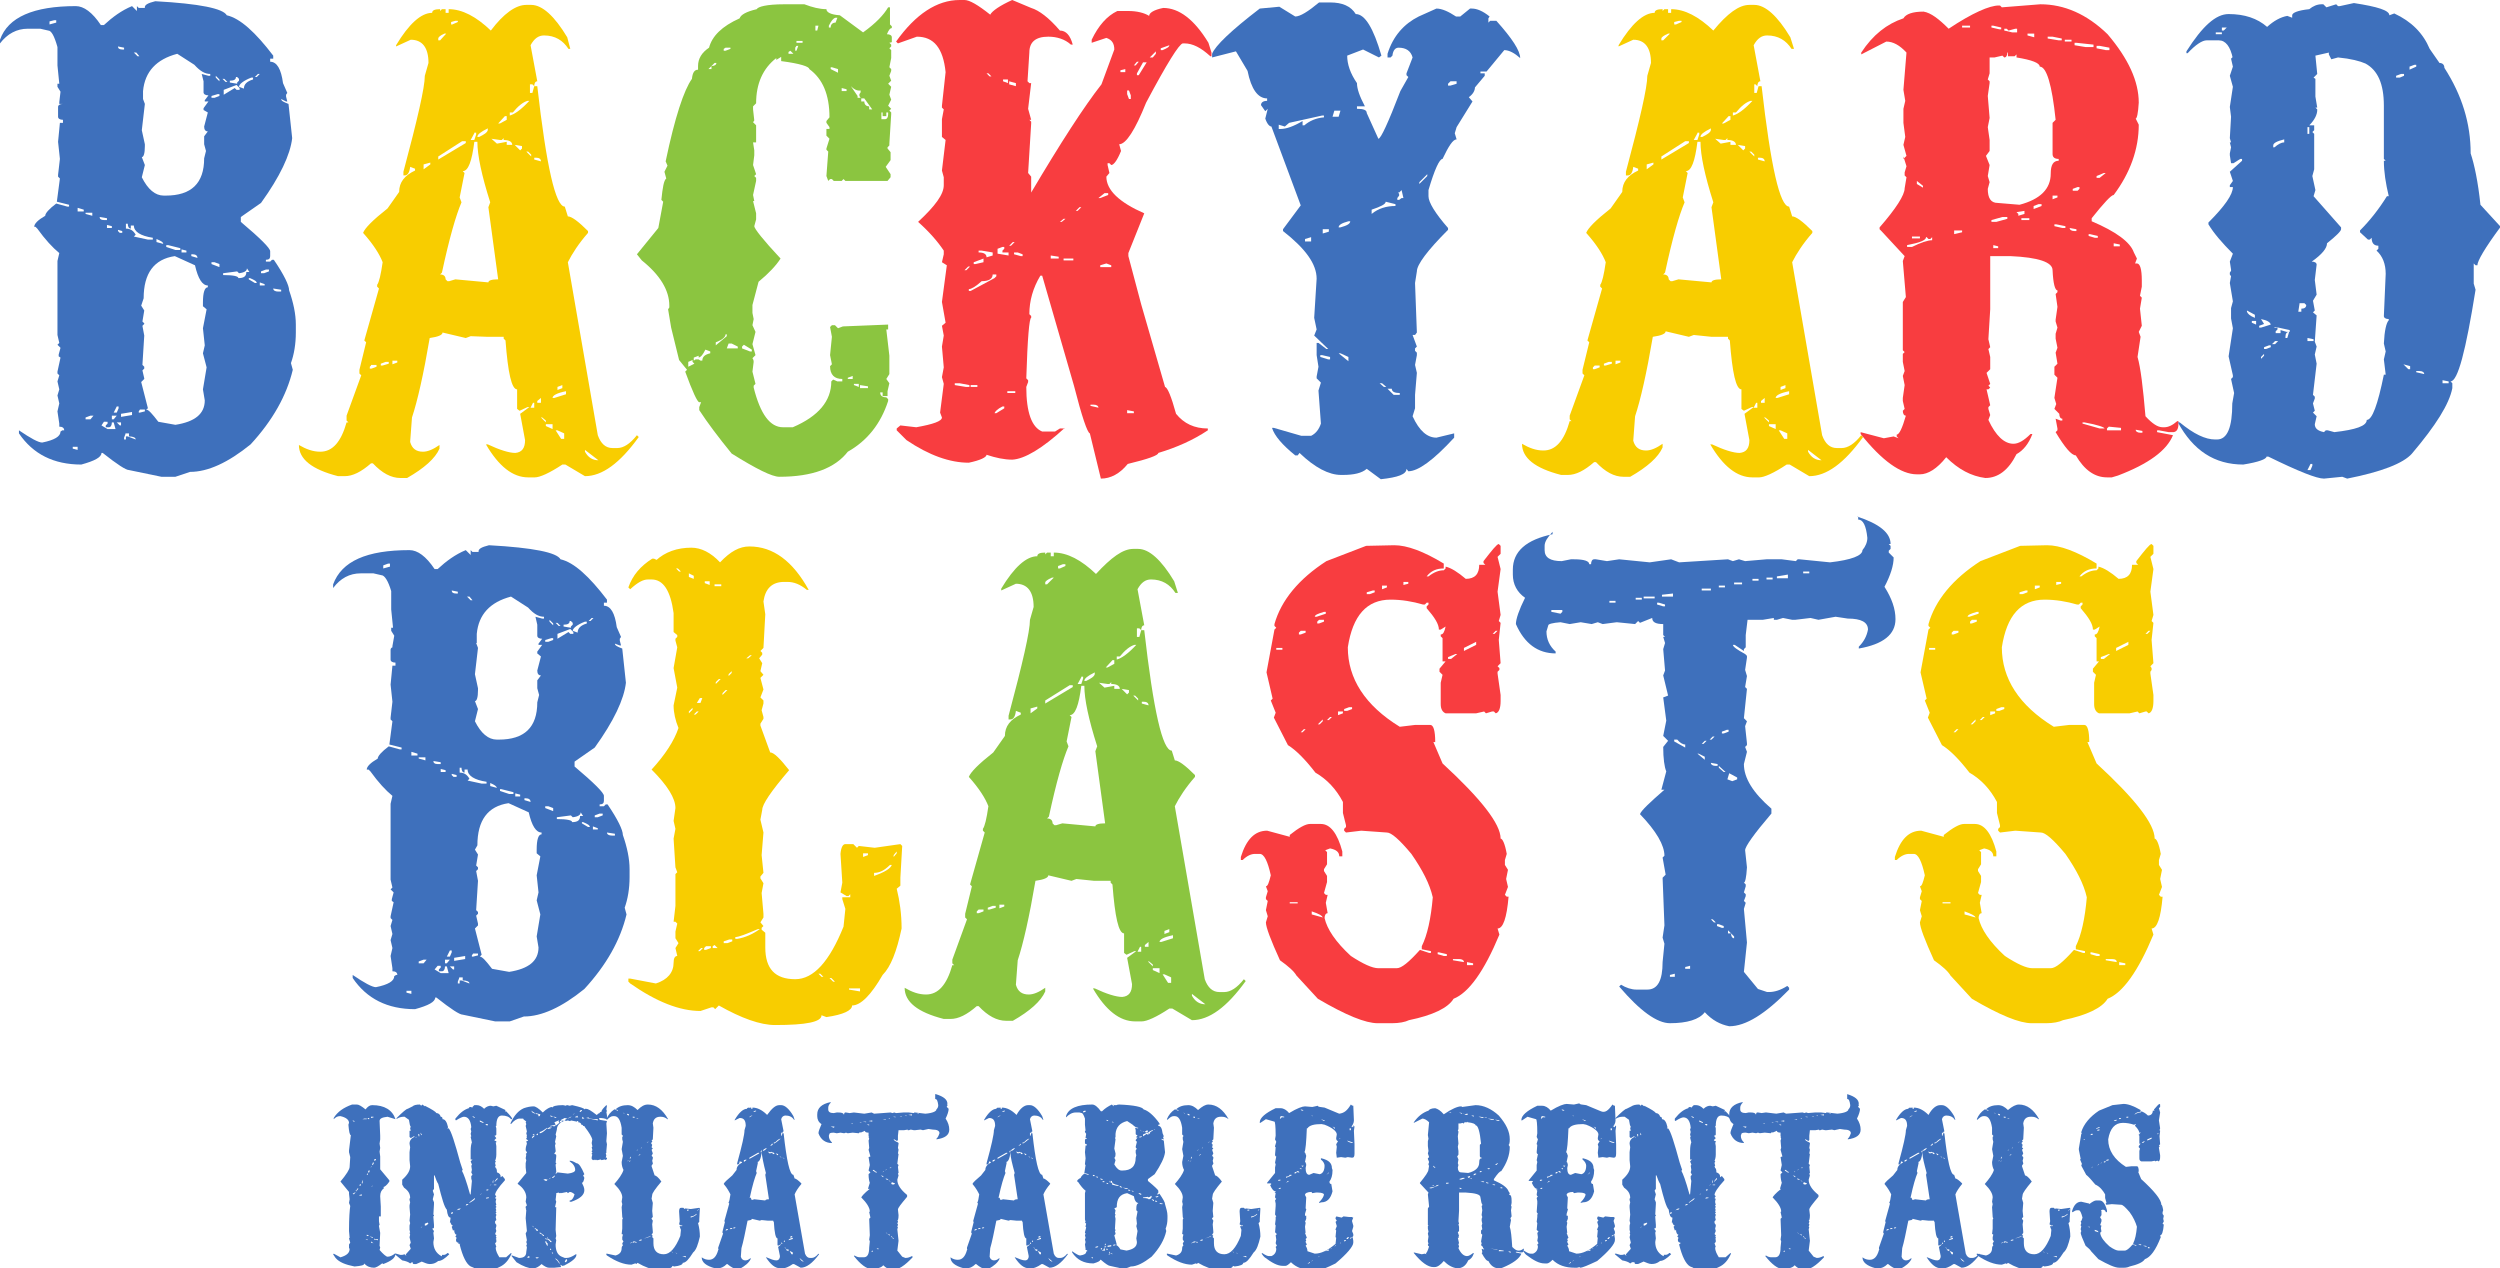 <?xml version="1.0" encoding="utf-8"?>
<!-- Generator: Adobe Illustrator 25.4.1, SVG Export Plug-In . SVG Version: 6.00 Build 0)  -->
<svg version="1.1" id="Layer_1" xmlns="http://www.w3.org/2000/svg" xmlns:xlink="http://www.w3.org/1999/xlink" x="0px" y="0px"
	 width="409px" height="207.5px" viewBox="0 0 409 207.5" style="enable-background:new 0 0 409 207.5;" xml:space="preserve">
<style type="text/css">
	.backyard-blasts-secondary-logo-multi-line-tagline-st0{fill:#3E70BC;}
	.backyard-blasts-secondary-logo-multi-line-tagline-st1{fill:#F8CD00;}
	.backyard-blasts-secondary-logo-multi-line-tagline-st2{fill:#8BC540;}
	.backyard-blasts-secondary-logo-multi-line-tagline-st3{fill:#F83D40;}
</style>
<g>
	<path class="backyard-blasts-secondary-logo-multi-line-tagline-st0" d="M25.4,0.2c7.3,0.4,11.1,1.2,11.7,2.3c2.2,0.5,4.7,2.8,7.6,6.6v0.5h-0.5v0.5c1.1,0,1.8,1.2,2.1,3.5l0.7,1.6
		l-0.2,0.3v0.3l0.2,0.8h-0.2L46,16.2c0,0.3,0.4,0.5,1.2,0.8l0.6,5.6c-0.3,2.7-2,6.3-5.1,10.6l-3.3,2.3v0.8c3.2,2.7,4.8,4.3,4.8,4.8
		v0.8c0,0.4-0.2,0.6-0.7,0.6v0.3h0.7l0.3-0.3h0.3c1.7,2.5,2.5,4.2,2.5,5c0.7,2,1.1,3.9,1.1,5.6v1.3c0,1.9-0.3,3.6-0.8,5l0.3,1.1
		c-1,4.2-3.3,8.3-6.9,12.2c-3.7,3-7,4.5-9.9,4.5L28.7,78h-2.3l-5.3-1.1c-0.5,0-1.9-0.9-4.3-2.8h-0.2c0,0.7-1.1,1.3-3.3,1.9
		c-4.5,0-7.9-1.7-10.2-5.1v-0.5c1.9,1.3,3.2,2,3.8,2c2-0.4,3-1,3-1.8l0.3-0.2h0.3c0-0.4-0.3-0.6-0.8-0.6v-0.5l-0.3-2L9.7,66
		l-0.3-1.3l0.3-1l-0.3-1.3l0.3-1l-0.3-0.3v-0.3l0.5-2.3l-0.3-0.2v-0.3l0.3-1.1l-0.5-0.5l0.3-0.3l-0.3-1.3V42.7l0.3-1.3
		c-1.1-0.9-2.3-2.2-3.6-4l-0.3-0.3H5.6c0-0.5,0.6-1.1,1.8-1.8c0-0.4,0.6-1.1,1.8-2l1.8,0.5h0.3v-0.3l-2-0.5l0.5-3.8l-0.3-0.3v-0.3
		l0.3-2.6l-0.3-2.8l0.3-3.1h0.5v-0.5c-0.5,0-0.8-0.2-0.8-0.5v-1.6c0-0.3,0.3-0.5,0.8-0.5V17H9.7v-0.3L9.9,15l-0.5-0.8v-0.5h0.3
		l-0.3-3v-3C8.9,5.9,8.4,5,7.9,5L6.6,4.7H4.5C2.8,4.7,1.2,5.5,0,7.1V6.5C1.3,2.8,5.5,1,12.4,1c1.3,0,2.7,1,4.1,3.1H17
		c1.4-1.3,2.9-2.4,4.6-3.1l0.8,0.8V1l0.3,0.3h1C23.6,0.8,24.2,0.5,25.4,0.2z M8.1,3.5V4l1.1-0.3V3.3H8.9L8.1,3.5z M11.9,73.1v0.3
		l0.8,0.2v-0.5H11.9z M12.7,34v0.6h1v-0.3L12.7,34z M14,34.8V35l1.1,0.3v-0.5H14z M14,68.3v0.3h0.8l0.5-0.6h-0.5L14,68.3z
		 M16.3,35.5c0,0.3,0.2,0.5,0.7,0.5h0.5v-0.3L16.3,35.5z M16.6,69.6l1,0.6h1.3l-0.3-1.1h-0.3c0,0.5-0.2,0.8-0.5,0.8h-0.5v-0.3
		l0.3-0.3v-0.3H17L16.6,69.6z M17.5,36.8v0.5h0.8v-0.3L17.5,36.8z M18.3,68v0.6h0.3l0.5-0.6H18.3z M19.1,66.5l-0.5,1h0.5l0.3-0.7
		v-0.3H19.1z M19.1,69.1l0.5,0.5h0.2v-0.5H19.1z M19.3,7.6c0,0.3,0.2,0.5,0.7,0.5h0.3V7.8L19.3,7.6z M19.3,37.6v0.2l0.3,0.3H20v-0.3
		L19.3,37.6z M19.8,67.7v0.5l1.8-0.3v-0.5L19.8,67.7z M20.6,70.8l-0.3,0.8v0.3h0.3v-0.5h0.3l1.3,0.5c0-0.3-0.4-0.5-1.1-0.5v-0.5
		H20.6z M20.6,36.6v0.8c0.7,0,1.2,0.3,1.6,1l-0.3,0.3l2.3,0.5h0.8v-0.3c-2-0.3-3.1-1-3.1-2h-0.5v0.5c-0.3,0-0.5-0.3-0.5-0.8H20.6z
		 M21.9,8.6l0.6,0.6h0.3l-0.5-0.6H21.9z M22.9,67l-0.2,0.3v0.2h0.2l0.8-0.2V67H22.9z M23.4,16.2l0.3,0.8l-0.5,4.3l0.5,2.3v0.3
		c0,1.2-0.2,1.8-0.5,1.8l0.5,1.3l-0.5,2c1,2,2.2,3,3.6,3h0.3c4.2,0,6.3-2,6.3-6.1l0.3-1.2l-0.3-1.1v-1.3l0.6-0.8
		c-0.4,0-0.6-0.3-0.6-0.8l0.6-2.3L33.3,18v-0.3l0.8-1.1h-0.6v-0.2l0.6-0.8c-0.5,0-0.8-0.2-0.8-0.5v-1.8L33,12.1l1.1,0.3h0.3v-0.3
		c-0.9,0-1.7-0.5-2.6-1.5L29,8.8c-3.4,0.9-5.3,2.9-5.6,6.1V16.2z M23.1,50l0.5,0.8l-0.3,1.8l0.3,0.3V53l-0.3,0.3l0.3,1.6l-0.3,4.8
		l0.3,0.3v0.3l-0.3,0.3l0.3,1.3V62l-0.5,0.5l1.1,4.3L23.9,67c0.4,0,1,0.7,2,2l2.8,0.5c3.2-0.5,4.8-1.8,4.8-4l-0.3-1.8l0.6-3.6
		l-0.6-2.3l0.3-1.3l-0.3-2.8l0.6-3.1l-0.6-0.5v-0.6c0-1.7,0.3-2.5,0.8-2.5v-0.3c-0.9,0-1.6-1.1-2.1-3.3l-3.3-1.5
		c-3.4,0.5-5.1,2.8-5.1,6.9L23.1,50z M25.6,39.1v0.5l1.1,0.3C26.7,39.6,26.3,39.4,25.6,39.1z M27.2,40.1v0.3l1.5,0.5h0.8v-0.3
		l-2-0.5H27.2z M29.7,40.8v0.5h0.8v-0.3L29.7,40.8z M31.3,41.6v0.3l1,0.3c0-0.4-0.3-0.6-0.8-0.6H31.3z M34.6,15.7V16h0.5l0.8-0.3
		v-0.3h-0.3L34.6,15.7z M34.6,42.9v0.3l1.3,0.5v-0.5l-0.8-0.3H34.6z M35.3,12.4v0.3l0.6,0.6v-0.3L35.3,12.4z M36.4,12.9l0.5,0.5h0.3
		l-0.5-0.5H36.4z M36.6,14.7v0.8l1.8-1.1l0.3,0.3h0.5v-0.3l-0.5-0.5L36.6,14.7z M40.4,43.9c0,0.4-0.4,0.7-1.3,0.8l-0.3-0.3l-2.3,0.3
		v0.3c1.7,0,2.5,0.2,2.5,0.5c0.9,0,1.3-0.3,1.3-1h0.5L40.4,43.9z M38.6,12.6c0,0.4-0.3,0.6-1,0.6v0.3l1.2,0.2v-0.2l0.3-0.3v-0.3
		l-0.3-0.3H38.6z M39.1,14.2l0.8,0.3c0-0.7,0.5-1.2,1.5-1.5v-0.3h-0.3C39.8,13.2,39.1,13.8,39.1,14.2z M40.7,45.4v0.3l1,0.6H42
		c0-0.3-0.4-0.5-1.1-0.8H40.7z M41.7,12.6H42l0.5-0.5h-0.3L41.7,12.6z M42.5,46.2v0.5h0.8v-0.2L42.5,46.2z M42.7,44.4v0.3h0.5
		l0.8-0.3v-0.3h-0.5L42.7,44.4z M44.7,47.2c0,0.3,0.3,0.5,0.8,0.5H46v-0.3L44.7,47.2z"/>
	<path class="backyard-blasts-secondary-logo-multi-line-tagline-st1" d="M86.1,0.8h0.8c1.8,0,3.8,1.8,5.9,5.3L93.3,8H93c-0.9-1.4-2.2-2.2-4-2.2c-0.9,0-1.6,0.5-2.2,1.6l1.1,5.9
		c-0.3,0-0.5,0.3-0.5,0.8l-0.3-0.3h-0.4v1.4h0.4l0.3-1.1h0.5c1.5,13.2,3,19.7,4.5,19.7l0.5,1.6c0.6,0,1.7,0.8,3.3,2.4v0.3
		c-1.5,1.7-2.6,3.4-3.3,4.8l4.9,28.3c0.5,1.4,1.3,2.1,2.4,2.1h0.8c1,0,2.1-0.7,3.2-2.1l0.3,0.3c-3.1,4.3-6,6.4-8.8,6.4l-3.2-1.9H92
		c-2.1,1.4-3.7,2.1-4.5,2.1h-1.1c-2.5,0-4.8-1.8-6.9-5.4h0.3c1.9,0.9,3.5,1.4,4.5,1.4c1.1-0.1,1.6-0.8,1.6-2.1l-0.8-4.3l1.5-1.1
		h-0.3l-1.3,0.6l-0.4-0.3v-3.2c-0.9,0-1.5-2.7-1.9-8l-0.3-0.3v-0.3h-2.7L77,55l-0.8,0.3l-3.8-0.9c0,0.4-0.7,0.7-2.1,0.9
		c-1,5.9-2,10.3-2.9,13l-0.3,4c0.3,1.1,1,1.6,2.1,1.6c0.8,0,1.7-0.4,2.7-1.1v0.6c-0.7,1.6-2.5,3.2-5.3,4.8h-1.1
		c-1.5,0-3-0.8-4.5-2.4h-0.3c-1.6,1.4-3,2.1-4.3,2.1h-1.1c-4.3-1.1-6.4-2.8-6.4-5.1c1.2,0.7,2.3,1.1,3.5,1.1c2,0,3.4-1.6,4.3-4.8H57
		l-0.3-0.3V68l2.4-6.6l-0.3-0.3v-0.6l1.1-4.5l-0.3-0.3l2.4-8.5l-0.3-0.3v-0.3c0.3-0.4,0.6-1.6,0.9-3.7c-0.5-1.3-1.5-2.9-3.2-4.8
		c0.3-0.8,1.6-2.1,4-4l1.9-2.7c0-1.6,0.9-2.7,2.6-3.5v-0.3l-0.8-0.3c-0.1,0.9-0.4,1.4-0.9,1.4H66v-0.6c2.3-8.6,3.5-13.8,3.5-15.7
		l0.6-2.1c0-2.5-1-3.8-2.9-3.8l-2.4,1.1V7.4c2.1-3.5,4.1-5.3,5.9-5.3c0-0.4,0.4-0.6,1.3-0.6v0.3l0.3-0.3h0.6v0.6h0.5V1.5
		c2.2,0,4.5,1.2,6.9,3.5C82.4,2.2,84.4,0.8,86.1,0.8z M60.7,59.8L60.5,60v0.3h0.3l0.8-0.3v-0.3H60.7z M62.3,59.5v0.3h0.3l1-0.3v-0.3
		h-0.5L62.3,59.5z M64.2,59v0.6l0.8-0.3V59H64.2z M69.3,26.9v0.8l1.1-0.8v-0.3L69.3,26.9z M71.7,6.3v0.3h0.3L73,5.5h-0.3
		C72,5.8,71.7,6.1,71.7,6.3z M71.7,25.6v0.5l4.5-2.7v-0.3h-0.6L71.7,25.6z M77.6,23.2c-0.4,3.2-1,4.8-1.9,4.8l0.3,0.3l-0.8,4
		l0.3,0.8c-0.9,2.1-2,5.9-3.2,11.5l-0.3,0.3c0.6,0,0.9,0.3,0.9,0.8l0.3,0.3h0.3l1-0.3l5.4,0.5c0-0.3,0.5-0.5,1.6-0.5l-1.6-11.8
		l0.3-0.8c-1.4-4.4-2.1-7.7-2.1-9.9H77.6z M73.8,3.6V4H74l0.9-0.4V3.4h-0.4L73.8,3.6z M77.6,21.8L77,22.9h0.6l0.3-0.9v-0.3H77.6z
		 M78.1,22.4h0.3c0.8-0.4,1.3-0.7,1.4-1.1v-0.3C78.6,21.6,78.1,22,78.1,22.4z M80.4,22.7l0.9,0.8l1.6-0.3v0.5h0.9
		c0-0.5-0.5-0.8-1.4-0.8v-0.3l-0.3,0.3h-0.3L80.4,22.7z M81.5,20.2h0.3l1.1-0.6v-0.6h-0.3L81.5,20.2z M83.4,18.4v0.5
		c0.8-0.2,1.9-1,3.2-2.4h-0.3c-0.7,0.2-1.5,0.8-2.4,1.9H83.4z M84.2,23.7l0.9,0.9l0.3-0.3v-0.4L84.2,23.7z M86.1,24.8l0.8,0.8v-0.3
		l-0.5-0.5H86.1z M87.2,65.9l-0.4,0.8h0.6v-0.8H87.2z M87.4,25.8v0.3l1.1,0.3c0-0.4-0.3-0.6-0.8-0.6H87.4z M87.9,65.6v0.3h0.6v-0.8
		L87.9,65.6z M88.5,68.3l0.8,0.8v-0.3l-0.6-0.5H88.5z M89.3,69.4v0.3l1.1,0.5v-0.8H89.3z M90.4,65.1h0.3l1.9-0.6V64
		C91.1,64.3,90.4,64.7,90.4,65.1z M90.9,70.4l0.9,1.4h0.5v-0.9l-1.1-0.5H90.9z M91.2,63.3v0.5l0.8-0.3V63L91.2,63.3z M95.7,73.6v0.3
		c0.5,0.9,1.2,1.4,2.2,1.4L95.7,73.6z"/>
	<path class="backyard-blasts-secondary-logo-multi-line-tagline-st2" d="M128.3,0.7h3.3c1.3,0.5,2.5,0.8,3.6,0.8c0,0.5,0.7,0.9,2.2,1l3.8,2.8c2.1-1.5,3.4-2.9,4.1-4.1h0.3v2.8l0.3,0.3
		v0.3c-0.3,0-0.5,0.3-0.8,1c0.5,0,0.8,0.2,0.8,0.5v0.8L145.5,7l0.3,0.3v0.3l-0.3,0.3l0.3,0.3v1.3l-0.3,1.5l0.3,0.3v0.3l-0.3,0.8
		l0.3,0.8l-0.5,0.5l0.5,0.5l-0.3,1.3l0.3,0.8l-0.5,1l0.5,0.5l-0.3,0.3l0.3,0.3v0.3l-0.3,4.8v0.3l-0.3,0.3v0.2l0.5,0.6v1.3l-0.8,1.1
		l0.8,1.2v0.5l-0.5,0.6h-6.9l-0.3-0.3l-0.3,0.3h-1.3l-0.3-0.3h-0.3l-0.3,0.3l-0.3-0.8l0.3-4l-0.3-0.3v-0.2l0.5-1.6l-0.5-0.5v-1.1
		h0.5v-0.3l-0.5-0.7v-0.3l0.5-0.6c0-3.7-1.1-6.3-3.3-7.9c0-0.4-1.5-0.9-4.6-1.3V9.3L127,9.8V9.5c-2.2,1.7-3.3,4.2-3.3,7.4l-0.5,0.5
		v0.5l0.2,1.8l-0.2,0.3l0.5,0.5v2.8h-0.5l0.2,1.3v0.8l-0.2,1.6l0.5,1.5l-0.3,0.3l0.3,0.3v0.5l-0.5,2.3l0.2,1h-0.2l0.5,2v1l-0.3,1.1
		c0,0.4,1.4,2.2,4.3,5.3c-0.7,1.1-1.9,2.4-3.6,3.8l-1,3.8v1.3l0.2,1l-0.2,1l0.5,1.1l-0.5,2l0.5,1.8l-0.5,0.5l-1.3-0.5h-0.3V58
		c1.2,0.1,1.8,0.5,1.8,1.2l-0.2,1.6l0.5,2l-0.3,0.3v0.3c1.1,4.4,2.7,6.5,4.8,6.5h1.6c4.2-1.8,6.3-4.3,6.3-7.5l0.3-0.3l0.7,0.3h0.8
		V62c-1.3,0-2-0.7-2-2.1l0.3-0.3l-0.3-1.5l0.3-3l-0.3-1.6l0.3-0.3h0.5l0.5,0.5l0.8-0.3l7.4-0.3v0.8H145l0.5,4.3v3l-0.5,0.8l0.5,0.7
		l-0.3,1.3v0.8h-0.8v-0.6H144c0,0.5,0.3,0.8,1,0.8l0.3,0.3v0.3c-1.2,3.7-3.4,6.5-6.6,8.3c-2.1,2.7-5.8,4.1-11.2,4.1
		c-1.2,0-3.8-1.3-7.8-3.8c-2.2-2.7-4-5.1-5.3-7.1v-0.5l0.3-0.8h-0.3c-0.3,0-1.1-1.7-2.3-5l0.3-0.3l-1.3-1.6l-1.3-5.3l-0.5-3l0.2-0.3
		v-0.3c0-2.5-1.5-5-4.5-7.4l-0.8-1l3.5-4.3l0.8-4.3l-0.3-0.3c0.2-2,0.4-3.2,0.8-3.5l-0.3-1.1l0.5-1l-0.3-0.7
		c1.5-7.2,3-11.7,4.3-13.5c0.1-1,0.4-1.5,1-1.5v-0.6c0-1.2,0.6-2.2,1.8-3c0.5-1.9,2.1-3.5,5-4.8c0.2-0.6,1.1-1.1,2.8-1.5
		C124,1.1,125.4,0.7,128.3,0.7z M112.6,59.2v0.8l1-0.5l-0.3-0.3v-0.3L112.6,59.2z M115.4,57.2c-0.4,0.8-0.7,1.2-1.1,1.3v-0.3
		l-0.8,0.3v0.5l0.3-0.2h0.5l0.3,0.2h0.3c0-0.6,0.4-1,1.3-1.2v-0.3L115.4,57.2z M115.9,11.3h0.5v-0.5c0.5,0,0.8-0.2,0.8-0.5h-0.3
		L115.9,11.3z M118.7,54.7c0,0.4-0.5,0.9-1.6,1.3v0.5l1.8-1.5v-0.3H118.7z M118.7,7.8L118.4,8v0.3h0.3l0.8-0.3V7.8H118.7z
		 M119.2,56.2l-0.3,0.8h1.8v-0.3l-1-0.5H119.2z M121.7,56.4l-0.3,0.3v0.3l1.3,0.5h0.3v-0.3L121.7,56.4z M129.3,8.3L129,8.5v0.3h0.8
		L129.3,8.3z M130.3,7.5l-0.2,0.3v0.5h0.2l0.3-0.8H130.3z M130.3,6.7V7h1V6.7H130.3z M133.4,4.2V5h0.3l0.2-0.8H133.4z M135.6,4.2
		v0.3h0.3c0-0.5,0.3-0.8,0.8-0.8l0.3-0.8h-0.3C136.3,3,136,3.4,135.6,4.2z M135.9,11v0.3l1.2,0.6v-0.6l-1-0.3H135.9z M137.7,14.4
		v0.5h0.8v-0.3L137.7,14.4z M138.7,61.8V62h0.8v-0.5L138.7,61.8z M139.2,14.1l1.1,1.6v0.3h0.5l-0.2-0.3v-0.3l0.2-0.3v-0.3
		C140.2,14.9,139.7,14.6,139.2,14.1z M139.7,62.8V63l0.8,0.3v-0.5H139.7z M140.7,63v0.5h1.3v-0.3L140.7,63z M140.9,16.1v0.5h0.5
		c0,0.5,0.3,0.8,0.8,0.8v0.5h0.5l-1.3-1.8H140.9z M144.2,18.4v1.1h0.6c0.3,0,0.5-0.3,0.5-0.8v-0.3H145v0.6h-0.6v-0.6H144.2z"/>
	<path class="backyard-blasts-secondary-logo-multi-line-tagline-st3" d="M165.6,0l3.1,1.3c1.3,0.4,2.9,1.6,4.7,3.7c1,0,1.7,0.8,2.1,2.3h-0.3c-1-0.9-2.3-1.3-3.7-1.3
		c-2.1,0-3.1,0.9-3.1,2.6l-0.3,4.7l0.3,0.3h0.3l-0.5,4.2l0.5,1.8h-0.3l0.3,0.3v0.3l-0.5,8.1l0.5,0.6v2.6c4.8-8.1,8.6-14,11.5-17.7
		l2.1-5.7c0-1-0.4-1.6-1.3-1.9l-2.4,0.8V6.5c1.1-2.3,2.5-3.9,4.2-4.7h1.8c1.4,0,2.6,0.3,3.4,0.8c0-0.5,0.8-1,2.3-1.3
		c2.6,0,5.1,1.9,7.4,5.7l0.5,1.6v0.6H198c-1.5-1.4-2.9-2.1-4.2-2.1h-0.3c-0.6,0.1-2.6,3.3-6,9.7c-1.8,4.5-3.3,6.8-4.4,6.8l0.3,1.1
		c-0.6,1.5-1.2,2.3-1.6,2.3l-0.3-0.3h-0.3v0.3l0.3,1.3l-0.5,0.6c0,2.2,2.1,4.2,6.2,6l-2.6,6.5v0.5l2.1,7.9l3.9,13.5
		c0.4,0.1,1,1.5,1.8,4.4c1.3,1.6,3,2.4,5.2,2.4v0.3c-2.4,1.6-5.1,2.8-8.1,3.7c0,0.4-1.7,1-5,1.8c-1.3,1.6-2.8,2.4-4.4,2.4l-1.8-7.4
		c-0.4-0.1-1.3-2.7-2.6-7.8l-5.2-18h-0.3c-1.2,2-1.8,4.1-1.8,6.3l0.3,0.3v0.3c-0.3,0-0.6,3.3-0.8,9.9l0.3,0.3v0.3l-0.3,0.8
		c0,4.2,0.9,6.6,2.6,7.3h2.1l0.8-0.5h0.8V70c-3.7,3.4-6.6,5.1-8.6,5.2c-1.3,0-2.7-0.3-4.2-0.8c0,0.4-1,0.9-2.9,1.3
		c-3.1,0-6.5-1.2-10.2-3.7l-1.6-1.6v-0.3l0.6-0.5l2.6,0.3c2.8-0.5,4.2-1,4.2-1.6l-0.3-0.8l0.6-4.7l-0.3-1.1l0.3-1.6l-0.3-3.4
		l0.3-1.8l-0.3-1.6l0.6-0.5l-0.6-3.4l0.8-6l-0.8-0.5l0.3-1.3V41c-1-1.5-2.4-3.1-4.2-4.7c2.8-2.6,4.2-4.5,4.2-6V29l-0.3-1.1l0.6-5
		l-0.6-0.5v-2.9l0.3-1.6l-0.3-0.3v-0.3l0.6-5.5c-0.4-3.9-1.9-5.8-4.7-5.8l-3.1,1.1l-0.3-0.3c3.2-4.5,6.7-6.8,10.4-6.8h0.8
		c0.8,0,2.2,0.8,4.2,2.4C162.3,1.8,163.6,0.9,165.6,0z M156.2,62.7V63l1.8,0.3h0.6V63l-1.6-0.3H156.2z M157.8,44.2h0.3l0.6-0.6h-0.3
		L157.8,44.2z M162.4,44.9c0,0.7-0.6,1.1-1.8,1.1c-1,0.9-1.7,1.3-2.1,1.3v0.3h0.3l3.9-2.1l0.3-0.3v-0.3H162.4z M158.8,63v0.3h1.1V63
		H158.8z M159.3,42.9v0.3h0.3l1.3-0.3v-0.6L159.3,42.9z M160.1,41v0.3c0.9,0,1.3,0.3,1.3,0.8l1-0.3v-0.5l-1.8-0.3H160.1z M161.4,12
		l0.5,0.5h0.3l-0.5-0.5H161.4z M162.7,67.6h0.3l1.3-0.8v-0.3h-0.3C163.2,66.9,162.8,67.3,162.7,67.6z M163.2,40.7v0.8l1.8,0.3v-0.5
		h-1V41l0.3-0.3v-0.3h-0.3L163.2,40.7z M164.1,13v0.3l0.8,0.3V13H164.1z M164.8,64v0.3h1.3V64H164.8z M165.1,13.3v0.5l1.1,0.3v-0.5
		L165.1,13.3z M165.1,40.2h0.3l0.6-0.6h-0.3L165.1,40.2z M165.9,41.3v0.3l1.1,0.3h0.3v-0.3l-0.8-0.3H165.9z M171.9,41.8v0.5h1.3
		v-0.3L171.9,41.8z M173.4,36.3h0.3l0.6-0.5H174L173.4,36.3z M174,42.3v0.3h1.6v-0.3H174z M176,34.5h0.3l0.6-0.6h-0.3L176,34.5z
		 M178.4,66.1v0.3l1.3,0.3c0-0.3-0.3-0.5-0.8-0.5H178.4z M179.7,32.4h0.3l1.3-0.5v-0.3h-0.6L179.7,32.4z M180,43.4v0.3h1.8v-0.3
		l-0.8-0.3L180,43.4z M183.3,11.5v0.3h0.8v-0.5L183.3,11.5z M184.4,14.9v0.5l0.3,0.8h0.3v-0.6l-0.3-0.8H184.4z M184.4,67.1v0.5h1.1
		v-0.3L184.4,67.1z M185.5,10.7h0.3l0.5-0.6H186L185.5,10.7z M187,10.2L186,12v0.3h0.3l1.3-2.1H187z M188.1,9.4h0.5l0.5-0.6V8.4
		L188.1,9.4z M189.9,7.9v0.3h0.3c0.7-0.3,1.1-0.5,1.1-0.8L189.9,7.9z"/>
	<path class="backyard-blasts-secondary-logo-multi-line-tagline-st0" d="M217.6,0.4c2,0,3.4,0.6,4.2,1.9c1.5,0,2.9,2.3,4.2,6.8l-0.4,0.3l-2.6-1.3l-2.6,1c0,1.4,0.5,2.9,1.6,4.5
		c0,0.9,0.4,2.1,1.3,3.8h-1.3v0.4c1.1,0,1.6,0.2,1.6,0.7l1.9,4.2c0.4,0,1.6-2.6,3.6-7.8l1.3-2.3l-0.3-0.3V12l1-2.6
		c-0.3-1.1-1.1-1.6-2.3-1.6c-0.5,0-0.9,0.4-1,1.3l-0.3,0.3H227V8.8c0.9-2.9,2.7-4.9,5.1-6.1l2.9-1.3c0.9,0,2,0.5,3.2,1.3h0.7
		l1.6-1.3h0.3c0.8,0,1.8,0.4,2.9,1.3L243.5,3v0.7l0.3-0.3h1c2.6,2.9,3.9,4.9,3.9,6.1c-0.9-0.8-1.8-1.3-2.6-1.3l-2.9,3.5h-1V12h0.7
		v0.4l-1.6,1.9c0,0.5-0.3,1.1-1,1.6l0.6,0.7l-2.6,4.2l-0.3,1l0.3,1c-0.6,0-1.3,1.1-2.3,3.2c-0.5,0-1.3,1.7-2.3,5.1v1
		c0,1,1.1,2.8,3.2,5.2v0.3c-3.4,3.4-5.1,5.7-5.1,6.8l-0.3,1.9l0.3,8.1l-0.3,0.4h-0.4l0.7,1.9l-0.3,0.3v0.4l0.3,0.3v0.4l-0.3,1.6
		l0.3,1.3l-0.3,3.6v2.2l-0.4,1.3c1.1,2.4,2.4,3.5,3.9,3.5l2.9-0.7v0.7c-3.4,3.7-5.9,5.5-7.5,5.5l-0.3-0.4c0,0.9-1.4,1.4-4.2,1.7
		l-2.3-1.7c-0.8,0.7-2.1,1-3.9,1h-0.3c-2,0-4.3-1.2-6.8-3.6l-0.3,0.4h-0.4c-2.1-1.7-3.4-3.2-3.8-4.5h0.3l4.5,1.3h1.6
		c0.8-0.4,1.3-1.1,1.6-2l-0.4-5.4l0.4-1.3l-0.7-0.7v-0.3l0.3-1.6l-0.3-1.9v-2h0.3l1.3,1h0.3l-2.3-2.2l0.4-1l-0.4-1.9l0.4-6.4
		c0-2.4-1.8-4.9-5.5-7.8v-0.3l2.9-3.9l-4.8-12.9c-0.3,0-0.7-0.4-1-1.3l0.4-1.6l-0.4,0.4H207l-0.7-1c0-0.4,0.3-0.7,1-0.7v-0.4
		c-1.5,0-2.6-1.5-3.2-4.5l-1.9-3.2l-3.9,1V8.8c0.5-1.3,3.1-3.8,7.8-7.4l3.2-0.3l2.6,1.6c0.8,0,2.1-0.8,3.9-2.3H217.6z M210.9,20.1
		l-0.7,0.6l-1-0.3v0.7h0.3c0.9,0,2.1-0.4,3.6-1.3v0.7h0.3c0.8-0.7,1.9-1.2,3.2-1.3v-0.3h-0.3L210.9,20.1z M213.5,39.1v0.4h1v-0.7
		L213.5,39.1z M216,58.1v0.3l1.3,0.4h0.3v-0.4l-1.3-0.3H216z M216.4,37.5v0.7l1-0.3v-0.4H216.4z M218.3,18.1l-0.3,1h1l0.3-1H218.3z
		 M219,37.2h0.3c1.1-0.3,1.6-0.6,1.6-1h-0.3C219.5,36.5,219,36.8,219,37.2z M219,57.8l1.6,1.3v-0.7l-1.3-0.6H219z M226.7,33
		c0,0.4-0.8,0.8-2.3,1.3v0.7c1.1-0.9,2.4-1.3,3.9-1.3v-0.3L226.7,33z M225.7,62.7l0.7,0.6h0.4l-0.7-0.6H225.7z M227,63.6l1,1h1v-0.3
		c-0.8,0-1.3-0.2-1.3-0.7H227z M228.6,31.4l0.3,0.3V32l-0.3,0.4v0.3h0.3l0.4-0.3h0.3l-0.3-1.3l-0.4,0.4H228.6z M232.2,29.8v0.3
		l1.3-1.3v-0.3L232.2,29.8z M237.3,13.3l-0.4,0.4V14h0.4l1-0.3v-0.4H237.3z"/>
	<path class="backyard-blasts-secondary-logo-multi-line-tagline-st1" d="M286.2,0.8h0.8c1.8,0,3.8,1.8,5.9,5.3l0.6,1.9h-0.4c-0.9-1.4-2.2-2.2-4-2.2c-0.9,0-1.6,0.5-2.2,1.6l1.1,5.9
		c-0.3,0-0.5,0.3-0.5,0.8l-0.3-0.3H287v1.4h0.4l0.3-1.1h0.5c1.5,13.2,3,19.7,4.5,19.7l0.5,1.6c0.6,0,1.7,0.8,3.3,2.4v0.3
		c-1.5,1.7-2.6,3.4-3.3,4.8l4.9,28.3c0.5,1.4,1.3,2.1,2.4,2.1h0.8c1,0,2.1-0.7,3.2-2.1l0.3,0.3c-3.1,4.3-6,6.4-8.8,6.4l-3.2-1.9
		h-0.5c-2.1,1.4-3.7,2.1-4.5,2.1h-1.1c-2.5,0-4.8-1.8-6.9-5.4h0.3c1.9,0.9,3.5,1.4,4.5,1.4c1.1-0.1,1.6-0.8,1.6-2.1l-0.8-4.3
		l1.5-1.1h-0.3l-1.3,0.6l-0.4-0.3v-3.2c-0.9,0-1.5-2.7-1.9-8l-0.3-0.3v-0.3h-2.7l-2.9-0.3l-0.8,0.3l-3.8-0.9c0,0.4-0.7,0.7-2.1,0.9
		c-1,5.9-2,10.3-2.9,13l-0.3,4c0.3,1.1,1,1.6,2.1,1.6c0.8,0,1.7-0.4,2.7-1.1v0.6c-0.7,1.6-2.5,3.2-5.3,4.8h-1.1
		c-1.5,0-3-0.8-4.5-2.4h-0.3c-1.6,1.4-3,2.1-4.3,2.1h-1.1c-4.3-1.1-6.4-2.8-6.4-5.1c1.2,0.7,2.3,1.1,3.5,1.1c2,0,3.4-1.6,4.3-4.8
		h0.3l-0.3-0.3V68l2.4-6.6l-0.3-0.3v-0.6L260,56l-0.3-0.3l2.4-8.5l-0.3-0.3v-0.3c0.3-0.4,0.6-1.6,0.9-3.7c-0.5-1.3-1.5-2.9-3.2-4.8
		c0.3-0.8,1.6-2.1,4-4l1.9-2.7c0-1.6,0.9-2.7,2.6-3.5v-0.3l-0.8-0.3c-0.1,0.9-0.4,1.4-0.9,1.4h-0.3v-0.6c2.3-8.6,3.5-13.8,3.5-15.7
		l0.6-2.1c0-2.5-1-3.8-2.9-3.8l-2.4,1.1V7.4c2.1-3.5,4.1-5.3,5.9-5.3c0-0.4,0.4-0.6,1.3-0.6v0.3l0.3-0.3h0.6v0.6h0.5V1.5
		c2.2,0,4.5,1.2,6.9,3.5C282.6,2.2,284.5,0.8,286.2,0.8z M260.9,59.8l-0.3,0.3v0.3h0.3l0.8-0.3v-0.3H260.9z M262.4,59.5v0.3h0.3
		l1-0.3v-0.3h-0.5L262.4,59.5z M264.3,59v0.6l0.8-0.3V59H264.3z M269.4,26.9v0.8l1.1-0.8v-0.3L269.4,26.9z M271.8,6.3v0.3h0.3
		l1.1-1.1h-0.3C272.2,5.8,271.8,6.1,271.8,6.3z M271.8,25.6v0.5l4.5-2.7v-0.3h-0.6L271.8,25.6z M277.7,23.2c-0.4,3.2-1,4.8-1.9,4.8
		l0.3,0.3l-0.8,4l0.3,0.8c-0.9,2.1-2,5.9-3.2,11.5l-0.3,0.3c0.6,0,0.9,0.3,0.9,0.8l0.3,0.3h0.3l1-0.3l5.4,0.5c0-0.3,0.5-0.5,1.6-0.5
		l-1.6-11.8l0.3-0.8c-1.4-4.4-2.1-7.7-2.1-9.9H277.7z M273.9,3.6V4h0.3l0.9-0.4V3.4h-0.4L273.9,3.6z M277.7,21.8l-0.6,1.1h0.6
		l0.3-0.9v-0.3H277.7z M278.2,22.4h0.3c0.8-0.4,1.3-0.7,1.4-1.1v-0.3C278.7,21.6,278.2,22,278.2,22.4z M280.6,22.7l0.9,0.8l1.6-0.3
		v0.5h0.9c0-0.5-0.5-0.8-1.4-0.8v-0.3l-0.3,0.3h-0.3L280.6,22.7z M281.7,20.2h0.3l1.1-0.6v-0.6h-0.3L281.7,20.2z M283.5,18.4v0.5
		c0.8-0.2,1.9-1,3.2-2.4h-0.3c-0.7,0.2-1.5,0.8-2.4,1.9H283.5z M284.3,23.7l0.9,0.9l0.3-0.3v-0.4L284.3,23.7z M286.2,24.8l0.8,0.8
		v-0.3l-0.5-0.5H286.2z M287.3,65.9l-0.4,0.8h0.6v-0.8H287.3z M287.6,25.8v0.3l1.1,0.3c0-0.4-0.3-0.6-0.8-0.6H287.6z M288.1,65.6
		v0.3h0.6v-0.8L288.1,65.6z M288.6,68.3l0.8,0.8v-0.3l-0.6-0.5H288.6z M289.4,69.4v0.3l1.1,0.5v-0.8H289.4z M290.5,65.1h0.3l1.9-0.6
		V64C291.2,64.3,290.5,64.7,290.5,65.1z M291,70.4l0.9,1.4h0.5v-0.9l-1.1-0.5H291z M291.3,63.3v0.5l0.8-0.3V63L291.3,63.3z
		 M295.8,73.6v0.3c0.5,0.9,1.2,1.4,2.2,1.4L295.8,73.6z"/>
	<path class="backyard-blasts-secondary-logo-multi-line-tagline-st3" d="M333.8,0.7c3.9,0,7.6,1.6,11,4.9c3.4,4,5.1,7.7,5.1,11.2c-0.1,1.7-0.3,2.6-0.5,2.6l0.5,1c0,4-1.4,7.9-4.1,11.5
		c-0.4,0-1.6,1.3-3.6,3.8v0.5c4,1.7,6.3,3.4,6.9,5.1l0.5,1l-0.3,0.8h0.3c0.5,0,0.8,0.9,0.8,2.8v1l-0.3,1.5l0.3,0.3l-0.3,1.8l0.3,2.8
		l-0.5,1l0.3,0.8l-0.5,3.3c0.5,1.7,0.9,5,1.3,9.7c1.1,1.2,2,1.8,2.8,1.8h0.3c0.6,0,1.3-0.3,2.1-1h0.2v0.3c0,0.9-0.2,1.4-0.8,1.5
		h-0.8l-1.6-0.3h-0.3v0.3l2.6,0.5c-1,2.5-4,4.7-9,6.6l-1,0.3h-0.8c-2,0-3.7-1.2-5.1-3.6c-0.7,0-1.8-1.3-3.3-3.8l0.3-0.3v-0.3
		l-0.3-1.6l0.8,0.3h0.3v-0.3c-0.3,0-0.5-0.3-0.5-0.8l-0.8-0.8l0.3-0.8l-0.3-1l0.5-3.3l-0.5-0.5V60l0.5-0.5l-0.3-1.8l0.3-0.8
		l-0.3-1.5v-0.8l0.3-1l-0.3-1v-0.3l0.3-2.1l-0.3-2.1l0.3-0.3v-0.3c-0.4,0-0.7-1.1-0.8-3.3c0-1.3-2.3-2.1-6.9-2.3h-3.3v8.7l-0.3,4.9
		l0.3,1.3l-0.3,0.3l0.3,1.3v2L325,61l0.6,1.8l-0.3,0.3l0.3,0.3l-0.3,0.3H325l0.6,2.6l-0.3,0.3v0.3l0.3,1l-0.3,0.8
		c1.2,2.6,2.6,3.9,4.1,3.9c0.8,0,1.7-0.5,2.8-1.6h0.3V71c-0.6,1.6-1.5,2.7-2.6,3.3c-1.3,2.6-3,3.9-5.1,3.9c-2.3-0.3-4.4-1.4-6.4-3.4
		c-1.5,1.9-3,2.8-4.3,2.8h-0.5c-2.6,0-5.7-2.2-9.2-6.6v-0.3l3.8,1l1.6-0.3l0.8,0.3l-0.3-0.3v-0.3c0.4,0,0.9-1,1.5-3.1
		c-0.3,0-0.5-0.3-0.5-0.8l0.3-0.3l-0.3-1.3v-0.5l0.3-2.1l-0.3-1.5l0.3-0.8l-0.3-1.5v-1.3l0.3-0.3l-0.3-0.3v-7.9l0.5-0.8l-0.5-5.9
		l0.3-0.8l-3.8-4.1l-0.3-0.3v-0.3c2.7-3.1,4.1-5.3,4.1-6.4l0.3-1.8l-0.3-0.3v-0.5l0.3-1l-0.5-1.6V26l0.5-0.5l-0.5-1.8l0.3-1.3
		l-0.3-2.3v-2.3l0.3-1.3l-0.3-1.8l0.5-6.1c-1.1-1.2-2.2-1.8-3.3-1.8l-4.1,2.1V8.6c1.9-2.9,4.2-4.7,6.9-5.6c0.4-0.7,1.5-1.1,3.3-1.1
		c1.2,0.2,2.5,1.2,4.1,2.8c3.9-2.6,6.7-3.8,8.2-3.8h0.2l0.3,0.3L333.8,0.7z M315.1,38.8c0,0.5-1,0.9-3.1,1.3v0.3h0.8
		c1.4-0.7,2.6-1.1,3.3-1.1v-0.5l-0.3,0.3h-0.3l-0.3-0.3H315.1z M312.8,38.8V39h1.3v-0.3H312.8z M313.6,29.6v0.5l1,0.6v-0.3
		L313.6,29.6z M319.7,37.8v0.5L321,38v-0.3H319.7z M321,4.2v0.3h1.3V4.2H321z M328.4,8.6c0,0.5-0.2,0.8-0.5,0.8l-0.3-0.3l-1.3,0.3
		h-0.8v2.6l-0.3,1l0.3,0.3v0.3l-0.3,2.1l0.3,3.6l-0.3,1.5l0.3,2.1v1.8l-0.6,0.8l0.6,1.5l-0.3,1.8l0.3,1l-0.3,1.1
		c0,1.5,0.5,2.3,1.6,2.3l3.6,0.3c3.4-0.9,5.1-2.6,5.1-5.1c0-1.4,0.4-2.1,1.3-2.1v-0.3c-0.7,0-1-0.3-1-0.8v-5.1l0.5-0.5
		c-0.6-5.8-1.5-8.7-2.6-8.7c0-0.6-1.3-1.1-3.8-1.5V8.9l-0.3,0.3h-1.1V8.6H328.4z M325.8,4.2v0.3l1.3,0.3h0.3V4.5l-1.3-0.3H325.8z
		 M325.8,36v0.3h0.8l1.8-0.5v-0.3h-0.8L325.8,36z M326.1,40.1v0.5h0.8v-0.3L326.1,40.1z M327.9,4.7V5l1.3,0.3h0.8V4.7h-0.3L328.6,5
		l-0.3-0.3H327.9z M329.9,34.7l0.3,0.3v0.3l1-0.3v-0.5L329.9,34.7z M330.7,35.7V36h1.3v-0.3H330.7z M331.7,5.5v0.3l1.1,0.3V5.5
		H331.7z M332.7,33.7v0.5l1.3-0.5v-0.3h-0.5L332.7,33.7z M335,6v0.3l1.8,0.3h0.5V6.3L335.8,6H335z M335.8,32.1v0.5l0.8-0.3v-0.3
		H335.8z M336.1,36.8V37l1.3,0.3h0.5V37l-1.5-0.3H336.1z M337.8,6.5v0.3h1.1V6.5H337.8z M338.6,37.3c0,0.3,0.3,0.5,0.8,0.5h0.3v-0.3
		L338.6,37.3z M339.1,30.9v0.3h0.8l0.3-0.3v-0.3h-0.3L339.1,30.9z M339.4,7.1v0.3l1.8,0.3h1.3V7.3l-2.8-0.3H339.4z M340.7,69v0.3
		l2.8,0.8h0.8c0-0.2-1.1-0.6-3.3-1H340.7z M341.7,38.3v0.3l1,0.3h0.5v-0.3l-1.3-0.3H341.7z M343,7.6v0.3l1.5,0.3h0.6V7.8l-1.6-0.3
		H343z M343,28.8v0.3h0.5l1-0.8h-0.3L343,28.8z M345,69.8l-0.3,0.3v0.3h2.3V70L345,69.8z M345.8,39.8v0.5h1v-0.3L345.8,39.8z
		 M349.4,70.3c0,0.3,0.3,0.5,0.8,0.5h0.3v-0.3L349.4,70.3z"/>
	<path class="backyard-blasts-secondary-logo-multi-line-tagline-st0" d="M385.1,0.5c3.9,0.6,5.8,1.2,5.8,2l0.8-0.3c2.8,1.3,4.7,3.2,5.8,5.8l1.6,2.3c0.5,0,0.8,0.3,0.8,0.8
		c2.9,4.5,4.3,9.1,4.3,14c0.6,1.8,1.2,4.6,1.6,8.4l3.3,3.6c-2.6,3.5-3.8,5.6-3.8,6.3h-0.3l-0.3-0.3v3.3l0.3,1c-1.6,10-2.9,15-4.1,15
		l0.3,0.3v0.8c-0.5,2.6-2.7,6.1-6.6,10.7c-1.4,1.6-5,3-10.6,4.1l-0.8-0.3l-3,0.3c-1.2,0-4.2-1.2-9.1-3.6h-0.3c0,0.4-1.3,0.9-3.8,1.3
		c-4.7,0-8.2-2.3-10.7-6.9h0.3c2.3,1.9,4.2,2.8,5.8,2.8h0.3c1.7,0,2.5-2,2.5-5.9l0.3-1.7L365,62l0.3-0.3v-0.3l-0.7-3.1l0.7-4.6
		l-0.3-1.6v-1.7l0.3-1.1l-0.5-3l0.2-1.1l-0.2-0.3v-0.3l0.2-0.3v-0.2l-0.2-1.3l0.5-1.3c-1.7-1.7-3.1-3.3-4-4.8v-0.3
		c2.7-2.7,4-4.6,4-5.8h-0.5v-0.3l0.5-0.7l-0.5-1.5l2-1.8v-0.3h-0.3l-1.1,0.7H365l-0.2-1.3v-0.3l0.2-1l-0.2-0.8h0.2l-0.2-0.7l0.2-3.5
		l-0.2-1.6l0.5-3.3l-0.5-1.8l0.5-1.5l-0.3-1.3l0.3-0.3V9.6c-0.4-2-1.2-3-2.3-3h-2c-0.7,0-1.8,0.7-3.1,2.1h-0.2V8.4
		c2.6-4.1,4.8-6.1,6.9-6.1c2.6,0,4.7,0.7,6.3,2.1c1.1-1,2.2-1.6,3.3-1.8l0.8,0.3V2.5c0-0.4,0.9-0.8,2.8-1c0.6-0.5,1.3-0.8,2-0.8h0.3
		l0.5,0.5l1.6-0.5l0.3,0.3h0.3L385.1,0.5z M362.5,5.3v0.3h1V5.3H362.5z M363.5,4.5V5h0.3l0.5-0.5H363.5z M367.6,50.8V51
		c0.1,0.3,0.5,0.7,1.3,1v-0.5L367.6,50.8z M368.4,52.5v0.3l0.7,0.3v-0.6H368.4z M369.9,52.2l0.5,0.8l-0.8,0.3v0.3h0.3l1.6-0.5
		C371.4,52.7,370.9,52.4,369.9,52.2z M369.9,58.4v0.3l0.5-0.5v-0.3L369.9,58.4z M370.4,56.8v0.3h0.3l0.8-0.3v-0.3h-0.3L370.4,56.8z
		 M371.7,56.3h0.5l0.5-0.5h-0.5L371.7,56.3z M371.9,23.8v0.3h0.2c0.6-0.5,1.1-0.8,1.6-0.8v-0.5C372.5,23.1,371.9,23.4,371.9,23.8z
		 M372.1,53.3v0.3h0.5v0.3l-0.3,0.3v0.3h0.8v-0.5l1,0.3h0.5v-0.3l-2.3-0.5H372.1z M373.9,55.1v0.2h0.3l0.3-1
		C374.1,54.3,373.9,54.6,373.9,55.1z M376.2,49.7L376,51h0.5v-0.5c0.5,0,0.8-0.2,0.8-0.6l-0.3-0.3H376.2z M377.5,20.8v1.1h0.3v-1.1
		H377.5z M377.5,55.3v0.5h1v-0.3L377.5,55.3z M378,75.9l-0.5,1h0.5l0.3-0.7v-0.3H378z M378.8,9.1l0.3,3l-0.6,0.6l0.3,0.2v2.9
		l0.3,1.8h-0.3l0.3,0.3V18c0,0.7-0.4,1.6-1.3,2.5h0.8v0.8l-0.3,0.3l0.3,0.3v5.8l-0.3,1.1l0.5,2.3l-0.3,1l4.5,5.1v0.3
		c0,0.3-0.8,1.1-2.3,2.3c0,0.8-0.8,1.8-2.5,3c0.5,0,0.8,0.2,0.8,0.5l-0.3,2.5l0.3,2.4l-0.6,1l0.3,1.6l-0.3,0.3l0.6,0.5l-0.3,4.3
		l0.3,0.8l-0.3,1.3l0.3,1.5l-0.6,5.1l0.3,0.3v0.3l-0.3,0.8l0.3,1.2l-0.3,0.3l0.6,0.6l-0.3,1.3c0,0.7,0.5,1.1,1.5,1.3l0.3-0.3h0.3
		l1.1,0.3c3.5-0.4,5.3-1,5.3-2c0.9,0,1.8-2.5,2.8-7.4h0.3l-0.3-2.5l0.3-1.3l-0.3-1.3c0.1-2.1,0.4-3.4,0.8-3.8v-0.2
		c-0.5,0-0.8-0.2-0.8-0.5l0.3-6.9c0-1.6-0.5-2.9-1.5-3.8l0.3-0.3v-0.5c-0.7,0-1.1-0.4-1.1-1.3l-0.3,0.3h-0.3l-1.3-1.2v-0.3
		c1.6-1.6,3.1-3.5,4.4-5.6h0.3c-0.5-2.1-0.8-4-0.8-5.8h0.3l-0.3-0.3v-8.7c0-3.6-1-5.8-3-6.9c-0.9-0.4-2.4-0.8-4.5-1l-1.1,0.3
		L381,8.9V8.6L378.8,9.1z M392,12.4v0.3h0.6l0.7-0.3v-0.3h-0.5L392,12.4z M393.2,59.6l0.8,0.8h0.3v-0.5L393.2,59.6z M394.2,10.9v0.5
		l1.1-0.5v-0.3H395L394.2,10.9z M395.3,60.6v0.3l1.3,0.3c0-0.3-0.3-0.5-0.8-0.5H395.3z M399.6,62.2v0.5h1v-0.3L399.6,62.2z"/>
	<path class="backyard-blasts-secondary-logo-multi-line-tagline-st0" d="M80,89.2c7.3,0.4,11.1,1.2,11.7,2.3c2.2,0.5,4.7,2.8,7.6,6.6v0.5h-0.5v0.5c1.1,0,1.8,1.2,2.1,3.5l0.7,1.6
		l-0.2,0.3v0.3l0.2,0.8h-0.2l-0.8-0.3c0,0.3,0.4,0.5,1.2,0.8l0.6,5.6c-0.3,2.7-2,6.3-5.1,10.6l-3.3,2.3v0.8c3.2,2.7,4.8,4.3,4.8,4.8
		v0.8c0,0.4-0.2,0.6-0.7,0.6v0.3h0.7l0.3-0.3h0.3c1.7,2.5,2.5,4.2,2.5,5c0.7,2,1.1,3.9,1.1,5.6v1.3c0,1.9-0.3,3.6-0.8,5l0.3,1.1
		c-1,4.2-3.3,8.3-6.9,12.2c-3.7,3-7,4.5-9.9,4.5l-2.3,0.8H81l-5.3-1.1c-0.5,0-1.9-0.9-4.3-2.8h-0.2c0,0.7-1.1,1.3-3.3,1.9
		c-4.5,0-7.9-1.7-10.2-5.1v-0.5c1.9,1.3,3.2,2,3.8,2c2-0.4,3-1,3-1.8l0.3-0.2H65c0-0.4-0.3-0.6-0.8-0.6v-0.5l-0.3-2l0.3-1.3
		l-0.3-1.3l0.3-1l-0.3-1.3l0.3-1l-0.3-0.3v-0.3l0.5-2.3l-0.3-0.2v-0.3l0.3-1.1l-0.5-0.5l0.3-0.3l-0.3-1.3v-12.4l0.3-1.3
		c-1.1-0.9-2.3-2.2-3.6-4l-0.3-0.3h-0.3c0-0.5,0.6-1.1,1.8-1.8c0-0.4,0.6-1.1,1.8-2l1.8,0.5h0.3v-0.3l-2-0.5l0.5-3.8l-0.3-0.3v-0.3
		l0.3-2.6l-0.3-2.8l0.3-3.1h0.5v-0.5c-0.5,0-0.8-0.2-0.8-0.5v-1.6c0-0.3,0.3-0.5,0.8-0.5V106h-0.5v-0.3l0.3-1.7l-0.5-0.8v-0.5h0.3
		l-0.3-3v-3c-0.5-1.7-1.1-2.6-1.6-2.6l-1.3-0.3h-2.1c-1.8,0-3.3,0.8-4.5,2.4v-0.6C55.9,91.8,60,90,67,90c1.3,0,2.7,1,4.1,3.1h0.5
		c1.4-1.3,2.9-2.4,4.6-3.1l0.8,0.8V90l0.3,0.3h1C78.2,89.8,78.8,89.5,80,89.2z M62.7,92.5V93l1.1-0.3v-0.5h-0.3L62.7,92.5z
		 M66.5,162.1v0.3l0.8,0.2v-0.5H66.5z M67.3,123v0.6h1v-0.3L67.3,123z M68.5,123.8v0.3l1.1,0.3v-0.5H68.5z M68.5,157.3v0.3h0.8
		l0.5-0.6h-0.5L68.5,157.3z M70.9,124.5c0,0.3,0.2,0.5,0.7,0.5h0.5v-0.3L70.9,124.5z M71.1,158.6l1,0.6h1.3l-0.3-1.1h-0.3
		c0,0.5-0.2,0.8-0.5,0.8h-0.5v-0.3l0.3-0.3v-0.3h-0.5L71.1,158.6z M72.1,125.8v0.5h0.8v-0.3L72.1,125.8z M72.8,157v0.6h0.3l0.5-0.6
		H72.8z M73.6,155.5l-0.5,1h0.5l0.3-0.7v-0.3H73.6z M73.6,158.1l0.5,0.5h0.2v-0.5H73.6z M73.9,96.6c0,0.3,0.2,0.5,0.7,0.5h0.3v-0.3
		L73.9,96.6z M73.9,126.6v0.2l0.3,0.3h0.5v-0.3L73.9,126.6z M74.3,156.7v0.5l1.8-0.3v-0.5L74.3,156.7z M75.2,159.8l-0.3,0.8v0.3h0.3
		v-0.5h0.3l1.3,0.5c0-0.3-0.4-0.5-1.1-0.5v-0.5H75.2z M75.2,125.6v0.8c0.7,0,1.2,0.3,1.6,1l-0.3,0.3l2.3,0.5h0.8v-0.3
		c-2-0.3-3.1-1-3.1-2h-0.5v0.5c-0.3,0-0.5-0.3-0.5-0.8H75.2z M76.4,97.6l0.6,0.6h0.3l-0.5-0.6H76.4z M77.4,156l-0.2,0.3v0.2h0.2
		l0.8-0.2V156H77.4z M77.9,105.2l0.3,0.8l-0.5,4.3l0.5,2.3v0.3c0,1.2-0.2,1.8-0.5,1.8l0.5,1.3l-0.5,2c1,2,2.2,3,3.6,3h0.3
		c4.2,0,6.3-2,6.3-6.1l0.3-1.2l-0.3-1.1v-1.3l0.6-0.8c-0.4,0-0.6-0.3-0.6-0.8l0.6-2.3l-0.6-0.5v-0.3l0.8-1.1h-0.6v-0.2l0.6-0.8
		c-0.5,0-0.8-0.2-0.8-0.5v-1.8l-0.3-1.3l1.1,0.3h0.3v-0.3c-0.9,0-1.7-0.5-2.6-1.5l-2.8-1.8c-3.4,0.9-5.3,2.9-5.6,6.1V105.2z
		 M77.7,139l0.5,0.8l-0.3,1.8l0.3,0.3v0.3l-0.3,0.3l0.3,1.6l-0.3,4.8l0.3,0.3v0.3l-0.3,0.3l0.3,1.3v0.3l-0.5,0.5l1.1,4.3l-0.3,0.3
		c0.4,0,1,0.7,2,2l2.8,0.5c3.2-0.5,4.8-1.8,4.8-4l-0.3-1.8l0.6-3.6l-0.6-2.3l0.3-1.3l-0.3-2.8l0.6-3.1l-0.6-0.5v-0.6
		c0-1.7,0.3-2.5,0.8-2.5v-0.3c-0.9,0-1.6-1.1-2.1-3.3l-3.3-1.5c-3.4,0.5-5.1,2.8-5.1,6.9L77.7,139z M80.2,128.1v0.5l1.1,0.3
		C81.2,128.6,80.9,128.4,80.2,128.1z M81.8,129.1v0.3l1.5,0.5H84v-0.3l-2-0.5H81.8z M84.3,129.8v0.5h0.8v-0.3L84.3,129.8z
		 M85.8,130.6v0.3l1,0.3c0-0.4-0.3-0.6-0.8-0.6H85.8z M89.2,104.7v0.3h0.5l0.8-0.3v-0.3h-0.3L89.2,104.7z M89.2,131.9v0.3l1.3,0.5
		v-0.5l-0.8-0.3H89.2z M89.9,101.4v0.3l0.6,0.6v-0.3L89.9,101.4z M90.9,101.9l0.5,0.5h0.3l-0.5-0.5H90.9z M91.2,103.7v0.8l1.8-1.1
		l0.3,0.3h0.5v-0.3l-0.5-0.5L91.2,103.7z M95,132.9c0,0.4-0.4,0.7-1.3,0.8l-0.3-0.3l-2.3,0.3v0.3c1.7,0,2.5,0.2,2.5,0.5
		c0.9,0,1.3-0.3,1.3-1h0.5L95,132.9z M93.2,101.6c0,0.4-0.3,0.6-1,0.6v0.3l1.2,0.2v-0.2l0.3-0.3v-0.3l-0.3-0.3H93.2z M93.7,103.2
		l0.8,0.3c0-0.7,0.5-1.2,1.5-1.5v-0.3h-0.3C94.4,102.2,93.7,102.8,93.7,103.2z M95.2,134.4v0.3l1,0.6h0.3c0-0.3-0.4-0.5-1.1-0.8
		H95.2z M96.3,101.6h0.3l0.5-0.5h-0.3L96.3,101.6z M97,135.2v0.5h0.8v-0.2L97,135.2z M97.3,133.4v0.3h0.5l0.8-0.3v-0.3h-0.5
		L97.3,133.4z M99.3,136.2c0,0.3,0.3,0.5,0.8,0.5h0.5v-0.3L99.3,136.2z"/>
	<path class="backyard-blasts-secondary-logo-multi-line-tagline-st1" d="M122.6,89.4c3.9,0,7.1,2.4,9.7,7.1h-0.3c-1.1-0.9-2.1-1.3-3.2-1.3h-0.5c-2,0-3.1,1.1-3.4,3.2l0.3,2.1l-0.3,5.5
		l-0.5,0.5l0.3,0.3v0.3l-0.5,0.6l0.5,0.8l-0.3,1.3l0.5,0.6l-0.5,0.5l0.5,1.9l-0.5,1.3l0.5,0.5v0.5l-0.3,1.1l0.3,1.1v0.3l-0.5,0.8
		v0.3l1.6,4.4c0.6,0,1.6,1,3.1,2.9c-3,3.5-4.4,5.6-4.4,6.5l-0.3,1.6l0.5,2.1l-0.3,3.7l0.3,2.9l-0.5,0.6v0.3l0.5,0.8l-0.3,1.6
		l0.3,3.4v0.6l-0.5,0.8l0.5,0.6l-0.3,0.3v0.3l0.6,0.5v2.4c0,3.5,1.6,5.2,4.9,5.2c3,0,5.6-2.9,7.9-8.6l0.3-2.9l-0.5-1.6v-0.3h1.3
		v-0.5l-0.3,0.3h-0.3l-1-0.6l0.3-1.6l-0.3-4.7c0.1-1.1,0.4-1.6,0.8-1.6h1.3l0.6,0.6l0.3-0.3l2.6,0.3l4.2-0.6l0.3,0.3l-0.3,5.2v1.3
		l-0.6,0.5c0.5,2,0.8,4.2,0.8,6.5c-0.8,3.8-1.8,6.3-3.1,7.6c-1.9,3.3-3.6,5-5,5c0,0.8-1.4,1.5-4.2,1.9l-0.8-0.3
		c0,1.1-2.5,1.6-7.6,1.6c-2.4,0-5.5-1.1-9.2-3.2l-0.6,0.6l-0.3-0.3h-0.3l-1.8,0.6c-3.4,0-7.2-1.5-11.5-4.5l-0.3-0.3v-0.5h0.3
		l4.2,0.8c1.9-0.6,2.9-1.8,2.9-3.4c0-0.7,0.2-1.1,0.6-1.1l-0.3-1.3l0.5-0.8l-0.5-0.8v-1.1l0.3-1.3l-0.3-0.3h-0.3l0.3-2.6V143
		l0.3-0.3l-0.3-0.8l-0.3-4.7l0.3-1.6l-0.3-1.3l0.3-2.1c0-1.6-1.3-3.7-3.9-6.3c2.2-2.4,3.7-4.7,4.4-6.8c-0.5-1.2-0.8-2.5-0.8-3.7
		l0.6-2.9l-0.6-3.2l0.6-3.4l-0.3-1.1v-0.3l0.3-0.3v-0.3l-0.6-0.5v-3.1c-0.5-3.7-1.7-5.5-3.6-5.5h-0.6c-0.8,0-1.7,0.5-2.9,1.6
		l-0.3-0.3c0.7-2,2-3.5,3.9-4.7h0.3l1.1,0.5h0.3V92l-1.1-0.3c1.5-1.4,3.5-2.1,5.8-2.1c1.6,0,3.2,0.8,4.7,2.4
		C119.5,90.2,121,89.4,122.6,89.4z M110.6,93l0.5,0.5h0.3l-0.5-0.5H110.6z M112.7,93.8v0.6l0.8,0.3v-0.5L112.7,93.8z M112.7,116.4
		v0.3l0.6-0.6v-0.3L112.7,116.4z M113.5,116.9h0.3l0.5-0.5H114L113.5,116.9z M114.5,114.2L114,115h0.6l0.3-0.8H114.5z M114.2,155.6
		h0.3l0.5-0.5h-0.3L114.2,155.6z M115.3,95.1v0.3l0.8,0.3v-0.6H115.3z M115.5,154.8l-0.3,0.3v0.3h0.3l0.8-0.3v-0.3H115.5z
		 M116.9,154.6l-0.3,0.2v0.3h0.8L116.9,154.6z M116.9,95.6v0.3h1.1v-0.3H116.9z M117.1,111.6v0.3l0.8-0.8h-0.3L117.1,111.6z
		 M118.2,113.4v0.3l0.8-0.8h-0.3L118.2,113.4z M118.4,154v0.3h0.6l0.8-0.3v-0.3h-0.5L118.4,154z M119.2,110.3v0.3l0.5-0.5v-0.3
		L119.2,110.3z M120.3,153.3v0.3h0.3c1.3-0.2,2.6-0.8,3.7-1.6H124C122.1,152.8,120.9,153.3,120.3,153.3z M122.1,107.7h0.3l0.6-0.5
		h-0.3L122.1,107.7z M133.9,159.3l0.5,0.5h0.3l-0.5-0.5H133.9z M135.7,160l0.6,0.6h0.3l-0.6-0.6H135.7z M138.9,161.6v0.3l1.8,0.3
		v-0.5H138.9z M141.2,139.6v0.6l0.8-0.3v-0.3H141.2z M143,142.8v0.5c1.7-0.6,2.7-1.2,2.9-1.8h-0.3
		C144.7,142.4,143.9,142.8,143,142.8z M146.2,139.9v0.3l0.5-0.6v-0.3L146.2,139.9z"/>
	<path class="backyard-blasts-secondary-logo-multi-line-tagline-st2" d="M185.4,89.8h0.8c1.8,0,3.8,1.8,5.9,5.3l0.6,1.9h-0.4c-0.9-1.4-2.2-2.2-4-2.2c-0.9,0-1.6,0.5-2.2,1.6l1.1,5.9
		c-0.3,0-0.5,0.3-0.5,0.8l-0.3-0.3h-0.4v1.4h0.4l0.3-1.1h0.5c1.5,13.2,3,19.7,4.5,19.7l0.5,1.6c0.6,0,1.7,0.8,3.3,2.4v0.3
		c-1.5,1.7-2.6,3.4-3.3,4.8l4.9,28.3c0.5,1.4,1.3,2.1,2.4,2.1h0.8c1,0,2.1-0.7,3.2-2.1l0.3,0.3c-3.1,4.3-6,6.4-8.8,6.4l-3.2-1.9
		h-0.5c-2.1,1.4-3.7,2.1-4.5,2.1h-1.1c-2.5,0-4.8-1.8-6.9-5.4h0.3c1.9,0.9,3.5,1.4,4.5,1.4c1.1-0.1,1.6-0.8,1.6-2.1l-0.8-4.3
		l1.5-1.1h-0.3l-1.3,0.6l-0.4-0.3v-3.2c-0.9,0-1.5-2.7-1.9-8l-0.3-0.3v-0.3h-2.7l-2.9-0.3l-0.8,0.3l-3.8-0.9c0,0.4-0.7,0.7-2.1,0.9
		c-1,5.9-2,10.3-2.9,13l-0.3,4c0.3,1.1,1,1.6,2.1,1.6c0.8,0,1.7-0.4,2.7-1.1v0.6c-0.7,1.6-2.5,3.2-5.3,4.8h-1.1
		c-1.5,0-3-0.8-4.5-2.4h-0.3c-1.6,1.4-3,2.1-4.3,2.1h-1.1c-4.3-1.1-6.4-2.8-6.4-5.1c1.2,0.7,2.3,1.1,3.5,1.1c2,0,3.4-1.6,4.3-4.8
		h0.3l-0.3-0.3V157l2.4-6.6l-0.3-0.3v-0.6l1.1-4.5l-0.3-0.3l2.4-8.5l-0.3-0.3v-0.3c0.3-0.4,0.6-1.6,0.9-3.7
		c-0.5-1.3-1.5-2.9-3.2-4.8c0.3-0.8,1.6-2.1,4-4l1.9-2.7c0-1.6,0.9-2.7,2.6-3.5v-0.3l-0.8-0.3c-0.1,0.9-0.4,1.4-0.9,1.4h-0.3v-0.6
		c2.3-8.6,3.5-13.8,3.5-15.7l0.6-2.1c0-2.5-1-3.8-2.9-3.8l-2.4,1.1v-0.3c2.1-3.5,4.1-5.3,5.9-5.3c0-0.4,0.4-0.6,1.3-0.6v0.3l0.3-0.3
		h0.6v0.6h0.5v-0.6c2.2,0,4.5,1.2,6.9,3.5C181.8,91.2,183.7,89.8,185.4,89.8z M160.1,148.8l-0.3,0.3v0.3h0.3l0.8-0.3v-0.3H160.1z
		 M161.6,148.5v0.3h0.3l1-0.3v-0.3h-0.5L161.6,148.5z M163.5,148v0.6l0.8-0.3V148H163.5z M168.6,115.9v0.8l1.1-0.8v-0.3L168.6,115.9
		z M171,95.3v0.3h0.3l1.1-1.1h-0.3C171.4,94.8,171,95.1,171,95.3z M171,114.6v0.5l4.5-2.7v-0.3H175L171,114.6z M176.9,112.2
		c-0.4,3.2-1,4.8-1.9,4.8l0.3,0.3l-0.8,4l0.3,0.8c-0.9,2.1-2,5.9-3.2,11.5l-0.3,0.3c0.6,0,0.9,0.3,0.9,0.8l0.3,0.3h0.3l1-0.3
		l5.4,0.5c0-0.3,0.5-0.5,1.6-0.5l-1.6-11.8l0.3-0.8c-1.4-4.4-2.1-7.7-2.1-9.9H176.9z M173.1,92.6V93h0.3l0.9-0.4v-0.3h-0.4
		L173.1,92.6z M176.9,110.8l-0.6,1.1h0.6l0.3-0.9v-0.3H176.9z M177.4,111.4h0.3c0.8-0.4,1.3-0.7,1.4-1.1v-0.3
		C177.9,110.6,177.4,111,177.4,111.4z M179.8,111.7l0.9,0.8l1.6-0.3v0.5h0.9c0-0.5-0.5-0.8-1.4-0.8v-0.3l-0.3,0.3h-0.3L179.8,111.7z
		 M180.9,109.2h0.3l1.1-0.6v-0.6h-0.3L180.9,109.2z M182.7,107.4v0.5c0.8-0.2,1.9-1,3.2-2.4h-0.3c-0.7,0.2-1.5,0.8-2.4,1.9H182.7z
		 M183.5,112.7l0.9,0.9l0.3-0.3v-0.4L183.5,112.7z M185.4,113.8l0.8,0.8v-0.3l-0.5-0.5H185.4z M186.5,154.9l-0.4,0.8h0.6v-0.8H186.5
		z M186.8,114.8v0.3l1.1,0.3c0-0.4-0.3-0.6-0.8-0.6H186.8z M187.3,154.6v0.3h0.6v-0.8L187.3,154.6z M187.8,157.3l0.8,0.8v-0.3
		l-0.6-0.5H187.8z M188.6,158.4v0.3l1.1,0.5v-0.8H188.6z M189.7,154.1h0.3l1.9-0.6V153C190.4,153.3,189.7,153.7,189.7,154.1z
		 M190.2,159.4l0.9,1.4h0.5v-0.9l-1.1-0.5H190.2z M190.5,152.3v0.5l0.8-0.3V152L190.5,152.3z M195,162.6v0.3
		c0.5,0.9,1.2,1.4,2.2,1.4L195,162.6z"/>
	<path class="backyard-blasts-secondary-logo-multi-line-tagline-st3" d="M228.1,89.2c2.1,0,4.8,1,8.1,3v0.8c-1.2,0-2.1,0.4-2.8,1.3h0.3c0.9-0.7,1.7-1,2.5-1l0.3-0.3v-0.3
		c0.9,0.2,2,0.9,3.3,2c1.5,0,2.2-0.8,2.2-2.3h1l-0.3-0.3v-0.3c1.4-1.8,2.2-2.8,2.5-2.8l0.3,0.3v1.3l-0.5,0.5l0.5,2l-0.5,3.7l0.5,3.8
		l-0.3,1l0.3,0.3l-0.3,2.8l0.3,3.8l-0.5,0.5l0.3,0.3v0.3l-0.3,0.3v0.3l0.5,3.5v1c0,1.2-0.3,1.9-0.8,2l-0.3-0.3h-0.3l-1,0.3l-0.3-0.3
		l-1.3,0.3h-5c-0.5-0.2-0.8-0.7-0.8-1.5v-3.5l0.3-1.3l-0.5-0.5v-0.5l1-1.2h-0.5v-3.8l-0.3-0.3v-0.3c0.4,0,0.6-0.4,0.8-1.3l-0.8,0.5
		h-0.3c0-0.9-0.7-2-2-3.5v-0.3l0.3-0.3v-0.3h-0.3l-0.3,0.3h-0.3c-1.7-0.5-3.5-0.8-5.3-0.8c-3.9,0-6.2,2.6-7,7.8
		c0,5.1,2.8,9.5,8.5,13l2.5-0.3h2.5c0.5,0,0.8,0.9,0.8,2.8h-0.3l1.5,3.5c6.3,5.8,9.5,9.9,9.5,12.3c0.3,0,0.7,0.8,1,2.5l-0.3,1v0.8
		l0.5,0.8l-0.3,1.5l0.3,1.3l-0.5,1.3l0.3,0.3h0.3c-0.3,3.5-0.9,5.2-1.8,5.2l0.3,1c-2.5,6-5,9.5-7.5,10.5c-0.9,1.5-3.4,2.7-7.3,3.5
		c-0.6,0.3-1.6,0.5-2.8,0.5h-2.3c-2,0-5.2-1.3-9.8-4l-3.5-3.8c-0.4-0.7-1.3-1.5-2.7-2.5c-1.5-3.3-2.3-5.4-2.3-6.2l0.3-1l-0.3-1
		l0.3-1.5l-0.3-0.3v-0.3l0.3-1l-0.3-0.8c0.3,0,0.5-0.6,0.8-1.8c-0.5-2.3-1.1-3.5-1.8-3.5h-0.8c-0.6,0-1.3,0.3-2,1h-0.3v-0.5
		c0.9-2.9,2.3-4.3,4.3-4.3l3.7,1v-0.3c1.5-1.2,2.6-1.8,3.3-1.8h1.8c1.5,0,2.7,1.5,3.5,4.5v0.8h-0.5c0-0.7-0.5-1.1-1.5-1.3l-0.8,0.3
		l0.3,0.3v2l-0.5,0.8v0.3l0.5,0.8v1l-0.5,1.8l0.3,0.3h0.3l-0.3,1.3l0.3,1.7c-0.3,0-0.5,0.3-0.5,0.8c0.4,1.8,1.8,3.9,4.3,6.2
		c2,1.3,3.5,2,4.5,2h3c0.8,0,2-1,3.8-3l1.5,0.5h0.3v-0.3l-1.5-0.3v-0.5c0.9-1.8,1.5-4.5,1.8-8c-0.5-2.2-1.7-4.5-3.5-7.1
		c-2-2.4-3.3-3.5-4-3.5l-4.2-0.3l-2.5,0.3l-0.3-0.3v-0.3l0.3-0.3v-0.3l-0.5-2v-1.8c-1.1-2.1-2.6-3.7-4.5-4.8
		c-1.7-2.2-3.2-3.7-4.5-4.5l-2.3-4.5l0.3-0.8l-0.8-2l0.3-0.3l-1-4.3V110l1.3-7l0.3-0.3l-0.3-0.3v-0.3c1.1-3.9,4-7.4,8.5-10.3
		l6.5-2.5L228.1,89.2z M208.8,106v0.3h1V106H208.8z M211,147.6v0.2h1.3v-0.2H211z M212.8,103.2l-0.3,0.3v0.3h0.3l0.8-0.3v-0.3H212.8
		z M212.8,119.8h0.3l0.5-0.5h-0.3L212.8,119.8z M214.6,149.1v0.5l1.8,0.5C216.3,149.8,215.8,149.5,214.6,149.1z M215.1,100.9h0.3
		l1.5-0.5v-0.3h-0.3C215.6,100.4,215.1,100.6,215.1,100.9z M215.8,101.4l-0.3,0.3v0.3h0.3l0.8-0.3v-0.3H215.8z M215.6,118.5h0.3
		l0.5-0.5v-0.3L215.6,118.5z M217.1,117.8h0.3l0.5-0.5h-0.3L217.1,117.8z M218.9,116.5v0.5l0.8-0.3v-0.3H218.9z M219.9,116v0.3h0.5
		l0.8-0.3v-0.3h-0.5L219.9,116z M223.6,96.9v0.3h0.5l0.8-0.3v-0.3h-0.3L223.6,96.9z M226.1,95.9v0.5l0.8-0.3v-0.3H226.1z
		 M229.6,95.2v0.5l0.8-0.2v-0.3H229.6z M235.2,155.8v0.3l1,0.3h0.5v-0.3l-1.3-0.3H235.2z M236.9,107.5v0.3h0.5l1-0.8h-0.3
		L236.9,107.5z M237.7,156.8v0.3l1.8,0.3c0-0.3-0.3-0.5-0.8-0.5H237.7z M239.5,106v0.5l2-1V105L239.5,106z M240,157.4v0.5h1v-0.3
		L240,157.4z M244.2,103.7h0.3l0.5-0.5h-0.3L244.2,103.7z"/>
	<path class="backyard-blasts-secondary-logo-multi-line-tagline-st0" d="M303.8,84.5c3.7,1.2,5.5,2.7,5.5,4.5h-0.3l0.3,0.3v0.5l-0.3,0.3v0.3l0.8,0.8c0,1.3-0.5,2.9-1.5,4.8
		c1.2,1.9,1.8,3.6,1.8,5.3c0,2.5-2,4.1-6,4.8v-0.3c0.8-0.8,1.3-1.7,1.5-2.8c0-1.2-1.1-1.8-3.3-1.8l-2-0.3l-2.8,0.5l-1.3-0.3
		l-2.5,0.3h-0.5l-1.5-0.3l-1,0.3h-0.5v-0.3l-1.8,0.3h-2.5l-0.3,2.5v2l-0.3,0.3v0.3l-1.5-1h-0.3c0,0.3,0.7,0.8,2,1.5l0.3,0.3v0.3
		l-0.3,2l0.3,1l-0.3,1.8l0.3,0.3l-0.5,4.8l0.5,0.5l-0.3,0.8l0.3,2.8v0.3l-0.3,0.3l0.3,0.8l-0.5,2c0,2.3,1.5,4.7,4.5,7.3v0.8
		c-2.9,3.4-4.3,5.4-4.3,6l0.3,2.8c-0.1,1.7-0.3,2.5-0.5,2.5l0.3,0.3v0.3l-0.3,1l0.3,0.3v0.3l-0.3,0.8l0.3,0.3l-0.3,1l0.5,5.5
		l-0.5,4.8l2.3,2.8l1.5,0.5h0.3c0.9,0,1.9-0.3,3-1l0.3,0.3v0.3c-3.9,4-7.1,6-9.8,6c-1.5-0.3-2.8-1-4-2.3c-0.9,1.2-2.9,1.8-5.7,1.8
		c-2.1,0-4.9-2-8.3-6l0.3-0.3c0.8,0.5,1.7,0.8,2.5,0.8h1.8c1.7,0,2.5-1.5,2.5-4.5l0.3-3l-0.3-1l0.3-2l-0.3-7.8l0.5-0.5l-0.5-2.8
		l0.3-0.3c0-1.7-1.3-4-4-6.8c0.2-0.6,1.6-1.9,4-4h-0.5l0.8-3c-0.3-0.7-0.5-2.1-0.5-4l0.8-1l-0.8-0.8l0.5-2.5l-0.5-3.8l0.8-0.3
		l-0.8-3.3l0.3-0.8l-0.3-3.5l0.3-1l-0.3-1h0.3l-0.3-0.3v-1.8c-1.2,0-1.8-0.3-1.8-1l-2,0.8l-0.3-0.3l-0.5,0.5l-3-0.3l-2.3,0.3
		l-0.8-0.3l-1,0.3l-1.8-0.3l-1.8,0.3l-1.5-0.3c-1.3,0.1-2,0.3-2,0.5l-0.3,1c0,1.3,0.5,2.4,1.5,3.3v0.3c-2.9,0-5.1-1.6-6.5-4.8
		c0-0.8,0.5-2.3,1.5-4.3c-1.3-0.9-2-2.2-2-3.8v-0.8c0-3,2.2-4.9,6.5-5.8V87c-0.8,0.9-1.3,1.6-1.3,2.3V90c0,1.2,0.9,1.8,2.8,1.8
		l1.5-0.3h0.5c1.7,0,2.5,0.3,2.5,0.8h0.3c0-0.5,0.2-0.8,0.5-0.8h0.3l1.8,0.3l2-0.3l5,0.5l3.5-0.5l1.3,0.5l8-0.5l0.8,0.3l1-0.3l1,0.3
		l3.5-0.3h2.5l2.3,0.3l0.3-0.3h0.3l5,0.5c3.5-0.4,5.3-1.1,5.3-2c0.5-0.6,0.8-1.3,0.8-2c-0.2-2-0.7-3-1.5-3V84.5z M253.8,99.8v0.3
		l1.5,0.3l0.3-0.3v-0.3H253.8z M263.3,98.3v0.3h1v-0.3H263.3z M267.6,97.8v0.3h1v-0.3H267.6z M268.9,97.6v0.3h1.8v-0.3H268.9z
		 M271.1,98.6v0.3l1,0.3h0.3v-0.3l-1-0.3H271.1z M271.9,97.3v0.3h1.8v-0.5L271.9,97.3z M273.2,159.5v0.3h0.8v-0.5L273.2,159.5z
		 M273.9,121v0.3l1.8,1v-0.5c-0.4,0-0.9-0.3-1.3-0.8H273.9z M275.7,158.2v0.3h0.8V158L275.7,158.2z M277.7,123.3l1.2,1v-0.5l-1-0.5
		H277.7z M278.4,96.3v0.3h1.5v-0.3H278.4z M278.4,121.7h0.3l0.5-0.5h-0.3L278.4,121.7z M279.7,121h0.3l0.5-0.5h-0.3L279.7,121z
		 M279.9,124.8c0,0.3,0.3,0.5,0.8,0.5h0.3V125L279.9,124.8z M279.9,150.4l0.5,0.5h0.3l-0.5-0.5H279.9z M280.9,151.2v0.3l0.8,0.3h0.3
		v-0.3l-0.8-0.3H280.9z M281.2,95.8v0.3h1v-0.3H281.2z M281.2,125.3v0.3l0.8,0.7h0.3L281.2,125.3z M281.7,119.7v0.3h0.3l0.8-0.3
		v-0.3h-0.3L281.7,119.7z M282.9,126.5l-0.3,1l0.8,0.3l0.8-0.3v-0.3L282.9,126.5z M282.7,152.2v0.5h0.5c0,0.5,0.2,0.8,0.5,0.8v-0.3
		L282.7,152.2z M283.7,95.3v0.3h1.3v-0.3H283.7z M286.7,94.8V95h1v-0.3H286.7z M289,94.5v0.3h1v-0.3H289z M290.7,94.3v0.3h1.8V94
		L290.7,94.3z M295,93.5v0.3h1v-0.3H295z"/>
	<path class="backyard-blasts-secondary-logo-multi-line-tagline-st1" d="M334.9,89.2c2.1,0,4.8,1,8.1,3v0.8c-1.2,0-2.1,0.4-2.8,1.3h0.3c0.9-0.7,1.7-1,2.5-1l0.3-0.3v-0.3
		c0.9,0.2,2,0.9,3.3,2c1.5,0,2.2-0.8,2.2-2.3h1l-0.3-0.3v-0.3c1.4-1.8,2.2-2.8,2.5-2.8l0.3,0.3v1.3l-0.5,0.5l0.5,2l-0.5,3.7l0.5,3.8
		l-0.3,1l0.3,0.3l-0.3,2.8l0.3,3.8l-0.5,0.5l0.2,0.3v0.3l-0.2,0.3v0.3l0.5,3.5v1c0,1.2-0.3,1.9-0.8,2l-0.3-0.3H351l-1,0.3l-0.3-0.3
		l-1.3,0.3h-5c-0.5-0.2-0.8-0.7-0.8-1.5v-3.5l0.3-1.3l-0.5-0.5v-0.5l1-1.2H343v-3.8l-0.3-0.3v-0.3c0.4,0,0.6-0.4,0.8-1.3l-0.8,0.5
		h-0.3c0-0.9-0.7-2-2-3.5v-0.3l0.3-0.3v-0.3h-0.3l-0.3,0.3h-0.3c-1.7-0.5-3.5-0.8-5.3-0.8c-3.9,0-6.2,2.6-7,7.8
		c0,5.1,2.8,9.5,8.5,13l2.5-0.3h2.5c0.5,0,0.8,0.9,0.8,2.8h-0.3l1.5,3.5c6.3,5.8,9.5,9.9,9.5,12.3c0.3,0,0.7,0.8,1,2.5l-0.3,1v0.8
		l0.5,0.8l-0.3,1.5l0.3,1.3l-0.5,1.3l0.3,0.3h0.3c-0.3,3.5-0.9,5.2-1.8,5.2l0.3,1c-2.5,6-5,9.5-7.5,10.5c-0.9,1.5-3.4,2.7-7.3,3.5
		c-0.6,0.3-1.6,0.5-2.8,0.5h-2.3c-2,0-5.2-1.3-9.8-4l-3.5-3.8c-0.4-0.7-1.3-1.5-2.7-2.5c-1.5-3.3-2.3-5.4-2.3-6.2l0.3-1l-0.3-1
		l0.3-1.5l-0.3-0.3v-0.3l0.3-1l-0.3-0.8c0.3,0,0.5-0.6,0.8-1.8c-0.5-2.3-1.1-3.5-1.8-3.5h-0.8c-0.6,0-1.3,0.3-2,1h-0.3v-0.5
		c0.9-2.9,2.3-4.3,4.3-4.3l3.7,1v-0.3c1.5-1.2,2.6-1.8,3.3-1.8h1.8c1.5,0,2.7,1.5,3.5,4.5v0.8h-0.5c0-0.7-0.5-1.1-1.5-1.3l-0.8,0.3
		l0.3,0.3v2l-0.5,0.8v0.3l0.5,0.8v1l-0.5,1.8l0.3,0.3h0.3l-0.3,1.3l0.3,1.7c-0.3,0-0.5,0.3-0.5,0.8c0.4,1.8,1.8,3.9,4.3,6.2
		c2,1.3,3.5,2,4.5,2h3c0.8,0,2-1,3.8-3l1.5,0.5h0.3v-0.3l-1.5-0.3v-0.5c0.9-1.8,1.5-4.5,1.8-8c-0.5-2.2-1.7-4.5-3.5-7.1
		c-2-2.4-3.3-3.5-4-3.5l-4.2-0.3l-2.5,0.3l-0.3-0.3v-0.3l0.3-0.3v-0.3l-0.5-2v-1.8c-1.1-2.1-2.6-3.7-4.5-4.8
		c-1.7-2.2-3.2-3.7-4.5-4.5l-2.3-4.5l0.3-0.8l-0.8-2l0.3-0.3l-1-4.3V110l1.3-7l0.3-0.3l-0.3-0.3v-0.3c1.1-3.9,4-7.4,8.5-10.3
		l6.5-2.5L334.9,89.2z M315.6,106v0.3h1V106H315.6z M317.8,147.6v0.2h1.3v-0.2H317.8z M319.6,103.2l-0.3,0.3v0.3h0.3l0.8-0.3v-0.3
		H319.6z M319.6,119.8h0.3l0.5-0.5h-0.3L319.6,119.8z M321.4,149.1v0.5l1.8,0.5C323.1,149.8,322.5,149.5,321.4,149.1z M321.9,100.9
		h0.3l1.5-0.5v-0.3h-0.3C322.4,100.4,321.9,100.6,321.9,100.9z M322.6,101.4l-0.3,0.3v0.3h0.3l0.8-0.3v-0.3H322.6z M322.4,118.5h0.3
		l0.5-0.5v-0.3L322.4,118.5z M323.9,117.8h0.3l0.5-0.5h-0.3L323.9,117.8z M325.6,116.5v0.5l0.8-0.3v-0.3H325.6z M326.6,116v0.3h0.5
		l0.8-0.3v-0.3h-0.5L326.6,116z M330.4,96.9v0.3h0.5l0.8-0.3v-0.3h-0.3L330.4,96.9z M332.9,95.9v0.5l0.8-0.3v-0.3H332.9z
		 M336.4,95.2v0.5l0.8-0.2v-0.3H336.4z M342,155.8v0.3l1,0.3h0.5v-0.3l-1.3-0.3H342z M343.7,107.5v0.3h0.5l1-0.8H345L343.7,107.5z
		 M344.5,156.8v0.3l1.8,0.3c0-0.3-0.2-0.5-0.8-0.5H344.5z M346.2,106v0.5l2-1V105L346.2,106z M346.7,157.4v0.5h1v-0.3L346.7,157.4z
		 M351,103.7h0.3l0.5-0.5h-0.3L351,103.7z"/>
</g>
<g>
	<path class="backyard-blasts-secondary-logo-multi-line-tagline-st0" d="M58.4,180.7c0.3,0,0.8,0.3,1.4,0.8c0.4-0.5,0.7-0.7,1.1-0.7c2,0,3.3,0.8,3.8,2.3l-1.3-0.4
		c-0.9,0.1-1.3,0.3-1.3,0.7l0.1,2.4v0.6l-0.1,0.7l0.1,0.7l-0.1,0.6l0.1,0.8v2.1l1.5,1.8v0.2c-0.4,0.6-0.8,0.9-1,0.9l0.1,0.1v0.1
		c-0.4,0.3-0.6,0.7-0.6,1.3l0.1,1.7v1.6H62v0.8l0.1,0.6l-0.1,0.1v0.1l0.2,1.1l-0.1,2.1l0.1,0.3l-0.1,0.4c0.6,0.7,1.1,1.1,1.3,1.1
		c0.4,0,0.8-0.2,1.2-0.5h0.1c0,0.7-0.7,1.2-2,1.7l-0.1-0.1h-0.1c-0.5,0.4-1,0.7-1.3,0.7c-0.6,0-1.2-0.2-1.6-0.7
		c0,0.3-0.5,0.4-1.6,0.5c-1.5-0.3-2.5-0.7-3.1-1.4l-0.4-0.6l0.1-0.1l1.1,0.6c1-0.3,1.5-0.7,1.5-1.4l-0.1-0.1v-0.6l0.2-0.3l-0.2-0.7
		l0.1-0.1l-0.1-1.1v-0.2c0-1.9,0.1-3.2,0.2-3.9l-0.2-0.5l0.1-0.6l-0.1-0.9v-0.3l-1.4-1.7c1-1.2,1.5-2,1.5-2.4l0.1-1.6l-0.2-0.8v-0.3
		l0.3-2.5c-0.2,0-0.3-0.6-0.4-1.7l0.1-0.3c0-0.5-0.5-0.9-1.4-1.1h-0.1c-0.4,0-0.7,0.2-1,0.5v-0.2c0.6-1,1.6-1.7,3-2.2H58.4z
		 M57.7,183.3c0,0.1,0.1,0.2,0.3,0.2H58v-0.1L57.7,183.3z M57.7,195.3L57.7,195.3l0.2,0.1l0.3-0.4V195L57.7,195.3L57.7,195.3z
		 M58.1,194.8L58.1,194.8l0.2,0.1l0.3-0.4v-0.1c-0.1,0-0.2,0.1-0.3,0.4H58.1z M58.8,195.5v0.1h0.4v-0.2L58.8,195.5z M58.9,193.7
		l-0.1,0.3H59v-0.3H58.9z M59.4,193l-0.2,0.4v0.2h0.1L59.4,193L59.4,193L59.4,193z M59.3,183.1L59.3,183.1H60V183h-0.4L59.3,183.1z
		 M59.8,202.7L59.8,202.7l0.4,0.2C60.1,202.7,60,202.7,59.8,202.7L59.8,202.7z M60,202v0.2h0.3v-0.1L60,202z M60.1,191.9l-0.1,0.3
		h0.2L60.1,191.9L60.1,191.9z M60.1,182.9l0.2,0.2h0.1v-0.2H60.1z M60.3,191.5l-0.1,0.3h0.2l0.1-0.3H60.3z M60.5,202.3L60.5,202.3
		l0.4,0.2H61v-0.1l-0.4-0.1H60.5z M60.6,191L60.6,191l0.2-0.1v-0.1L60.6,191z M60.7,182.7v0.2l0.4-0.1v-0.1H60.7z M60.7,194.2
		L60.7,194.2L61,194h-0.1L60.7,194.2z M60.7,203.1v0.2l0.4,0.1L60.7,203.1z M61,190.2l-0.1,0.3v0.1H61l0.2-0.4H61z M61.2,189.7v0.2
		l0.3-0.1v-0.2L61.2,189.7z M61.2,202.6v0.2h0.4l0.1,0.1h0.1v-0.2h-0.5L61.2,202.6L61.2,202.6z"/>
	<path class="backyard-blasts-secondary-logo-multi-line-tagline-st0" d="M68.7,180.7l0.2,0.2l0.2-0.2l0.4,0.3v-0.1c1.2,0.6,1.8,1,1.9,1.2c0.3,0,0.6,0.2,0.7,0.6c0.2,0,0.3,0.1,0.3,0.4
		c0.4,0,0.7,0.4,0.9,1.3l-0.1,0.3l0.1-0.1h0.1c0.4,0.4,1,2.3,1.9,5.6l0.4,1.2l-0.1,0.1v0.1c0.2,0.3,0.7,1.6,1.3,3.8H77l0.2-2.2
		l-0.1-0.4v-0.4l0.2-0.2l-0.2-0.4l0.1-0.4l-0.1-0.7l0.1-0.1v-0.1l-0.2-0.5l0.3-0.3H77v-1.4c0-0.7,0.1-1.2,0.2-1.4L77,186l0.1-0.1
		l-0.1-0.4l0.1-0.4l-0.1-0.4l0.1-0.3c-0.1-1.1-0.5-1.7-1.2-1.7c-0.2,0-0.7,0.2-1.3,0.6l-0.1-0.1V183c0.8-1,1.5-1.5,2.2-1.7
		c0-0.1,0.1-0.2,0.3-0.2l0.3,0.1v-0.1l0.3-0.3h0.4c0.4,0,0.8,0.2,1.2,0.6c0.4-0.4,0.8-0.5,1.1-0.5l0.4,0.1l0.5-0.1l1.5,0.7l-0.1,0.3
		l0.1-0.1h0.1c0.6,0.6,0.9,1,1,1.2l-0.1,0.1h-0.1c-0.3-0.4-0.8-0.6-1.5-0.6c-0.6,0-0.9,0.6-0.9,1.7h-0.1l0.1,0.4v1
		c0,0.1-0.1,0.2-0.3,0.2l0.3,0.4l-0.3,0.3v0.1l0.3,0.1v0.2h-0.1l0.1,0.6v1.4c0,0.4-0.1,0.8-0.2,1l0.1,0.1v0.1l-0.1,0.1v0.1l0.1,0.4
		l-0.1,0.1l0.1,0.3c0.1,0,0.2,0.2,0.2,0.7c0.4,0.1,0.6,0.4,0.6,0.6v0.2l0.3-0.2l0.4,0.5v0.2c-1.1,1.2-1.6,2-1.6,2.4l0.2,0.2
		l-0.2,0.3l0.1,0.1h0.1l-0.1,0.4v0.2l0.1,0.4l-0.1,0.1v0.1l0.1,0.1v0.1l-0.1,0.1v0.1l0.1,0.3l-0.1,0.1v0.1l0.1,0.1v0.1l-0.1,0.1v0.1
		l0.1,0.1v0.1l-0.1,0.3l0.1,0.5l-0.2,0.2v0.3l0.2,0.3v0.2l-0.1,0.4l0.1,0.4l-0.2,0.5l0.2,0.2v0.1l-0.1,0.1l0.1,0.1v0.2l-0.1,0.1
		l0.1,0.1v0.4l-0.2,0.2l0.2,0.6l-0.1,0.1c0,0.6,0.3,1.1,0.6,1.6h1.1l0.8-0.7l0.1,0.1c-0.5,1.1-1.1,1.8-2,2.2l-1.3,0.6h-0.3
		c-1.7,0-2.6-0.2-2.6-0.5l-0.5-0.2c-0.7-0.4-1.3-1.6-1.8-3.6l0.1-0.1H75v-0.2c-0.3,0-0.4-0.2-0.4-0.5l0.1-0.3l-0.2-0.2l0.2-0.3
		c-0.2,0-0.4-0.3-0.4-0.8l-0.1,0.1h-0.1l-0.2-0.6l0.2-0.2c-0.2,0-0.3-0.2-0.4-0.5h-0.1l0.1-0.6v-0.2c-0.3,0-0.5-0.4-0.6-1.3
		c-0.4-0.4-0.8-1.8-1.4-4.2c-0.2-0.3-0.4-0.8-0.6-1.4h-0.1v2.2l-0.2,0.3l0.2,0.6l-0.2,0.8l0.2,0.5v0.3l-0.1,1.7l0.1,0.1v0.1
		l-0.1,0.1v0.1l0.1,1.3v0.4c0,0.1-0.1,0.2-0.3,0.2l0.3,0.4l-0.1,0.3l0.1,0.9l-0.1,0.6c0,1,0.4,1.8,1.3,2.3h0.1v-0.2h0.3
		c0.2,0,0.4-0.1,0.6-0.3h0.1l0.2,0.2c-0.7,0.7-1.3,1.1-1.8,1.1c-0.5,0.4-0.9,0.5-1.4,0.5c-0.4,0-0.8-0.2-1.3-0.4l-0.9,0.4h-0.4
		c-0.1,0-0.2-0.1-0.2-0.3h-0.1l-0.3,0.2c-0.2-0.2-0.7-0.4-1.3-0.5l-1.2-1v-0.1h0.2l0.7,0.2h0.3l0.4-0.1l0.2,0.2h0.1l-0.1-0.1v-0.1
		l0.8-0.9l-0.2-0.6l0.2-0.4l-0.2-0.9l0.1-0.4l-0.1-0.3l0.1-0.1l-0.1-0.4v-0.7l0.1-0.4l-0.1-0.4l0.1-1l-0.1-1.2v-0.3l0.1-0.5
		l-0.1-0.4v-0.2l0.1-0.1c0-0.7-0.3-1.2-1-1.7l-0.3-0.5V193c0.9-0.8,1.3-1.5,1.3-2.2l-0.1-1v-1.3l0.1-0.8l-0.1-0.6
		c0-0.5,0.3-0.9,0.8-1.1v-0.1h-0.1l-0.5,0.3l-0.2-0.2V185h0.2l-0.1-0.4l0.1-0.3c-0.1,0-0.2-0.4-0.3-1.1l-0.7-0.5H66
		c-0.3,0-0.7,0.1-1,0.3h-0.2V183c1.1-1.1,1.7-1.6,1.9-1.6l0.8-0.4C67.7,180.8,68.1,180.7,68.7,180.7z M67.9,186.2L67.9,186.2
		l0.3-0.2h-0.1L67.9,186.2z M68.4,185.5L68.4,185.5l0.1,0.4h0.1v-0.3L68.4,185.5L68.4,185.5z M68.8,185.3v0.1l0.1,0.3H69v-0.1
		L68.8,185.3L68.8,185.3z M68.8,200.9L68.8,200.9l0.3-0.2H69L68.8,200.9z M69.5,200.2v0.3h0.2l0.4-0.3l-0.1-0.1L70,200L69.5,200.2z
		 M73.8,198.4v0.2l0.3-0.1v-0.2L73.8,198.4z M74.7,198L74.7,198l0.4-0.1v-0.2L74.7,198z M75.5,197.5c0,0.1-0.1,0.2-0.3,0.2l-0.1,0.1
		v0.1h0.1L75.5,197.5L75.5,197.5z M76.3,197L76.3,197l-0.1,0.2h0.1l0.3-0.1V197H76.3z M77.7,196l-0.9,0.7v0.1
		C77.5,196.4,77.8,196.2,77.7,196L77.7,196z M77.3,182.6c0,0.1,0.1,0.2,0.4,0.3C77.7,182.8,77.6,182.7,77.3,182.6z M78.5,183.3v0.2
		l0.5,0.2h0.1v-0.1L78.5,183.3z M78.5,195.5L78.5,195.5l0.3-0.2h-0.1L78.5,195.5z M79.4,183.9l0.2,0.2h0.2v-0.2H79.4z M79.6,195.9
		L79.6,195.9l-0.1,0.2L80,196v-0.1H79.6z M79.6,194.6v0.2l0.3-0.1v-0.1H79.6z M80.1,194L80.1,194l0.3-0.2h-0.1L80.1,194z M80.7,193
		l-0.1,0.3v0.2h0.1V193L80.7,193L80.7,193z M80.8,193.8v0.1h0.4v-0.1H80.8z M81.4,192.7l-0.2,0.2l-0.3,0.4H81l0.4-0.4v-0.1H81.4z"/>
	<path class="backyard-blasts-secondary-logo-multi-line-tagline-st0" d="M92.1,180.8l0.5,0.1l0.1-0.1h0.1l0.4,0.1l0.4-0.1c1.3,0.3,2,0.5,2,0.7l0.1-0.1h0.2c0.3,0,0.8,0.3,1.7,1h0.1
		c0-0.1,0.1-0.2,0.4-0.3c0-0.1,0.1-0.2,0.3-0.2c0-0.3,0.3-0.6,0.8-1.1l0.1,0.1l-0.1,0.6l0.1,0.3l-0.1,0.1l0.1,0.6v0.6
		c-0.3-0.1-0.7-0.2-1.3-0.2l0.1,0.3l1.2,0.2l-0.1,0.4l0.1,1.6l-0.1,1.3l0.1,0.5l-0.1,1.1v0.3l-0.1,0.1l0.1,0.3l-0.1,0.4h0.2v0.2
		l-0.2,0.2l-0.1-0.1h-0.1l-0.5,0.1l-0.1-0.1h-0.1l-0.4,0.1h-0.2l-0.1-0.1l-0.1,0.1h-0.1l-0.1-0.1l-0.1,0.1H97l-0.2-0.2v-0.3l0.1-0.4
		l-0.1-0.1v-0.1l0.1-0.1v-0.1l-0.1-0.1v-0.1l0.1-0.1v-0.1l-0.1-0.4l0.1-0.1v-0.1l-0.1-0.5l0.1-0.6c-0.1-0.4-0.5-1.1-1.2-2
		c0-0.1-0.1-0.2-0.3-0.2c0-0.1-0.1-0.2-0.3-0.2c0-0.2-0.2-0.4-0.5-0.4v-0.2h-0.2v0.1l-1-0.2l-0.1,0.1h-0.1l-0.3-0.1l-0.4,0.1v-0.1
		c-0.9,0.3-1.4,0.8-1.4,1.5l-0.2,0.8l0.1,0.3l-0.2,0.9l0.1,0.3l-0.1,0.3l0.1,0.8v0.2l-0.2,0.3v0.1c0.2,0,0.3,0.1,0.3,0.2v0.2l-0.1,1
		l0.1,0.1v0.1l-0.1,0.1v0.1l0.1,1v0.2l-0.1,0.1v0.1H91l0.2-0.2l1.7,0.2c0.8-0.1,1.2-0.3,1.2-0.6c0-0.5-0.3-1-0.9-1.4v-0.1h0.1
		c0.2,0,0.5,0.1,1,0.4c0.4,0,0.8,0.6,1.3,1.8l-0.2,0.2l0.2,0.4c-0.1,0.5-0.2,0.8-0.4,0.8c0.2,0.4,0.4,0.8,0.4,1.2
		c0,0.8-0.7,1.4-2.1,1.9h-0.3v-0.2c0.3,0,0.6-0.3,0.8-1c-0.3-0.3-0.6-0.4-0.8-0.4l-0.3,0.2l-0.1-0.1V195l-1,0.2v-0.1l-0.1,0.1h-0.2
		l-0.1-0.1l-0.4,0.1v0.2l-0.1,0.9l0.1,0.3l-0.2,0.9H91v0.1l-0.1,3.6l0.1,1l-0.1,0.4l0.1,0.3l-0.1,0.7c0,1,0.3,1.7,1,2l0.5,0.2h0.3
		c0.4,0,0.9-0.2,1.5-0.6h0.1v0.1c0,0.5-0.7,1.1-2.1,1.8v-0.1l-0.1,0.1H92l-0.3-0.2v0.1l0.1,0.3h-0.1l-1,0.1h-0.9
		c-0.3,0-0.7-0.2-1.2-0.6c-0.5,0.5-1,0.7-1.3,0.7h-0.2c-0.6,0-1.5-0.3-2.6-1l-0.8-1v-0.1h0.1l1.1,0.4c0.8,0,1.2-0.3,1.2-1l0.1-0.7
		l-0.1-0.4l0.1-0.1v-0.1l-0.1-0.3l0.1-0.3l-0.2-1.1l0.2-0.4l-0.2-2.1l0.1-1.3l-0.1-0.3h0.1l-0.1-0.1v-0.2l0.2-0.2l-0.2-0.6l0.1-0.7
		c0-0.8-0.5-1.6-1.4-2.2v-0.1l1.4-1.7l-0.1-0.9v-0.7l0.1-0.5l-0.1-0.3l0.1-0.6l-0.1-0.1l0.2-0.2v-0.1l-0.2-0.3v-0.1
		c0-0.4,0.1-0.7,0.2-1l-0.1-0.4c0.2,0,0.3-0.1,0.3-0.2c-0.2,0-0.3-0.1-0.3-0.3l0.1-0.1v-0.1l-0.1-0.1V186l0.1-0.1v-0.1l-0.1-0.4
		l0.1-0.3l-0.2-0.9l0.1-0.3l-0.1-0.3l0.1-0.1l-0.1-0.1c-0.3-0.2-0.4-0.3-0.4-0.4H85c-0.4,0-0.9,0.3-1.4,0.9l-0.1-0.1
		c0.6-1.3,1.3-2.1,2.2-2.5c0.6-0.2,1.1-0.3,1.6-0.3c0.3,0,0.8,0.3,1.5,1c0.6-0.6,1.2-0.9,1.5-0.9l0.1,0.1
		C90.4,181,90.9,180.8,92.1,180.8z M86.2,205.7L86.2,205.7l0.4,0.1v-0.3h-0.1L86.2,205.7z M86.9,181.7L86.9,181.7l0.2,0.3l0.4,0.2
		v-0.1L86.9,181.7L86.9,181.7z M87.2,185.8l-0.2,0.4h0.1l0.4-0.4H87.2z M87,200.5l0.3,0.3v-0.1L87,200.5L87,200.5z M87.1,185.6
		L87.1,185.6l0.3,0.1v-0.2L87.1,185.6z M87.5,200.9v0.2h0.2c0,0.2,0.1,0.3,0.2,0.3l0.1-0.1v-0.1L87.5,200.9z M87.6,182.1
		c0,0.1,0.1,0.2,0.4,0.2l0.1,0.1v0.1l-0.1,0.1h0.3l0.1-0.3L87.6,182.1z M87.6,205.7l0.2,0.2l0.3-0.1v-0.1H87.6z M87.7,185.7H88v-0.3
		L87.7,185.7z M88.3,185.2v0.2c0.3,0,0.7-0.3,1.2-0.8v-0.1C89.1,184.8,88.7,185.1,88.3,185.2z M88.3,201.6v0.2
		c0.3,0.1,0.5,0.2,0.5,0.4H89v-0.1L88.3,201.6L88.3,201.6z M88.9,193L88.9,193l0.4,0.2h0.1l0.2-0.2l-0.4-0.1L88.9,193z M89.1,203
		L89.1,203l0.4,0.8h0.1v-0.4c-0.1,0-0.2-0.1-0.2-0.3H89.1z M89.5,202.4v0.2h0.3l-0.1,0.1v0.1l-0.4-0.2h-0.1v0.1
		c0.5,0.1,0.8,0.3,0.8,0.5h0.3L89.5,202.4z M90.7,183.6L90.7,183.6l0.2,0.4l-0.9,0.2l0.1,0.1v0.2H90l-0.1-0.1l-0.4,0.3h0.2
		c0.4-0.1,0.5-0.1,0.5-0.3l-0.1-0.1l0.3-0.1l0.3,0.1c0-0.1,0.1-0.2,0.3-0.2l0.5-0.4v-0.1l-0.1-0.1v-0.1l0.1-0.1h-0.1L90.7,183.6z
		 M89.7,193L89.7,193l0.4-0.3H90C89.8,192.9,89.7,193,89.7,193z M90,182.5c0,0.1,0.1,0.2,0.3,0.2h0.1v-0.1L90,182.5z M90,204.2v0.3
		h0.2L90,204.2L90,204.2z M90.3,192.7h0.2l0.3-0.3v-0.1C90.5,192.5,90.3,192.6,90.3,192.7z M90.3,204.8v0.2l0.1,0.1h0.1L90.3,204.8
		L90.3,204.8z M90.5,182.7L90.5,182.7l0.4,0.2H91v-0.1l-0.3-0.1H90.5z M90.8,205.9L90.8,205.9c0.1,0.1,0.4,0.3,0.7,0.8h0.1
		C91.3,206.2,91.1,205.9,90.8,205.9L90.8,205.9z M91.6,183.4v0.2h0.3v-0.3L91.6,183.4z M92.8,183l-0.4-0.1l-0.6,0.3v0.1l0.6,0.1
		l0.2-0.4l0.1,0.1L92.8,183c0.5-0.1,0.7-0.3,0.7-0.3h-0.1L92.8,183z M92.6,206l-0.2,0.4l0.1,0.1h0.1l0.2-0.3l-0.1-0.1l0.1-0.1
		L92.6,206L92.6,206z M93.7,182.4L93.7,182.4l0.3-0.2h-0.1L93.7,182.4z M94.4,182.5c0,0.1-0.1,0.2-0.3,0.2v0.1h0.5L94.4,182.5z
		 M95,181.6l-0.2,0.3H95l0.2-0.2v-0.1H95z M95.3,182.7l-0.1,0.3h0.4L95.3,182.7z M95.9,182.9L95.9,182.9l1.9,0.4v-0.2
		c-1,0-1.5-0.1-1.5-0.3L95.9,182.9z"/>
	<path class="backyard-blasts-secondary-logo-multi-line-tagline-st0" d="M106,180.7c1.3,0,2.4,0.8,3.3,2.4h-0.1c-0.4-0.3-0.7-0.4-1.1-0.4H108c-0.7,0-1.1,0.4-1.2,1.1l0.1,0.7l-0.1,1.9
		l-0.2,0.2l0.1,0.1v0.1l-0.2,0.2l0.2,0.3l-0.1,0.4l0.2,0.2l-0.2,0.2l0.2,0.6l-0.2,0.4l0.2,0.2v0.2l-0.1,0.4l0.1,0.4v0.1l-0.2,0.3
		v0.1l0.5,1.5c0.2,0,0.6,0.3,1.1,1c-1,1.2-1.5,1.9-1.5,2.2l-0.1,0.6l0.2,0.7l-0.1,1.3l0.1,1l-0.2,0.2v0.1l0.2,0.3l-0.1,0.6l0.1,1.2
		v0.2l-0.2,0.3l0.2,0.2l-0.1,0.1v0.1l0.2,0.2v0.8c0,1.2,0.6,1.8,1.7,1.8c1,0,1.9-1,2.7-3l0.1-1l-0.2-0.5v-0.1h0.4v-0.2l-0.1,0.1
		h-0.1l-0.3-0.2l0.1-0.5l-0.1-1.6c0-0.4,0.1-0.6,0.3-0.6h0.4l0.2,0.2l0.1-0.1l0.9,0.1l1.4-0.2l0.1,0.1l-0.1,1.8v0.4l-0.2,0.2
		c0.2,0.7,0.3,1.5,0.3,2.2c-0.3,1.3-0.6,2.2-1.1,2.6c-0.7,1.1-1.2,1.7-1.7,1.7c0,0.3-0.5,0.5-1.4,0.6l-0.3-0.1
		c0,0.4-0.9,0.6-2.6,0.6c-0.8,0-1.9-0.4-3.1-1.1l-0.2,0.2l-0.1-0.1h-0.1l-0.6,0.2c-1.2,0-2.5-0.5-4-1.5l-0.1-0.1v-0.2h0.1l1.4,0.3
		c0.7-0.2,1-0.6,1-1.2c0-0.2,0.1-0.4,0.2-0.4l-0.1-0.4l0.2-0.3l-0.2-0.3v-0.4l0.1-0.4l-0.1-0.1h-0.1l0.1-0.9v-1.5l0.1-0.1l-0.1-0.3
		l-0.1-1.6l0.1-0.5l-0.1-0.4l0.1-0.7c0-0.6-0.4-1.3-1.3-2.2c0.7-0.8,1.3-1.6,1.5-2.3c-0.2-0.4-0.3-0.8-0.3-1.3l0.2-1l-0.2-1.1
		l0.2-1.2l-0.1-0.4V186l0.1-0.1v-0.1l-0.2-0.2v-1.1c-0.2-1.3-0.6-1.9-1.2-1.9h-0.2c-0.3,0-0.6,0.2-1,0.6l-0.1-0.1
		c0.3-0.7,0.7-1.2,1.3-1.6h0.1l0.4,0.2h0.1v-0.1l-0.4-0.1c0.5-0.5,1.2-0.7,2-0.7c0.6,0,1.1,0.3,1.6,0.8
		C104.9,181,105.4,180.7,106,180.7z M101.9,182l0.2,0.2h0.1L101.9,182L101.9,182z M102.6,182.2v0.2l0.3,0.1v-0.2L102.6,182.2z
		 M102.6,190L102.6,190l0.2-0.1v-0.1L102.6,190z M102.9,190.1L102.9,190.1l0.3-0.2H103L102.9,190.1z M103.2,189.2l-0.2,0.3h0.2
		V189.2L103.2,189.2z M103.1,203.4h0.1l0.2-0.2h-0.1L103.1,203.4z M103.5,182.7v0.1l0.3,0.1v-0.2H103.5z M103.6,203.1l-0.1,0.1v0.1
		h0.1l0.3-0.1v-0.1H103.6z M104,203.1L104,203.1l-0.1,0.2h0.3L104,203.1z M104,182.9L104,182.9l0.4,0.1v-0.1H104z M104.1,188.3
		L104.1,188.3l0.3-0.2h-0.1L104.1,188.3z M104.5,189v0.1l0.3-0.3h-0.1L104.5,189z M104.5,202.9L104.5,202.9l0.2,0.1l0.3-0.1v-0.1
		h-0.2L104.5,202.9z M104.8,187.9L104.8,187.9l0.2-0.1v-0.1L104.8,187.9z M105.2,202.6L105.2,202.6L105.2,202.6c0.5,0,1-0.2,1.3-0.4
		h-0.1C105.8,202.5,105.4,202.6,105.2,202.6z M105.8,187L105.8,187l0.3-0.2H106L105.8,187z M109.8,204.7l0.2,0.2h0.1L109.8,204.7
		L109.8,204.7z M110.5,204.9l0.2,0.2h0.1L110.5,204.9L110.5,204.9z M111.6,205.5L111.6,205.5l0.6,0.2v-0.2H111.6z M112.4,197.9v0.2
		l0.3-0.1v-0.1H112.4z M113,199v0.2c0.6-0.2,0.9-0.4,1-0.6h-0.1C113.6,198.9,113.3,199,113,199z M114.1,198v0.1l0.2-0.2v-0.1
		L114.1,198z"/>
	<path class="backyard-blasts-secondary-logo-multi-line-tagline-st0" d="M127.5,180.8h0.3c0.6,0,1.3,0.6,2,1.8l0.2,0.6h-0.1c-0.3-0.5-0.8-0.7-1.4-0.7c-0.3,0-0.6,0.2-0.7,0.6l0.4,2
		c-0.1,0-0.2,0.1-0.2,0.3l-0.1-0.1h-0.1v0.5h0.1l0.1-0.4h0.2c0.5,4.5,1,6.8,1.6,6.8l0.2,0.6c0.2,0,0.6,0.3,1.1,0.8v0.1
		c-0.5,0.6-0.9,1.2-1.1,1.7l1.7,9.7c0.2,0.5,0.5,0.7,0.8,0.7h0.3c0.3,0,0.7-0.2,1.1-0.7l0.1,0.1c-1.1,1.5-2.1,2.2-3,2.2l-1.1-0.6
		h-0.2c-0.7,0.5-1.3,0.7-1.6,0.7h-0.4c-0.9,0-1.6-0.6-2.4-1.8h0.1c0.7,0.3,1.2,0.5,1.6,0.5c0.4,0,0.6-0.3,0.6-0.7l-0.3-1.5l0.5-0.4
		h-0.1l-0.4,0.2l-0.1-0.1v-1.1c-0.3,0-0.5-0.9-0.6-2.7l-0.1-0.1v-0.1h-0.9l-1-0.1l-0.3,0.1l-1.3-0.3c0,0.2-0.2,0.2-0.7,0.3
		c-0.4,2-0.7,3.5-1,4.5l-0.1,1.4c0.1,0.4,0.4,0.6,0.7,0.6c0.3,0,0.6-0.1,0.9-0.4v0.2c-0.3,0.6-0.9,1.1-1.8,1.6h-0.4
		c-0.5,0-1-0.3-1.6-0.8h-0.1c-0.5,0.5-1,0.7-1.5,0.7H117c-1.5-0.4-2.2-1-2.2-1.8c0.4,0.3,0.8,0.4,1.2,0.4c0.7,0,1.2-0.5,1.5-1.6h0.1
		l-0.1-0.1v-0.3l0.8-2.3l-0.1-0.1v-0.2l0.4-1.6l-0.1-0.1l0.8-2.9l-0.1-0.1v-0.1c0.1-0.1,0.2-0.6,0.3-1.3c-0.2-0.4-0.5-1-1.1-1.7
		c0.1-0.3,0.6-0.7,1.4-1.4l0.7-0.9c0-0.5,0.3-0.9,0.9-1.2v-0.1L121,190c0,0.3-0.1,0.5-0.3,0.5h-0.1v-0.2c0.8-2.9,1.2-4.7,1.2-5.4
		l0.2-0.7c0-0.9-0.3-1.3-1-1.3l-0.8,0.4v-0.1c0.7-1.2,1.4-1.8,2-1.8c0-0.1,0.1-0.2,0.4-0.2v0.1l0.1-0.1h0.2v0.2h0.2v-0.2
		c0.8,0,1.6,0.4,2.4,1.2C126.3,181.3,126.9,180.8,127.5,180.8z M118.8,201.1L118.8,201.1l-0.1,0.2h0.1l0.3-0.1v-0.1H118.8z
		 M119.4,201L119.4,201l0.1,0.1l0.3-0.1v-0.1h-0.2L119.4,201z M120,200.8v0.2l0.3-0.1v-0.1H120z M121.7,189.8v0.3l0.4-0.3v-0.1
		L121.7,189.8z M122.6,182.8L122.6,182.8L122.6,182.8l0.5-0.3H123C122.7,182.6,122.6,182.7,122.6,182.8z M122.6,189.4v0.2l1.6-0.9
		v-0.1h-0.2L122.6,189.4z M124.6,188.5c-0.1,1.1-0.4,1.6-0.7,1.6l0.1,0.1l-0.3,1.4l0.1,0.3c-0.3,0.7-0.7,2-1.1,3.9l-0.1,0.1
		c0.2,0,0.3,0.1,0.3,0.3l0.1,0.1h0.1l0.3-0.1l1.8,0.2c0-0.1,0.2-0.2,0.6-0.2l-0.6-4l0.1-0.3C124.9,190.4,124.7,189.3,124.6,188.5
		L124.6,188.5z M123.3,181.8v0.1h0.1l0.3-0.1v-0.1h-0.1L123.3,181.8z M124.6,188.1l-0.2,0.4h0.2V188.1L124.6,188.1L124.6,188.1z
		 M124.8,188.3L124.8,188.3c0.4-0.1,0.5-0.3,0.6-0.4v-0.1C125,188,124.8,188.1,124.8,188.3z M125.6,188.4l0.3,0.3l0.5-0.1v0.2h0.3
		c0-0.2-0.2-0.3-0.5-0.3v-0.1l-0.1,0.1H126L125.6,188.4z M126,187.5L126,187.5l0.4-0.2v-0.2h-0.1L126,187.5z M126.6,186.9v0.2
		c0.3-0.1,0.6-0.4,1.1-0.8h-0.1c-0.3,0.1-0.5,0.3-0.8,0.6H126.6z M126.9,188.7l0.3,0.3l0.1-0.1v-0.1L126.9,188.7z M127.5,189.1
		l0.3,0.3v-0.1L127.5,189.1L127.5,189.1z M127.9,203.2l-0.1,0.3h0.2L127.9,203.2L127.9,203.2z M128,189.4L128,189.4l0.4,0.2
		C128.3,189.5,128.2,189.4,128,189.4L128,189.4z M128.2,203.1L128.2,203.1l0.2,0.1v-0.3L128.2,203.1z M128.3,204l0.3,0.3v-0.1
		L128.3,204L128.3,204z M128.6,204.4v0.1l0.4,0.2v-0.3H128.6z M129,202.9L129,202.9l0.7-0.2v-0.2C129.2,202.6,129,202.8,129,202.9z
		 M129.2,204.7l0.3,0.5h0.2v-0.3l-0.4-0.2H129.2z M129.3,202.3v0.2l0.3-0.1v-0.2L129.3,202.3z M130.8,205.8L130.8,205.8
		c0.2,0.4,0.4,0.6,0.7,0.6L130.8,205.8z"/>
	<path class="backyard-blasts-secondary-logo-multi-line-tagline-st0" d="M153.1,179c1.3,0.4,1.9,0.9,1.9,1.6h-0.1l0.1,0.1v0.2l-0.1,0.1v0.1l0.3,0.3c0,0.4-0.2,1-0.5,1.6
		c0.4,0.6,0.6,1.2,0.6,1.8c0,0.9-0.7,1.4-2.1,1.6v-0.1c0.3-0.3,0.4-0.6,0.5-0.9c0-0.4-0.4-0.6-1.1-0.6l-0.7-0.1l-0.9,0.2l-0.4-0.1
		l-0.9,0.1h-0.2l-0.5-0.1l-0.3,0.1h-0.2v-0.1l-0.6,0.1h-0.9l-0.1,0.9v0.7l-0.1,0.1v0.1l-0.5-0.3h-0.1c0,0.1,0.2,0.3,0.7,0.5l0.1,0.1
		v0.1l-0.1,0.7l0.1,0.3l-0.1,0.6l0.1,0.1l-0.2,1.6l0.2,0.2l-0.1,0.3l0.1,0.9v0.1l-0.1,0.1l0.1,0.3l-0.2,0.7c0,0.8,0.5,1.6,1.6,2.5
		v0.3c-1,1.2-1.5,1.8-1.5,2.1l0.1,0.9c0,0.6-0.1,0.9-0.2,0.9l0.1,0.1v0.1l-0.1,0.3l0.1,0.1v0.1l-0.1,0.3l0.1,0.1l-0.1,0.3l0.2,1.9
		l-0.2,1.6l0.8,1l0.5,0.2h0.1c0.3,0,0.6-0.1,1-0.3l0.1,0.1v0.1c-1.3,1.4-2.4,2.1-3.4,2.1c-0.5-0.1-1-0.4-1.4-0.8
		c-0.3,0.4-1,0.6-2,0.6c-0.7,0-1.7-0.7-2.8-2.1l0.1-0.1c0.3,0.2,0.6,0.3,0.9,0.3h0.6c0.6,0,0.9-0.5,0.9-1.6l0.1-1l-0.1-0.3l0.1-0.7
		l-0.1-2.7l0.2-0.2l-0.2-0.9l0.1-0.1c0-0.6-0.5-1.4-1.4-2.3c0.1-0.2,0.5-0.7,1.4-1.4H142l0.3-1c-0.1-0.3-0.2-0.7-0.2-1.4l0.3-0.3
		l-0.3-0.3l0.2-0.9l-0.2-1.3l0.3-0.1l-0.3-1.1l0.1-0.3l-0.1-1.2l0.1-0.3l-0.1-0.3h0.1l-0.1-0.1v-0.6c-0.4,0-0.6-0.1-0.6-0.3
		l-0.7,0.3l-0.1-0.1l-0.2,0.2l-1-0.1l-0.8,0.1l-0.3-0.1l-0.3,0.1l-0.6-0.1l-0.6,0.1l-0.5-0.1c-0.5,0-0.7,0.1-0.7,0.2l-0.1,0.3
		c0,0.5,0.2,0.8,0.5,1.1v0.1c-1,0-1.8-0.5-2.2-1.6c0-0.3,0.2-0.8,0.5-1.5c-0.5-0.3-0.7-0.8-0.7-1.3v-0.3c0-1,0.7-1.7,2.2-2v0.1
		c-0.3,0.3-0.4,0.6-0.4,0.8v0.3c0,0.4,0.3,0.6,0.9,0.6l0.5-0.1h0.2c0.6,0,0.9,0.1,0.9,0.3h0.1c0-0.2,0.1-0.3,0.2-0.3h0.1l0.6,0.1
		l0.7-0.1l1.7,0.2l1.2-0.2l0.4,0.2l2.7-0.2l0.3,0.1l0.3-0.1l0.3,0.1l1.2-0.1h0.9l0.8,0.1l0.1-0.1h0.1l1.7,0.2
		c1.2-0.1,1.8-0.4,1.8-0.7c0.2-0.2,0.3-0.4,0.3-0.7c-0.1-0.7-0.2-1-0.5-1V179z M135.9,184.3L135.9,184.3l0.5,0.2l0.1-0.1v-0.1H135.9
		z M139.2,183.8L139.2,183.8l0.3,0.1v-0.1H139.2z M140.6,183.6L140.6,183.6l0.3,0.1v-0.1H140.6z M141.1,183.5L141.1,183.5l0.6,0.1
		v-0.1H141.1z M141.8,183.9L141.8,183.9l0.3,0.2h0.1v-0.1L141.8,183.9L141.8,183.9z M142.1,183.4L142.1,183.4l0.6,0.1v-0.2
		L142.1,183.4z M142.5,204.7L142.5,204.7l0.3,0.1v-0.2L142.5,204.7z M142.8,191.5L142.8,191.5l0.6,0.4v-0.2c-0.1,0-0.3-0.1-0.4-0.3
		H142.8z M143.4,204.3L143.4,204.3l0.3,0.1v-0.2L143.4,204.3z M144.1,192.3l0.4,0.3v-0.2L144.1,192.3L144.1,192.3z M144.4,183.1
		L144.4,183.1l0.5,0.1v-0.1H144.4z M144.4,191.8L144.4,191.8l0.2-0.2h-0.1L144.4,191.8z M144.8,191.5L144.8,191.5l0.3-0.2h-0.1
		L144.8,191.5z M144.9,192.8c0,0.1,0.1,0.2,0.3,0.2h0.1v-0.1L144.9,192.8z M144.9,201.6l0.2,0.2h0.1L144.9,201.6L144.9,201.6z
		 M145.2,201.9L145.2,201.9l0.3,0.2h0.1V202L145.2,201.9L145.2,201.9z M145.3,182.9L145.3,182.9l0.3,0.1v-0.1H145.3z M145.3,193
		L145.3,193l0.3,0.3h0.1L145.3,193z M145.5,191.1L145.5,191.1L145.5,191.1h0.3V191h-0.1L145.5,191.1z M145.9,193.4l-0.1,0.3l0.3,0.1
		l0.3-0.1v-0.1L145.9,193.4z M145.8,202.2v0.2h0.2c0,0.2,0.1,0.3,0.2,0.3v-0.1L145.8,202.2z M146.1,182.7L146.1,182.7l0.4,0.1v-0.1
		H146.1z M147.2,182.6L147.2,182.6l0.3,0.1v-0.1H147.2z M148,182.5L148,182.5l0.3,0.1v-0.1H148z M148.6,182.4L148.6,182.4l0.6,0.1
		v-0.2L148.6,182.4z M150,182.1L150,182.1l0.3,0.1v-0.1H150z"/>
	<path class="backyard-blasts-secondary-logo-multi-line-tagline-st0" d="M168.2,180.8h0.3c0.6,0,1.3,0.6,2,1.8l0.2,0.6h-0.1c-0.3-0.5-0.8-0.7-1.4-0.7c-0.3,0-0.6,0.2-0.7,0.6l0.4,2
		c-0.1,0-0.2,0.1-0.2,0.3l-0.1-0.1h-0.1v0.5h0.1l0.1-0.4h0.2c0.5,4.5,1,6.8,1.6,6.8l0.2,0.6c0.2,0,0.6,0.3,1.1,0.8v0.1
		c-0.5,0.6-0.9,1.2-1.1,1.7l1.7,9.7c0.2,0.5,0.5,0.7,0.8,0.7h0.3c0.3,0,0.7-0.2,1.1-0.7l0.1,0.1c-1.1,1.5-2.1,2.2-3,2.2l-1.1-0.6
		h-0.2c-0.7,0.5-1.3,0.7-1.6,0.7h-0.4c-0.9,0-1.6-0.6-2.4-1.8h0.1c0.7,0.3,1.2,0.5,1.6,0.5c0.4,0,0.6-0.3,0.6-0.7l-0.3-1.5l0.5-0.4
		h-0.1l-0.4,0.2l-0.1-0.1v-1.1c-0.3,0-0.5-0.9-0.6-2.7l-0.1-0.1v-0.1h-0.9l-1-0.1l-0.3,0.1l-1.3-0.3c0,0.2-0.2,0.2-0.7,0.3
		c-0.4,2-0.7,3.5-1,4.5l-0.1,1.4c0.1,0.4,0.4,0.6,0.7,0.6c0.3,0,0.6-0.1,0.9-0.4v0.2c-0.3,0.6-0.9,1.1-1.8,1.6h-0.4
		c-0.5,0-1-0.3-1.6-0.8h-0.1c-0.5,0.5-1,0.7-1.5,0.7h-0.4c-1.5-0.4-2.2-1-2.2-1.8c0.4,0.3,0.8,0.4,1.2,0.4c0.7,0,1.2-0.5,1.5-1.6
		h0.1l-0.1-0.1v-0.3l0.8-2.3l-0.1-0.1v-0.2l0.4-1.6l-0.1-0.1l0.8-2.9l-0.1-0.1v-0.1c0.1-0.1,0.2-0.6,0.3-1.3c-0.2-0.4-0.5-1-1.1-1.7
		c0.1-0.3,0.6-0.7,1.4-1.4l0.7-0.9c0-0.5,0.3-0.9,0.9-1.2v-0.1l-0.3-0.1c0,0.3-0.1,0.5-0.3,0.5h-0.1v-0.2c0.8-2.9,1.2-4.7,1.2-5.4
		l0.2-0.7c0-0.9-0.3-1.3-1-1.3l-0.8,0.4v-0.1c0.7-1.2,1.4-1.8,2-1.8c0-0.1,0.1-0.2,0.4-0.2v0.1l0.1-0.1h0.2v0.2h0.2v-0.2
		c0.8,0,1.6,0.4,2.4,1.2C166.9,181.3,167.6,180.8,168.2,180.8z M159.5,201.1L159.5,201.1l-0.1,0.2h0.1l0.3-0.1v-0.1H159.5z M160,201
		L160,201l0.1,0.1l0.3-0.1v-0.1h-0.2L160,201z M160.7,200.8v0.2l0.3-0.1v-0.1H160.7z M162.4,189.8v0.3l0.4-0.3v-0.1L162.4,189.8z
		 M163.2,182.8L163.2,182.8L163.2,182.8l0.5-0.3h-0.1C163.4,182.6,163.2,182.7,163.2,182.8z M163.2,189.4v0.2l1.6-0.9v-0.1h-0.2
		L163.2,189.4z M165.3,188.5c-0.1,1.1-0.4,1.6-0.7,1.6l0.1,0.1l-0.3,1.4l0.1,0.3c-0.3,0.7-0.7,2-1.1,3.9l-0.1,0.1
		c0.2,0,0.3,0.1,0.3,0.3l0.1,0.1h0.1l0.3-0.1l1.8,0.2c0-0.1,0.2-0.2,0.6-0.2l-0.6-4l0.1-0.3C165.6,190.4,165.3,189.3,165.3,188.5
		L165.3,188.5z M164,181.8v0.1h0.1l0.3-0.1v-0.1h-0.1L164,181.8z M165.3,188.1l-0.2,0.4h0.2V188.1L165.3,188.1L165.3,188.1z
		 M165.4,188.3L165.4,188.3c0.4-0.1,0.5-0.3,0.6-0.4v-0.1C165.6,188,165.4,188.1,165.4,188.3z M166.2,188.4l0.3,0.3l0.5-0.1v0.2h0.3
		c0-0.2-0.2-0.3-0.5-0.3v-0.1l-0.1,0.1h-0.1L166.2,188.4z M166.6,187.5L166.6,187.5l0.4-0.2v-0.2H167L166.6,187.5z M167.3,186.9v0.2
		c0.3-0.1,0.6-0.4,1.1-0.8h-0.1c-0.3,0.1-0.5,0.3-0.8,0.6H167.3z M167.5,188.7l0.3,0.3l0.1-0.1v-0.1L167.5,188.7z M168.2,189.1
		l0.3,0.3v-0.1L168.2,189.1L168.2,189.1z M168.6,203.2l-0.1,0.3h0.2L168.6,203.2L168.6,203.2z M168.6,189.4L168.6,189.4l0.4,0.2
		C169,189.5,168.9,189.4,168.6,189.4L168.6,189.4z M168.8,203.1L168.8,203.1l0.2,0.1v-0.3L168.8,203.1z M169,204l0.3,0.3v-0.1
		L169,204L169,204z M169.3,204.4v0.1l0.4,0.2v-0.3H169.3z M169.6,202.9L169.6,202.9l0.7-0.2v-0.2
		C169.9,202.6,169.6,202.8,169.6,202.9z M169.8,204.7l0.3,0.5h0.2v-0.3l-0.4-0.2H169.8z M169.9,202.3v0.2l0.3-0.1v-0.2L169.9,202.3z
		 M171.5,205.8L171.5,205.8c0.2,0.4,0.4,0.6,0.7,0.6L171.5,205.8z"/>
	<path class="backyard-blasts-secondary-logo-multi-line-tagline-st0" d="M183.1,180.7c2.5,0.1,3.8,0.4,4,0.8c0.7,0.2,1.6,0.9,2.6,2.3v0.2h-0.2v0.2c0.4,0,0.6,0.4,0.7,1.2l0.2,0.5
		l-0.1,0.1v0.1l0.1,0.3h-0.1l-0.3-0.1c0,0.1,0.1,0.2,0.4,0.3l0.2,1.9c-0.1,0.9-0.7,2.1-1.7,3.6l-1.1,0.8v0.3
		c1.1,0.9,1.7,1.5,1.7,1.6v0.3c0,0.1-0.1,0.2-0.2,0.2v0.1h0.2l0.1-0.1h0.1c0.6,0.9,0.9,1.4,0.9,1.7c0.2,0.7,0.4,1.3,0.4,1.9v0.4
		c0,0.7-0.1,1.2-0.3,1.7l0.1,0.4c-0.3,1.4-1.1,2.8-2.4,4.2c-1.3,1-2.4,1.6-3.4,1.6l-0.8,0.3h-0.8l-1.8-0.4c-0.2,0-0.7-0.3-1.5-1
		h-0.1c0,0.2-0.4,0.4-1.1,0.6c-1.6,0-2.7-0.6-3.5-1.8v-0.2c0.7,0.5,1.1,0.7,1.3,0.7c0.7-0.1,1-0.3,1-0.6l0.1-0.1h0.1
		c0-0.1-0.1-0.2-0.3-0.2v-0.2l-0.1-0.7l0.1-0.4l-0.1-0.4l0.1-0.3l-0.1-0.4l0.1-0.3l-0.1-0.1v-0.1l0.2-0.8l-0.1-0.1v-0.1l0.1-0.4
		l-0.2-0.2l0.1-0.1l-0.1-0.4v-4.3l0.1-0.4c-0.4-0.3-0.8-0.8-1.2-1.4l-0.1-0.1h-0.1c0-0.2,0.2-0.4,0.6-0.6c0-0.1,0.2-0.4,0.6-0.7
		l0.6,0.2h0.1v-0.1l-0.7-0.2l0.2-1.3l-0.1-0.1v-0.1l0.1-0.9l-0.1-1l0.1-1.1h0.2v-0.2c-0.2,0-0.3-0.1-0.3-0.2v-0.5
		c0-0.1,0.1-0.2,0.3-0.2v-0.1h-0.2v-0.1l0.1-0.6l-0.2-0.3v-0.2h0.1l-0.1-1v-1c-0.2-0.6-0.4-0.9-0.5-0.9l-0.4-0.1H176
		c-0.6,0-1.1,0.3-1.6,0.8v-0.2c0.4-1.3,1.9-1.9,4.3-1.9c0.4,0,0.9,0.4,1.4,1.1h0.2c0.5-0.5,1-0.8,1.6-1.1l0.3,0.3v-0.3l0.1,0.1h0.3
		C182.5,180.9,182.7,180.7,183.1,180.7z M177.2,181.8v0.2l0.4-0.1v-0.2h-0.1L177.2,181.8z M178.5,205.7L178.5,205.7l0.3,0.2v-0.2
		H178.5z M178.8,192.2v0.2h0.3v-0.1L178.8,192.2z M179.2,192.5L179.2,192.5l0.4,0.2v-0.2H179.2z M179.2,204v0.1h0.3l0.2-0.2h-0.2
		L179.2,204z M180,192.8c0,0.1,0.1,0.2,0.2,0.2h0.2v-0.1L180,192.8z M180.1,204.4l0.3,0.2h0.4l-0.1-0.4h-0.1c0,0.2-0.1,0.3-0.2,0.3
		h-0.2v-0.1l0.1-0.1v-0.1h-0.2L180.1,204.4z M180.4,193.2v0.2h0.3v-0.1L180.4,193.2z M180.7,203.9v0.2h0.1l0.2-0.2H180.7z
		 M180.9,203.4l-0.2,0.3h0.2V203.4L180.9,203.4L180.9,203.4z M180.9,204.3l0.2,0.2h0.1v-0.2H180.9z M181,183.2
		c0,0.1,0.1,0.2,0.2,0.2h0.1v-0.1L181,183.2z M181,193.5L181,193.5l0.1,0.2h0.2v-0.1L181,193.5z M181.2,203.8v0.2l0.6-0.1v-0.2
		L181.2,203.8z M181.5,204.9l-0.1,0.3v0.1h0.1V205h0.1l0.4,0.2c0-0.1-0.1-0.2-0.4-0.2v-0.2H181.5z M181.5,193.1v0.3
		c0.2,0,0.4,0.1,0.5,0.3l-0.1,0.1l0.8,0.2h0.3v-0.1c-0.7-0.1-1.1-0.3-1.1-0.7h-0.2v0.2C181.6,193.4,181.5,193.3,181.5,193.1
		L181.5,193.1z M181.9,183.5l0.2,0.2h0.1l-0.2-0.2H181.9z M182.2,203.6L182.2,203.6l-0.1,0.2h0.1l0.3-0.1v-0.1H182.2z M182.4,186.1
		l0.1,0.3l-0.2,1.5l0.2,0.8v0.1c0,0.4-0.1,0.6-0.2,0.6l0.2,0.4l-0.2,0.7c0.4,0.7,0.8,1,1.2,1h0.1c1.5,0,2.2-0.7,2.2-2.1l0.1-0.4
		l-0.1-0.4v-0.4l0.2-0.3c-0.1,0-0.2-0.1-0.2-0.3l0.2-0.8l-0.2-0.2v-0.1l0.3-0.4h-0.2v-0.1l0.2-0.3c-0.2,0-0.3-0.1-0.3-0.2v-0.6
		l-0.1-0.4l0.4,0.1h0.1v-0.1c-0.3,0-0.6-0.2-0.9-0.5l-0.9-0.6c-1.2,0.3-1.8,1-1.9,2.1V186.1z M182.3,197.7l0.2,0.3l-0.1,0.6l0.1,0.1
		v0.1l-0.1,0.1l0.1,0.5l-0.1,1.7l0.1,0.1v0.1l-0.1,0.1l0.1,0.4v0.1l-0.2,0.2l0.4,1.5l-0.1,0.1c0.1,0,0.4,0.2,0.7,0.7l1,0.2
		c1.1-0.2,1.7-0.6,1.7-1.4l-0.1-0.6l0.2-1.2l-0.2-0.8l0.1-0.4l-0.1-0.9l0.2-1.1l-0.2-0.2v-0.2c0-0.6,0.1-0.9,0.3-0.9v-0.1
		c-0.3,0-0.6-0.4-0.7-1.1l-1.1-0.5c-1.2,0.2-1.7,0.9-1.7,2.3L182.3,197.7z M183.2,194v0.2l0.4,0.1
		C183.6,194.2,183.4,194.1,183.2,194z M183.7,194.3L183.7,194.3l0.5,0.2h0.3v-0.1L183.7,194.3L183.7,194.3z M184.6,194.6v0.2h0.3
		v-0.1L184.6,194.6z M185.1,194.8L185.1,194.8l0.3,0.2C185.5,194.9,185.4,194.8,185.1,194.8L185.1,194.8z M186.3,186L186.3,186
		l0.2,0.1l0.3-0.1v-0.1h-0.1L186.3,186z M186.3,195.3L186.3,195.3l0.4,0.2v-0.2l-0.3-0.1H186.3z M186.5,184.8L186.5,184.8l0.2,0.3
		V185L186.5,184.8z M186.9,185l0.2,0.2h0.1L186.9,185L186.9,185z M187,185.6v0.3l0.6-0.4l0.1,0.1h0.2v-0.1l-0.2-0.2L187,185.6z
		 M188.3,195.6c0,0.1-0.1,0.2-0.4,0.3l-0.1-0.1l-0.8,0.1v0.1c0.6,0,0.9,0.1,0.9,0.2c0.3,0,0.4-0.1,0.4-0.3h0.2L188.3,195.6z
		 M187.6,184.9c0,0.1-0.1,0.2-0.3,0.2v0.1l0.4,0.1v-0.1l0.1-0.1V185L187.6,184.9L187.6,184.9z M187.8,185.4l0.3,0.1
		c0-0.3,0.2-0.4,0.5-0.5v-0.1h-0.1C188,185.1,187.8,185.3,187.8,185.4z M188.4,196.2L188.4,196.2l0.3,0.3h0.1
		C188.8,196.3,188.7,196.2,188.4,196.2L188.4,196.2z M188.7,184.9L188.7,184.9l0.3-0.2h-0.1L188.7,184.9z M189,196.4v0.2h0.3v-0.1
		L189,196.4z M189,195.8L189,195.8l0.2,0.1l0.3-0.1v-0.1h-0.2L189,195.8z M189.7,196.8c0,0.1,0.1,0.2,0.3,0.2h0.2v-0.1L189.7,196.8z
		"/>
	<path class="backyard-blasts-secondary-logo-multi-line-tagline-st0" d="M197.7,180.7c1.3,0,2.4,0.8,3.3,2.4H201c-0.4-0.3-0.7-0.4-1.1-0.4h-0.2c-0.7,0-1.1,0.4-1.2,1.1l0.1,0.7
		l-0.1,1.9l-0.2,0.2l0.1,0.1v0.1l-0.2,0.2l0.2,0.3l-0.1,0.4l0.2,0.2l-0.2,0.2l0.2,0.6l-0.2,0.4l0.2,0.2v0.2l-0.1,0.4l0.1,0.4v0.1
		l-0.2,0.3v0.1l0.5,1.5c0.2,0,0.6,0.3,1.1,1c-1,1.2-1.5,1.9-1.5,2.2l-0.1,0.6l0.2,0.7l-0.1,1.3l0.1,1l-0.2,0.2v0.1l0.2,0.3l-0.1,0.6
		l0.1,1.2v0.2l-0.2,0.3l0.2,0.2l-0.1,0.1v0.1l0.2,0.2v0.8c0,1.2,0.6,1.8,1.7,1.8c1,0,1.9-1,2.7-3l0.1-1l-0.2-0.5v-0.1h0.4v-0.2
		l-0.1,0.1h-0.1l-0.3-0.2l0.1-0.5l-0.1-1.6c0-0.4,0.1-0.6,0.3-0.6h0.4l0.2,0.2l0.1-0.1l0.9,0.1l1.4-0.2l0.1,0.1l-0.1,1.8v0.4
		l-0.2,0.2c0.2,0.7,0.3,1.5,0.3,2.2c-0.3,1.3-0.6,2.2-1.1,2.6c-0.7,1.1-1.2,1.7-1.7,1.7c0,0.3-0.5,0.5-1.4,0.6l-0.3-0.1
		c0,0.4-0.9,0.6-2.6,0.6c-0.8,0-1.9-0.4-3.1-1.1l-0.2,0.2l-0.1-0.1h-0.1l-0.6,0.2c-1.2,0-2.5-0.5-4-1.5l-0.1-0.1v-0.2h0.1l1.4,0.3
		c0.7-0.2,1-0.6,1-1.2c0-0.2,0.1-0.4,0.2-0.4l-0.1-0.4l0.2-0.3l-0.2-0.3v-0.4l0.1-0.4l-0.1-0.1h-0.1l0.1-0.9v-1.5l0.1-0.1l-0.1-0.3
		l-0.1-1.6l0.1-0.5l-0.1-0.4l0.1-0.7c0-0.6-0.4-1.3-1.3-2.2c0.7-0.8,1.3-1.6,1.5-2.3c-0.2-0.4-0.3-0.8-0.3-1.3l0.2-1l-0.2-1.1
		l0.2-1.2l-0.1-0.4V186l0.1-0.1v-0.1l-0.2-0.2v-1.1c-0.2-1.3-0.6-1.9-1.2-1.9h-0.2c-0.3,0-0.6,0.2-1,0.6l-0.1-0.1
		c0.3-0.7,0.7-1.2,1.3-1.6h0.1l0.4,0.2h0.1v-0.1l-0.4-0.1c0.5-0.5,1.2-0.7,2-0.7c0.6,0,1.1,0.3,1.6,0.8
		C196.7,181,197.2,180.7,197.7,180.7z M193.6,182l0.2,0.2h0.1L193.6,182L193.6,182z M194.3,182.2v0.2l0.3,0.1v-0.2L194.3,182.2z
		 M194.3,190L194.3,190l0.2-0.1v-0.1L194.3,190z M194.6,190.1L194.6,190.1l0.3-0.2h-0.1L194.6,190.1z M195,189.2l-0.2,0.3h0.2V189.2
		L195,189.2z M194.9,203.4h0.1l0.2-0.2h-0.1L194.9,203.4z M195.2,182.7v0.1l0.3,0.1v-0.2H195.2z M195.3,203.1l-0.1,0.1v0.1h0.1
		l0.3-0.1v-0.1H195.3z M195.8,203.1L195.8,203.1l-0.1,0.2h0.3L195.8,203.1z M195.8,182.9L195.8,182.9l0.4,0.1v-0.1H195.8z
		 M195.8,188.3L195.8,188.3l0.3-0.2H196L195.8,188.3z M196.2,189v0.1l0.3-0.3h-0.1L196.2,189z M196.3,202.9L196.3,202.9l0.2,0.1
		l0.3-0.1v-0.1h-0.2L196.3,202.9z M196.6,187.9L196.6,187.9l0.2-0.1v-0.1L196.6,187.9z M196.9,202.6L196.9,202.6L196.9,202.6
		c0.5,0,1-0.2,1.3-0.4h-0.1C197.6,202.5,197.2,202.6,196.9,202.6z M197.6,187L197.6,187l0.3-0.2h-0.1L197.6,187z M201.6,204.7
		l0.2,0.2h0.1L201.6,204.7L201.6,204.7z M202.2,204.9l0.2,0.2h0.1L202.2,204.9L202.2,204.9z M203.3,205.5L203.3,205.5l0.6,0.2v-0.2
		H203.3z M204.1,197.9v0.2l0.3-0.1v-0.1H204.1z M204.7,199v0.2c0.6-0.2,0.9-0.4,1-0.6h-0.1C205.3,198.9,205,199,204.7,199z
		 M205.8,198v0.1l0.2-0.2v-0.1L205.8,198z"/>
	<path class="backyard-blasts-secondary-logo-multi-line-tagline-st0" d="M221,180.7L221,180.7c0.1,0.1,0.2,0.2,0.4,0.2l0.1,2.4c0,0.4-0.2,0.8-0.5,1.1l0.1-0.1h0.1l0.1,0.1h0.1v-0.3
		l0.2,0.2l-0.1,0.7l0.1,2.2v1.5c0,0.5-0.1,0.7-0.4,0.7l-0.7-0.1l-0.4,0.1l-0.7-0.1l-0.7,0.1l-0.1-0.8l0.1-1l-0.1-0.4l0.3-0.5
		c-0.2-0.1-0.3-0.2-0.3-0.5l0.1-0.6c0-0.5-0.7-1.1-2-1.6l-0.5-0.1c-1.2,0-2,0.2-2.3,0.7h-0.1c-0.1,2.3-0.2,3.6-0.4,3.9
		c0.1,0,0.2,0.2,0.3,0.6l-0.2,1l0.2,0.2l-0.1,0.1l0.1,0.1v0.1l-0.1,0.5c0,0.7,0.2,1.1,0.6,1.1l0.7-0.3l1,0.2
		c0.5-0.1,0.8-0.6,0.8-1.4c0-0.3-0.2-0.7-0.6-1v-0.2h0.1c1.2,0.3,1.7,0.8,1.7,1.6l0.1,0.3v0.1c0,0.8-0.2,1.4-0.5,1.8
		c0,0.3,0.1,0.4,0.3,0.4l0.2,1.2c-0.3,1.2-0.9,1.8-1.8,1.8l-0.4,0.1v-0.1c0.5-0.5,0.8-1,0.8-1.3c0-0.1-0.3-0.3-1-0.3h-0.3l-0.6,0.1
		l-0.1-0.1v-0.1c-0.7,0-1.1,0.2-1.1,0.5l0.2,0.4l-0.1,1.8l0.1,0.1v0.1l-0.2,0.7v0.3h0.2v0.5l-0.2,0.5l0.1,0.1v0.1l-0.1,0.6l0.1,1
		h-0.1l0.3,0.8l-0.2,0.2l0.1,0.3l-0.1,0.1v0.1l0.2,0.4l-0.2,0.2c0.2,0.3,0.3,0.6,0.3,0.9l1.2,0.4c1,0,2.1-0.5,3.4-1.6l0.1-1
		l-0.1-0.1v-0.1l0.1-1l-0.1-0.1v-0.1l0.2-0.5l-0.2-0.7l0.2-0.2l-0.2-0.3v-0.2l0.1-0.1v-0.1l0.9,0.2l0.3-0.2l0.9,0.1h0.5l0.1,0.1h0.1
		l-0.2,0.5v0.1l0.2,0.7v0.2l-0.2,0.7l0.2,0.5v0.3c-0.1,0.2-0.3,0.3-0.5,0.3v0.2l0.4-0.3l0.1,0.6v0.3c0,0.6-1,1.8-2.9,3.4
		c-1.4,0.7-2.4,1.1-2.8,1.1l-0.1-0.1l-0.4,0.1h-0.4c-1.5,0-2.7-0.4-3.6-1.3c-0.4,0.4-0.7,0.6-0.9,0.6h-0.4c-0.9,0-1.8-0.5-3-1.4
		l-0.2-0.2l-0.3-0.4l0.1-0.1c0.6,0.4,0.9,0.5,1.1,0.5h0.4c0.5-0.2,0.8-0.6,0.8-1.2l-0.1-0.3l0.2-0.2l-0.2-0.4l0.1-0.6l-0.1-0.7
		l0.2-0.2l-0.3-0.3l0.1-1.1l-0.1-0.2l0.1-0.8v-0.4l0.1-0.1l-0.2-0.3l0.1-1.4v-0.4l-0.1-0.5l0.2-0.3c-0.1,0-0.2-0.1-0.2-0.3l0.1-0.6
		l-0.2-0.2h0.2v-0.1c-0.3,0-0.6-0.3-0.9-1l0.2-0.2l-0.1-0.1h-0.6v-0.1l1.3-1.6v-0.9l0.1-0.5l-0.1-0.3l0.2-1c-0.1,0-0.2-0.1-0.2-0.3
		l0.1-1.2l-0.1-0.1v-0.1l0.2-0.7l-0.2-0.4l0.1-0.6c0-1.6-0.1-2.3-0.2-2.3l-1.4-0.4l-0.9,0.6h-0.1v-0.1c0-0.7,0.9-1.5,2.6-2.3h0.8
		c0.5,0,1,0.3,1.4,0.8c1.3-0.8,2.2-1.1,2.6-1.1l1.2,0.1l0.9-0.2c0,0.2,0.4,0.2,1.1,0.3l2.4,1C219.9,182.1,220.4,181.7,221,180.7z
		 M209.2,193L209.2,193l-0.1,0.2h0.1l0.3-0.1V193H209.2z M209.2,194.4v0.1h0.3v-0.2L209.2,194.4z M209.5,182.7l-0.1,0.2v0.1h0.1
		l0.2-0.2v-0.1l0.1,0.1h0.3v-0.1l-0.4-0.1H209.5L209.5,182.7z M211,192.2c-0.1,0.2-0.3,0.3-0.6,0.3v0.2l0.9-0.4v-0.1H211z
		 M210.4,193.5L210.4,193.5l0.4-0.2v-0.1h-0.1C210.5,193.4,210.4,193.5,210.4,193.5z M211.8,191.8v0.2l0.3-0.1v-0.2L211.8,191.8z
		 M212.1,191.6l0.2,0.2h0.3l-0.2-0.2H212.1z M212.6,191.2L212.6,191.2l0.3,0.1v-0.2L212.6,191.2z M212.8,181.5
		c0,0.1,0.1,0.2,0.3,0.2h0.1v-0.1L212.8,181.5z M212.9,190.7L212.9,190.7l0.2,0.2l0.2-0.2L212.9,190.7L212.9,190.7z M213.9,206.8
		L213.9,206.8l0.4-0.2v-0.1h-0.1L213.9,206.8z M214.5,182.4l0.2,0.2h0.1L214.5,182.4L214.5,182.4z M214.5,206.4L214.5,206.4l0.3-0.2
		h-0.1L214.5,206.4z M215.6,205.7L215.6,205.7l0.3-0.2h-0.1L215.6,205.7z M216.1,183.1L216.1,183.1l0.5,0.3h0.1v-0.1L216.1,183.1
		L216.1,183.1z M216.8,204.7L216.8,204.7L216.8,204.7l0.6-0.1v-0.2L216.8,204.7z M217,192.2L217,192.2l0.4-0.3v-0.1L217,192.2z
		 M217.6,204.4L217.6,204.4l0.3-0.2h-0.1L217.6,204.4z M218,184.3l0.4,0.4v-0.2L218,184.3L218,184.3z M218.3,204L218.3,204l0.3-0.3
		h-0.1L218.3,204z M219,186.4L219,186.4l0.3-0.2h-0.1L219,186.4z M219.2,203.5L219.2,203.5l0.2-0.2h-0.1L219.2,203.5z M219.9,202.9
		v0.2l0.3-0.1v-0.1H219.9z M220.5,202.4l-0.2,0.2v0.1h0.2l0.2-0.3H220.5z M220.4,186.6c0,0.1,0.3,0.3,0.8,0.4h0.1v-0.1L220.4,186.6z
		 M220.8,184.6v0.3h0.2v-0.3H220.8z"/>
	<path class="backyard-blasts-secondary-logo-multi-line-tagline-st0" d="M241.4,180.8c1.3,0,2.6,0.6,3.8,1.7c1.2,1.4,1.8,2.6,1.8,3.9c0,0.6-0.1,0.9-0.2,0.9l0.2,0.3
		c0,1.4-0.5,2.7-1.4,4c-0.2,0-0.6,0.4-1.2,1.3v0.2c1.4,0.6,2.2,1.2,2.4,1.8l0.2,0.3l-0.1,0.3h0.1c0.2,0,0.3,0.3,0.3,1v0.3l-0.1,0.5
		l0.1,0.1l-0.1,0.6l0.1,1l-0.2,0.3l0.1,0.3l-0.2,1.1c0.2,0.6,0.3,1.7,0.4,3.3c0.4,0.4,0.7,0.6,1,0.6h0.1c0.2,0,0.5-0.1,0.7-0.3h0.1
		v0.1c0,0.3-0.1,0.5-0.3,0.5h-0.3l-0.5-0.1H248v0.1l0.9,0.2c-0.3,0.8-1.4,1.6-3.1,2.3l-0.3,0.1h-0.3c-0.7,0-1.3-0.4-1.7-1.2
		c-0.3,0-0.6-0.4-1.1-1.3l0.1-0.1v-0.1l-0.1-0.5l0.3,0.1h0.1v-0.1c-0.1,0-0.2-0.1-0.2-0.3l-0.3-0.3l0.1-0.3l-0.1-0.3l0.2-1.1
		l-0.2-0.2v-0.5l0.2-0.2l-0.1-0.6l0.1-0.3l-0.1-0.5v-0.3l0.1-0.3l-0.1-0.3v-0.1l0.1-0.7l-0.1-0.7l0.1-0.1V197
		c-0.1,0-0.2-0.4-0.3-1.1c0-0.5-0.8-0.7-2.4-0.8h-1.1v3l-0.1,1.7l0.1,0.4l-0.1,0.1l0.1,0.4v0.7l-0.2,0.2l0.2,0.6l-0.1,0.1l0.1,0.1
		l-0.1,0.1h-0.1l0.2,0.9l-0.1,0.1v0.1l0.1,0.3l-0.1,0.3c0.4,0.9,0.9,1.3,1.4,1.3c0.3,0,0.6-0.2,1-0.5h0.1v0.1
		c-0.2,0.6-0.5,0.9-0.9,1.1c-0.4,0.9-1,1.3-1.8,1.3c-0.8-0.1-1.5-0.5-2.2-1.2c-0.5,0.6-1,1-1.5,1h-0.2c-0.9,0-2-0.8-3.2-2.3v-0.1
		l1.3,0.3l0.5-0.1l0.3,0.1l-0.1-0.1V205c0.1,0,0.3-0.4,0.5-1.1c-0.1,0-0.2-0.1-0.2-0.3l0.1-0.1l-0.1-0.4V203l0.1-0.7l-0.1-0.5
		l0.1-0.3l-0.1-0.5v-0.4l0.1-0.1l-0.1-0.1v-2.7l0.2-0.3l-0.2-2l0.1-0.3l-1.3-1.4l-0.1-0.1v-0.1c0.9-1.1,1.4-1.8,1.4-2.2l0.1-0.6
		l-0.1-0.1v-0.2l0.1-0.3l-0.2-0.5v-0.1l0.2-0.2l-0.2-0.6l0.1-0.4l-0.1-0.8v-0.8l0.1-0.4l-0.1-0.6l0.2-2.1c-0.4-0.4-0.8-0.6-1.1-0.6
		l-1.4,0.7v-0.1c0.7-1,1.5-1.6,2.4-1.9c0.1-0.2,0.5-0.4,1.1-0.4c0.4,0.1,0.9,0.4,1.4,1c1.3-0.9,2.3-1.3,2.8-1.3h0.1l0.1,0.1
		L241.4,180.8z M235,193.9c0,0.2-0.4,0.3-1.1,0.4v0.1h0.3c0.5-0.2,0.9-0.4,1.1-0.4v-0.2l-0.1,0.1h-0.1L235,193.9L235,193.9z
		 M234.2,193.9L234.2,193.9l0.4,0.1v-0.1H234.2z M234.5,190.7v0.2l0.3,0.2V191L234.5,190.7z M236.6,193.5v0.2l0.4-0.1v-0.1H236.6z
		 M237,182L237,182l0.4,0.1V182H237z M239.6,183.5c0,0.2-0.1,0.3-0.2,0.3l-0.1-0.1l-0.4,0.1h-0.3v0.9l-0.1,0.3l0.1,0.1v0.1l-0.1,0.7
		l0.1,1.2l-0.1,0.5l0.1,0.7v0.6l-0.2,0.3l0.2,0.5l-0.1,0.6l0.1,0.3l-0.1,0.4c0,0.5,0.2,0.8,0.5,0.8l1.2,0.1c1.2-0.3,1.8-0.9,1.8-1.7
		c0-0.5,0.1-0.7,0.4-0.7v-0.1c-0.2,0-0.3-0.1-0.3-0.3v-1.8l0.2-0.2c-0.2-2-0.5-3-0.9-3c0-0.2-0.4-0.4-1.3-0.5v-0.1l-0.1,0.1h-0.4
		L239.6,183.5L239.6,183.5z M238.7,182L238.7,182l0.4,0.2h0.1v-0.1L238.7,182L238.7,182z M238.7,192.9L238.7,192.9l0.3,0.1l0.6-0.2
		v-0.1h-0.3L238.7,192.9z M238.8,194.3v0.2h0.3v-0.1L238.8,194.3z M239.4,182.2L239.4,182.2l0.4,0.2h0.3v-0.2H240l-0.4,0.1l-0.1-0.1
		H239.4z M240.1,192.5L240.1,192.5l0.1,0.2l0.3-0.1v-0.2L240.1,192.5z M240.4,192.8L240.4,192.8l0.4,0.1v-0.1H240.4z M240.7,182.5
		L240.7,182.5l0.4,0.2v-0.2H240.7z M241.1,192.1v0.2l0.4-0.2V192h-0.2L241.1,192.1z M241.9,182.7L241.9,182.7l0.6,0.2h0.2v-0.1
		l-0.5-0.1H241.9z M242.1,191.6v0.2l0.3-0.1v-0.1H242.1z M242.2,193.2L242.2,193.2l0.4,0.2h0.2v-0.1L242.2,193.2L242.2,193.2z
		 M242.8,182.8L242.8,182.8l0.4,0.1v-0.1H242.8z M243.1,193.4c0,0.1,0.1,0.2,0.3,0.2h0.1v-0.1L243.1,193.4z M243.3,191.2
		L243.3,191.2l0.3,0.1l0.1-0.1v-0.1h-0.1L243.3,191.2z M243.4,183L243.4,183l0.6,0.2h0.4v-0.1L243.4,183L243.4,183z M243.8,204.2
		L243.8,204.2l1,0.3h0.3C245,204.5,244.6,204.4,243.8,204.2L243.8,204.2z M244.1,193.7L244.1,193.7l0.3,0.2h0.2v-0.1L244.1,193.7
		L244.1,193.7z M244.6,183.2L244.6,183.2l0.5,0.2h0.2v-0.1l-0.5-0.1H244.6z M244.6,190.5L244.6,190.5l0.2,0.1l0.3-0.3H245
		L244.6,190.5z M245.3,204.5l-0.1,0.1v0.1h0.8v-0.1L245.3,204.5z M245.5,194.2v0.2h0.3v-0.1L245.5,194.2z M246.8,204.7
		c0,0.1,0.1,0.2,0.3,0.2h0.1v-0.1L246.8,204.7z"/>
	<path class="backyard-blasts-secondary-logo-multi-line-tagline-st0" d="M263.8,180.7L263.8,180.7c0.1,0.1,0.2,0.2,0.4,0.2l0.1,2.4c0,0.4-0.2,0.8-0.5,1.1l0.1-0.1h0.1l0.1,0.1h0.1
		v-0.3l0.2,0.2l-0.1,0.7l0.1,2.2v1.5c0,0.5-0.1,0.7-0.4,0.7l-0.7-0.1l-0.4,0.1l-0.7-0.1l-0.7,0.1l-0.1-0.8l0.1-1l-0.1-0.4l0.3-0.5
		c-0.2-0.1-0.3-0.2-0.3-0.5l0.1-0.6c0-0.5-0.7-1.1-2-1.6l-0.5-0.1c-1.2,0-2,0.2-2.3,0.7h-0.1c-0.1,2.3-0.2,3.6-0.4,3.9
		c0.1,0,0.2,0.2,0.3,0.6l-0.2,1l0.2,0.2l-0.1,0.1l0.1,0.1v0.1l-0.1,0.5c0,0.7,0.2,1.1,0.6,1.1l0.7-0.3l1,0.2
		c0.5-0.1,0.8-0.6,0.8-1.4c0-0.3-0.2-0.7-0.6-1v-0.2h0.1c1.2,0.3,1.7,0.8,1.7,1.6l0.1,0.3v0.1c0,0.8-0.2,1.4-0.5,1.8
		c0,0.3,0.1,0.4,0.3,0.4l0.2,1.2c-0.3,1.2-0.9,1.8-1.8,1.8l-0.4,0.1v-0.1c0.5-0.5,0.8-1,0.8-1.3c0-0.1-0.3-0.3-1-0.3h-0.3l-0.6,0.1
		l-0.1-0.1v-0.1c-0.7,0-1.1,0.2-1.1,0.5l0.2,0.4l-0.1,1.8l0.1,0.1v0.1l-0.2,0.7v0.3h0.2v0.5l-0.2,0.5l0.1,0.1v0.1l-0.1,0.6l0.1,1
		h-0.1l0.3,0.8l-0.2,0.2l0.1,0.3l-0.1,0.1v0.1l0.2,0.4l-0.2,0.2c0.2,0.3,0.3,0.6,0.3,0.9l1.2,0.4c1,0,2.1-0.5,3.4-1.6l0.1-1
		l-0.1-0.1v-0.1l0.1-1l-0.1-0.1v-0.1l0.2-0.5l-0.2-0.7l0.2-0.2l-0.2-0.3v-0.2l0.1-0.1v-0.1l0.9,0.2l0.3-0.2l0.9,0.1h0.5l0.1,0.1h0.1
		l-0.2,0.5v0.1l0.2,0.7v0.2L264,201l0.2,0.5v0.3c-0.1,0.2-0.3,0.3-0.5,0.3v0.2l0.4-0.3l0.1,0.6v0.3c0,0.6-1,1.8-2.9,3.4
		c-1.5,0.7-2.4,1.1-2.8,1.1l-0.1-0.1l-0.4,0.1h-0.4c-1.5,0-2.7-0.4-3.6-1.3c-0.4,0.4-0.7,0.6-0.9,0.6h-0.4c-0.9,0-1.8-0.5-3-1.4
		l-0.2-0.2l-0.3-0.4l0.1-0.1c0.6,0.4,0.9,0.5,1.1,0.5h0.4c0.5-0.2,0.8-0.6,0.8-1.2l-0.1-0.3l0.2-0.2l-0.2-0.4l0.1-0.6l-0.1-0.7
		l0.2-0.2l-0.3-0.3l0.1-1.1l-0.1-0.2l0.1-0.8v-0.4l0.1-0.1l-0.2-0.3l0.1-1.4v-0.4l-0.1-0.5l0.2-0.3c-0.1,0-0.2-0.1-0.2-0.3l0.1-0.6
		l-0.2-0.2h0.2v-0.1c-0.3,0-0.6-0.3-0.9-1l0.2-0.2l-0.1-0.1h-0.6v-0.1l1.3-1.6v-0.9l0.1-0.5l-0.1-0.3l0.2-1c-0.1,0-0.2-0.1-0.2-0.3
		l0.1-1.2l-0.1-0.1v-0.1l0.2-0.7l-0.2-0.4l0.1-0.6c0-1.6-0.1-2.3-0.2-2.3l-1.4-0.4l-0.9,0.6h-0.1v-0.1c0-0.7,0.9-1.5,2.6-2.3h0.8
		c0.5,0,1,0.3,1.4,0.8c1.3-0.8,2.2-1.1,2.6-1.1l1.2,0.1l0.9-0.2c0,0.2,0.4,0.2,1.1,0.3l2.4,1C262.6,182.1,263.1,181.7,263.8,180.7z
		 M252,193L252,193l-0.1,0.2h0.1l0.3-0.1V193H252z M252,194.4v0.1h0.3v-0.2L252,194.4z M252.2,182.7l-0.1,0.2v0.1h0.1l0.2-0.2v-0.1
		l0.1,0.1h0.3v-0.1l-0.4-0.1H252.2L252.2,182.7z M253.7,192.2c-0.1,0.2-0.3,0.3-0.6,0.3v0.2l0.9-0.4v-0.1H253.7z M253.1,193.5
		L253.1,193.5l0.4-0.2v-0.1h-0.1C253.2,193.4,253.1,193.5,253.1,193.5z M254.5,191.8v0.2l0.3-0.1v-0.2L254.5,191.8z M254.9,191.6
		l0.2,0.2h0.3l-0.2-0.2H254.9z M255.4,191.2L255.4,191.2l0.3,0.1v-0.2L255.4,191.2z M255.5,181.5c0,0.1,0.1,0.2,0.3,0.2h0.1v-0.1
		L255.5,181.5z M255.7,190.7L255.7,190.7l0.2,0.2l0.2-0.2L255.7,190.7L255.7,190.7z M256.6,206.8L256.6,206.8l0.4-0.2v-0.1h-0.1
		L256.6,206.8z M257.2,182.4l0.2,0.2h0.1L257.2,182.4L257.2,182.4z M257.2,206.4L257.2,206.4l0.3-0.2h-0.1L257.2,206.4z
		 M258.3,205.7L258.3,205.7l0.3-0.2h-0.1L258.3,205.7z M258.8,183.1L258.8,183.1l0.5,0.3h0.1v-0.1L258.8,183.1L258.8,183.1z
		 M259.6,204.7L259.6,204.7L259.6,204.7l0.6-0.1v-0.2L259.6,204.7z M259.7,192.2L259.7,192.2l0.4-0.3v-0.1L259.7,192.2z
		 M260.4,204.4L260.4,204.4l0.3-0.2h-0.1L260.4,204.4z M260.7,184.3l0.4,0.4v-0.2L260.7,184.3L260.7,184.3z M261.1,204L261.1,204
		l0.3-0.3h-0.1L261.1,204z M261.8,186.4L261.8,186.4l0.3-0.2h-0.1L261.8,186.4z M261.9,203.5L261.9,203.5l0.2-0.2h-0.1L261.9,203.5z
		 M262.6,202.9v0.2l0.3-0.1v-0.1H262.6z M263.2,202.4l-0.2,0.2v0.1h0.2l0.2-0.3H263.2z M263.2,186.6c0,0.1,0.3,0.3,0.8,0.4h0.1v-0.1
		L263.2,186.6z M263.5,184.6v0.3h0.2v-0.3H263.5z"/>
	<path class="backyard-blasts-secondary-logo-multi-line-tagline-st0" d="M268.2,180.7l0.2,0.2l0.2-0.2l0.4,0.3v-0.1c1.2,0.6,1.8,1,1.9,1.2c0.3,0,0.6,0.2,0.7,0.6
		c0.2,0,0.3,0.1,0.3,0.4c0.4,0,0.7,0.4,0.9,1.3l-0.1,0.3l0.1-0.1h0.1c0.4,0.4,1,2.3,1.9,5.6l0.4,1.2l-0.1,0.1v0.1
		c0.2,0.3,0.7,1.6,1.3,3.8h0.1l0.2-2.2l-0.1-0.4v-0.4l0.2-0.2l-0.2-0.4l0.1-0.4l-0.1-0.7l0.1-0.1v-0.1l-0.2-0.5l0.3-0.3h-0.3v-1.4
		c0-0.7,0.1-1.2,0.2-1.4l-0.2-0.8l0.1-0.1l-0.1-0.4l0.1-0.4l-0.1-0.4l0.1-0.3c-0.1-1.1-0.5-1.7-1.2-1.7c-0.2,0-0.7,0.2-1.3,0.6
		l-0.1-0.1V183c0.8-1,1.5-1.5,2.2-1.7c0-0.1,0.1-0.2,0.3-0.2l0.3,0.1v-0.1l0.3-0.3h0.4c0.4,0,0.8,0.2,1.2,0.6
		c0.4-0.4,0.8-0.5,1.1-0.5l0.4,0.1l0.5-0.1l1.5,0.7l-0.1,0.3l0.1-0.1h0.1c0.6,0.6,0.9,1,1,1.2l-0.1,0.1h-0.1
		c-0.3-0.4-0.8-0.6-1.5-0.6c-0.6,0-0.9,0.6-0.9,1.7h-0.1l0.1,0.4v1c0,0.1-0.1,0.2-0.3,0.2l0.3,0.4l-0.3,0.3v0.1l0.3,0.1v0.2h-0.1
		l0.1,0.6v1.4c0,0.4-0.1,0.8-0.2,1l0.1,0.1v0.1l-0.1,0.1v0.1l0.1,0.4l-0.1,0.1l0.1,0.3c0.1,0,0.2,0.2,0.2,0.7
		c0.4,0.1,0.6,0.4,0.6,0.6v0.2l0.3-0.2l0.4,0.5v0.2c-1.1,1.2-1.6,2-1.6,2.4l0.2,0.2l-0.2,0.3l0.1,0.1h0.1l-0.1,0.4v0.2l0.1,0.4
		l-0.1,0.1v0.1l0.1,0.1v0.1l-0.1,0.1v0.1l0.1,0.3l-0.1,0.1v0.1l0.1,0.1v0.1l-0.1,0.1v0.1l0.1,0.1v0.1l-0.1,0.3l0.1,0.5l-0.2,0.2v0.3
		l0.2,0.3v0.2l-0.1,0.4l0.1,0.4l-0.2,0.5l0.2,0.2v0.1l-0.1,0.1l0.1,0.1v0.2l-0.1,0.1l0.1,0.1v0.4l-0.2,0.2l0.2,0.6l-0.1,0.1
		c0,0.6,0.3,1.1,0.6,1.6h1.1l0.8-0.7l0.1,0.1c-0.5,1.1-1.1,1.8-2,2.2l-1.3,0.6h-0.3c-1.7,0-2.6-0.2-2.6-0.5l-0.5-0.2
		c-0.7-0.4-1.3-1.6-1.8-3.6l0.1-0.1h0.1v-0.2c-0.3,0-0.4-0.2-0.4-0.5l0.1-0.3l-0.2-0.2l0.2-0.3c-0.2,0-0.4-0.3-0.4-0.8l-0.1,0.1
		h-0.1l-0.2-0.6l0.2-0.2c-0.2,0-0.3-0.2-0.4-0.5h-0.1l0.1-0.6v-0.2c-0.3,0-0.5-0.4-0.6-1.3c-0.4-0.4-0.8-1.8-1.4-4.2
		c-0.2-0.3-0.4-0.8-0.6-1.4h-0.1v2.2l-0.2,0.3l0.2,0.6l-0.2,0.8l0.2,0.5v0.3l-0.1,1.7l0.1,0.1v0.1l-0.1,0.1v0.1l0.1,1.3v0.4
		c0,0.1-0.1,0.2-0.3,0.2l0.3,0.4l-0.1,0.3l0.1,0.9l-0.1,0.6c0,1,0.4,1.8,1.3,2.3h0.1v-0.2h0.3c0.2,0,0.4-0.1,0.6-0.3h0.1l0.2,0.2
		c-0.7,0.7-1.3,1.1-1.8,1.1c-0.5,0.4-0.9,0.5-1.4,0.5c-0.4,0-0.8-0.2-1.3-0.4l-0.9,0.4h-0.4c-0.1,0-0.2-0.1-0.2-0.3H267l-0.3,0.2
		c-0.2-0.2-0.7-0.4-1.3-0.5l-1.2-1v-0.1h0.2l0.7,0.2h0.3l0.4-0.1l0.2,0.2h0.1l-0.1-0.1v-0.1l0.8-0.9l-0.2-0.6l0.2-0.4l-0.2-0.9
		l0.1-0.4l-0.1-0.3l0.1-0.1l-0.1-0.4v-0.7l0.1-0.4l-0.1-0.4l0.1-1l-0.1-1.2v-0.3l0.1-0.5l-0.1-0.4v-0.2l0.1-0.1c0-0.7-0.3-1.2-1-1.7
		l-0.3-0.5V193c0.9-0.8,1.3-1.5,1.3-2.2l-0.1-1v-1.3l0.1-0.8l-0.1-0.6c0-0.5,0.3-0.9,0.8-1.1v-0.1h-0.1l-0.5,0.3l-0.2-0.2V185h0.2
		l-0.1-0.4l0.1-0.3c-0.1,0-0.2-0.4-0.3-1.1l-0.7-0.5h-0.4c-0.3,0-0.7,0.1-1,0.3h-0.2V183c1.1-1.1,1.7-1.6,1.9-1.6l0.8-0.4
		C267.2,180.8,267.6,180.7,268.2,180.7z M267.4,186.2L267.4,186.2l0.3-0.2h-0.1L267.4,186.2z M267.8,185.5L267.8,185.5l0.1,0.4h0.1
		v-0.3L267.8,185.5L267.8,185.5z M268.3,185.3v0.1l0.1,0.3h0.1v-0.1L268.3,185.3L268.3,185.3z M268.3,200.9L268.3,200.9l0.3-0.2
		h-0.1L268.3,200.9z M268.9,200.2v0.3h0.2l0.4-0.3l-0.1-0.1l0.1-0.1L268.9,200.2z M273.2,198.4v0.2l0.3-0.1v-0.2L273.2,198.4z
		 M274.1,198L274.1,198l0.4-0.1v-0.2L274.1,198z M274.9,197.5c0,0.1-0.1,0.2-0.3,0.2l-0.1,0.1v0.1h0.1L274.9,197.5L274.9,197.5z
		 M275.8,197L275.8,197l-0.1,0.2h0.1l0.3-0.1V197H275.8z M277.2,196l-0.9,0.7v0.1C276.9,196.4,277.3,196.2,277.2,196L277.2,196z
		 M276.7,182.6c0,0.1,0.1,0.2,0.4,0.3C277.2,182.8,277,182.7,276.7,182.6z M278,183.3v0.2l0.5,0.2h0.1v-0.1L278,183.3z M278,195.5
		L278,195.5l0.3-0.2h-0.1L278,195.5z M278.9,183.9l0.2,0.2h0.2v-0.2H278.9z M279.1,195.9L279.1,195.9l-0.1,0.2l0.5-0.1v-0.1H279.1z
		 M279.1,194.6v0.2l0.3-0.1v-0.1H279.1z M279.6,194L279.6,194l0.3-0.2h-0.1L279.6,194z M280.2,193l-0.1,0.3v0.2h0.1V193L280.2,193
		L280.2,193z M280.2,193.8v0.1h0.4v-0.1H280.2z M280.9,192.7l-0.2,0.2l-0.3,0.4h0.1l0.4-0.4v-0.1H280.9z"/>
	<path class="backyard-blasts-secondary-logo-multi-line-tagline-st0" d="M302.2,179c1.3,0.4,1.9,0.9,1.9,1.6h-0.1l0.1,0.1v0.2l-0.1,0.1v0.1l0.3,0.3c0,0.4-0.2,1-0.5,1.6
		c0.4,0.6,0.6,1.2,0.6,1.8c0,0.9-0.7,1.4-2.1,1.6v-0.1c0.3-0.3,0.4-0.6,0.5-0.9c0-0.4-0.4-0.6-1.1-0.6l-0.7-0.1l-0.9,0.2l-0.4-0.1
		l-0.9,0.1h-0.2l-0.5-0.1l-0.3,0.1h-0.2v-0.1l-0.6,0.1h-0.9l-0.1,0.9v0.7l-0.1,0.1v0.1l-0.5-0.3h-0.1c0,0.1,0.2,0.3,0.7,0.5l0.1,0.1
		v0.1l-0.1,0.7l0.1,0.3l-0.1,0.6l0.1,0.1l-0.2,1.6l0.2,0.2l-0.1,0.3l0.1,0.9v0.1l-0.1,0.1l0.1,0.3l-0.2,0.7c0,0.8,0.5,1.6,1.6,2.5
		v0.3c-1,1.2-1.5,1.8-1.5,2.1l0.1,0.9c0,0.6-0.1,0.9-0.2,0.9l0.1,0.1v0.1l-0.1,0.3l0.1,0.1v0.1l-0.1,0.3l0.1,0.1l-0.1,0.3l0.2,1.9
		l-0.2,1.6l0.8,1l0.5,0.2h0.1c0.3,0,0.6-0.1,1-0.3l0.1,0.1v0.1c-1.3,1.4-2.4,2.1-3.4,2.1c-0.5-0.1-1-0.4-1.4-0.8
		c-0.3,0.4-1,0.6-2,0.6c-0.7,0-1.7-0.7-2.8-2.1l0.1-0.1c0.3,0.2,0.6,0.3,0.9,0.3h0.6c0.6,0,0.9-0.5,0.9-1.6l0.1-1l-0.1-0.3l0.1-0.7
		l-0.1-2.7l0.2-0.2l-0.2-0.9l0.1-0.1c0-0.6-0.5-1.4-1.4-2.3c0.1-0.2,0.5-0.7,1.4-1.4h-0.2l0.3-1c-0.1-0.3-0.2-0.7-0.2-1.4l0.3-0.3
		l-0.3-0.3l0.2-0.9l-0.2-1.3l0.3-0.1l-0.3-1.1l0.1-0.3l-0.1-1.2l0.1-0.3l-0.1-0.3h0.1l-0.1-0.1v-0.6c-0.4,0-0.6-0.1-0.6-0.3
		l-0.7,0.3l-0.1-0.1l-0.2,0.2l-1-0.1l-0.8,0.1l-0.3-0.1l-0.3,0.1l-0.6-0.1l-0.6,0.1l-0.5-0.1c-0.5,0-0.7,0.1-0.7,0.2l-0.1,0.3
		c0,0.5,0.2,0.8,0.5,1.1v0.1c-1,0-1.8-0.5-2.2-1.6c0-0.3,0.2-0.8,0.5-1.5c-0.5-0.3-0.7-0.8-0.7-1.3v-0.3c0-1,0.7-1.7,2.2-2v0.1
		c-0.3,0.3-0.4,0.6-0.4,0.8v0.3c0,0.4,0.3,0.6,0.9,0.6l0.5-0.1h0.2c0.6,0,0.9,0.1,0.9,0.3h0.1c0-0.2,0.1-0.3,0.2-0.3h0.1l0.6,0.1
		l0.7-0.1l1.7,0.2l1.2-0.2l0.4,0.2l2.7-0.2l0.3,0.1l0.3-0.1l0.3,0.1l1.2-0.1h0.9l0.8,0.1l0.1-0.1h0.1l1.7,0.2
		c1.2-0.1,1.8-0.4,1.8-0.7c0.2-0.2,0.3-0.4,0.3-0.7c-0.1-0.7-0.2-1-0.5-1V179z M285.1,184.3L285.1,184.3l0.5,0.2l0.1-0.1v-0.1H285.1
		z M288.4,183.8L288.4,183.8l0.3,0.1v-0.1H288.4z M289.8,183.6L289.8,183.6l0.3,0.1v-0.1H289.8z M290.3,183.5L290.3,183.5l0.6,0.1
		v-0.1H290.3z M291,183.9L291,183.9l0.3,0.2h0.1v-0.1L291,183.9L291,183.9z M291.3,183.4L291.3,183.4l0.6,0.1v-0.2L291.3,183.4z
		 M291.7,204.7L291.7,204.7l0.3,0.1v-0.2L291.7,204.7z M292,191.5L292,191.5l0.6,0.4v-0.2c-0.1,0-0.3-0.1-0.4-0.3H292z M292.6,204.3
		L292.6,204.3l0.3,0.1v-0.2L292.6,204.3z M293.3,192.3l0.4,0.3v-0.2L293.3,192.3L293.3,192.3z M293.5,183.1L293.5,183.1l0.5,0.1
		v-0.1H293.5z M293.5,191.8L293.5,191.8l0.2-0.2h-0.1L293.5,191.8z M294,191.5L294,191.5l0.3-0.2h-0.1L294,191.5z M294,192.8
		c0,0.1,0.1,0.2,0.3,0.2h0.1v-0.1L294,192.8z M294,201.6l0.2,0.2h0.1L294,201.6L294,201.6z M294.4,201.9L294.4,201.9l0.3,0.2h0.1
		V202L294.4,201.9L294.4,201.9z M294.5,182.9L294.5,182.9l0.3,0.1v-0.1H294.5z M294.5,193L294.5,193l0.3,0.3h0.1L294.5,193z
		 M294.6,191.1L294.6,191.1L294.6,191.1h0.3V191h-0.1L294.6,191.1z M295.1,193.4l-0.1,0.3l0.3,0.1l0.3-0.1v-0.1L295.1,193.4z
		 M295,202.2v0.2h0.2c0,0.2,0.1,0.3,0.2,0.3v-0.1L295,202.2z M295.3,182.7L295.3,182.7l0.4,0.1v-0.1H295.3z M296.4,182.6
		L296.4,182.6l0.3,0.1v-0.1H296.4z M297.1,182.5L297.1,182.5l0.3,0.1v-0.1H297.1z M297.8,182.4L297.8,182.4l0.6,0.1v-0.2
		L297.8,182.4z M299.2,182.1L299.2,182.1l0.3,0.1v-0.1H299.2z"/>
	<path class="backyard-blasts-secondary-logo-multi-line-tagline-st0" d="M317.4,180.8h0.3c0.6,0,1.3,0.6,2,1.8l0.2,0.6h-0.1c-0.3-0.5-0.8-0.7-1.4-0.7c-0.3,0-0.6,0.2-0.7,0.6l0.4,2
		c-0.1,0-0.2,0.1-0.2,0.3l-0.1-0.1h-0.1v0.5h0.1l0.1-0.4h0.2c0.5,4.5,1,6.8,1.6,6.8l0.2,0.6c0.2,0,0.6,0.3,1.1,0.8v0.1
		c-0.5,0.6-0.9,1.2-1.1,1.7l1.7,9.7c0.2,0.5,0.5,0.7,0.8,0.7h0.3c0.3,0,0.7-0.2,1.1-0.7l0.1,0.1c-1.1,1.5-2.1,2.2-3,2.2l-1.1-0.6
		h-0.2c-0.7,0.5-1.3,0.7-1.6,0.7h-0.4c-0.9,0-1.6-0.6-2.4-1.8h0.1c0.7,0.3,1.2,0.5,1.6,0.5c0.4,0,0.6-0.3,0.6-0.7l-0.3-1.5l0.5-0.4
		h-0.1l-0.4,0.2l-0.1-0.1v-1.1c-0.3,0-0.5-0.9-0.6-2.7l-0.1-0.1v-0.1h-0.9l-1-0.1l-0.3,0.1l-1.3-0.3c0,0.2-0.2,0.2-0.7,0.3
		c-0.4,2-0.7,3.5-1,4.5l-0.1,1.4c0.1,0.4,0.4,0.6,0.7,0.6c0.3,0,0.6-0.1,0.9-0.4v0.2c-0.3,0.6-0.9,1.1-1.8,1.6h-0.4
		c-0.5,0-1-0.3-1.6-0.8h-0.1c-0.5,0.5-1,0.7-1.5,0.7h-0.4c-1.5-0.4-2.2-1-2.2-1.8c0.4,0.3,0.8,0.4,1.2,0.4c0.7,0,1.2-0.5,1.5-1.6
		h0.1l-0.1-0.1v-0.3l0.8-2.3l-0.1-0.1v-0.2l0.4-1.6l-0.1-0.1l0.8-2.9l-0.1-0.1v-0.1c0.1-0.1,0.2-0.6,0.3-1.3c-0.2-0.4-0.5-1-1.1-1.7
		c0.1-0.3,0.6-0.7,1.4-1.4l0.7-0.9c0-0.5,0.3-0.9,0.9-1.2v-0.1l-0.3-0.1c0,0.3-0.1,0.5-0.3,0.5h-0.1v-0.2c0.8-2.9,1.2-4.7,1.2-5.4
		l0.2-0.7c0-0.9-0.3-1.3-1-1.3l-0.8,0.4v-0.1c0.7-1.2,1.4-1.8,2-1.8c0-0.1,0.1-0.2,0.4-0.2v0.1l0.1-0.1h0.2v0.2h0.2v-0.2
		c0.8,0,1.6,0.4,2.4,1.2C316.1,181.3,316.8,180.8,317.4,180.8z M308.7,201.1L308.7,201.1l-0.1,0.2h0.1l0.3-0.1v-0.1H308.7z
		 M309.2,201L309.2,201l0.1,0.1l0.3-0.1v-0.1h-0.2L309.2,201z M309.9,200.8v0.2l0.3-0.1v-0.1H309.9z M311.6,189.8v0.3l0.4-0.3v-0.1
		L311.6,189.8z M312.4,182.8L312.4,182.8L312.4,182.8l0.5-0.3h-0.1C312.6,182.6,312.4,182.7,312.4,182.8z M312.4,189.4v0.2l1.6-0.9
		v-0.1h-0.2L312.4,189.4z M314.5,188.5c-0.1,1.1-0.4,1.6-0.7,1.6l0.1,0.1l-0.3,1.4l0.1,0.3c-0.3,0.7-0.7,2-1.1,3.9l-0.1,0.1
		c0.2,0,0.3,0.1,0.3,0.3l0.1,0.1h0.1l0.3-0.1l1.8,0.2c0-0.1,0.2-0.2,0.6-0.2l-0.6-4l0.1-0.3C314.8,190.4,314.5,189.3,314.5,188.5
		L314.5,188.5z M313.2,181.8v0.1h0.1l0.3-0.1v-0.1h-0.1L313.2,181.8z M314.5,188.1l-0.2,0.4h0.2V188.1L314.5,188.1L314.5,188.1z
		 M314.6,188.3L314.6,188.3c0.4-0.1,0.5-0.3,0.6-0.4v-0.1C314.8,188,314.6,188.1,314.6,188.3z M315.4,188.4l0.3,0.3l0.5-0.1v0.2h0.3
		c0-0.2-0.2-0.3-0.5-0.3v-0.1l-0.1,0.1h-0.1L315.4,188.4z M315.8,187.5L315.8,187.5l0.4-0.2v-0.2h-0.1L315.8,187.5z M316.5,186.9
		v0.2c0.3-0.1,0.6-0.4,1.1-0.8h-0.1c-0.3,0.1-0.5,0.3-0.8,0.6H316.5z M316.7,188.7l0.3,0.3l0.1-0.1v-0.1L316.7,188.7z M317.4,189.1
		l0.3,0.3v-0.1L317.4,189.1L317.4,189.1z M317.8,203.2l-0.1,0.3h0.2L317.8,203.2L317.8,203.2z M317.8,189.4L317.8,189.4l0.4,0.2
		C318.2,189.5,318.1,189.4,317.8,189.4L317.8,189.4z M318,203.1L318,203.1l0.2,0.1v-0.3L318,203.1z M318.2,204l0.3,0.3v-0.1
		L318.2,204L318.2,204z M318.5,204.4v0.1l0.4,0.2v-0.3H318.5z M318.8,202.9L318.8,202.9l0.7-0.2v-0.2
		C319.1,202.6,318.8,202.8,318.8,202.9z M319,204.7l0.3,0.5h0.2v-0.3l-0.4-0.2H319z M319.1,202.3v0.2l0.3-0.1v-0.2L319.1,202.3z
		 M320.7,205.8L320.7,205.8c0.2,0.4,0.4,0.6,0.7,0.6L320.7,205.8z"/>
	<path class="backyard-blasts-secondary-logo-multi-line-tagline-st0" d="M330.3,180.7c1.3,0,2.4,0.8,3.3,2.4h-0.1c-0.4-0.3-0.7-0.4-1.1-0.4h-0.2c-0.7,0-1.1,0.4-1.2,1.1l0.1,0.7
		l-0.1,1.9l-0.2,0.2l0.1,0.1v0.1l-0.2,0.2l0.2,0.3l-0.1,0.4l0.2,0.2l-0.2,0.2l0.2,0.6l-0.2,0.4l0.2,0.2v0.2l-0.1,0.4l0.1,0.4v0.1
		l-0.2,0.3v0.1l0.5,1.5c0.2,0,0.6,0.3,1.1,1c-1,1.2-1.5,1.9-1.5,2.2l-0.1,0.6l0.2,0.7l-0.1,1.3l0.1,1l-0.2,0.2v0.1l0.2,0.3l-0.1,0.6
		l0.1,1.2v0.2l-0.2,0.3l0.2,0.2l-0.1,0.1v0.1l0.2,0.2v0.8c0,1.2,0.6,1.8,1.7,1.8c1,0,1.9-1,2.7-3l0.1-1l-0.2-0.5v-0.1h0.4v-0.2
		l-0.1,0.1h-0.1l-0.3-0.2l0.1-0.5l-0.1-1.6c0-0.4,0.1-0.6,0.3-0.6h0.4l0.2,0.2l0.1-0.1l0.9,0.1l1.4-0.2l0.1,0.1l-0.1,1.8v0.4
		l-0.2,0.2c0.2,0.7,0.3,1.5,0.3,2.2c-0.3,1.3-0.6,2.2-1.1,2.6c-0.7,1.1-1.2,1.7-1.7,1.7c0,0.3-0.5,0.5-1.4,0.6l-0.3-0.1
		c0,0.4-0.9,0.6-2.6,0.6c-0.8,0-1.9-0.4-3.1-1.1l-0.2,0.2l-0.1-0.1h-0.1l-0.6,0.2c-1.2,0-2.5-0.5-4-1.5l-0.1-0.1v-0.2h0.1l1.4,0.3
		c0.7-0.2,1-0.6,1-1.2c0-0.2,0.1-0.4,0.2-0.4l-0.1-0.4l0.2-0.3l-0.2-0.3v-0.4l0.1-0.4l-0.1-0.1h-0.1l0.1-0.9v-1.5l0.1-0.1l-0.1-0.3
		l-0.1-1.6l0.1-0.5l-0.1-0.4l0.1-0.7c0-0.6-0.4-1.3-1.3-2.2c0.7-0.8,1.3-1.6,1.5-2.3c-0.2-0.4-0.3-0.8-0.3-1.3l0.2-1l-0.2-1.1
		l0.2-1.2l-0.1-0.4V186l0.1-0.1v-0.1l-0.2-0.2v-1.1c-0.2-1.3-0.6-1.9-1.2-1.9h-0.2c-0.3,0-0.6,0.2-1,0.6l-0.1-0.1
		c0.3-0.7,0.7-1.2,1.3-1.6h0.1l0.4,0.2h0.1v-0.1l-0.4-0.1c0.5-0.5,1.2-0.7,2-0.7c0.6,0,1.1,0.3,1.6,0.8
		C329.2,181,329.8,180.7,330.3,180.7z M326.2,182l0.2,0.2h0.1L326.2,182L326.2,182z M326.9,182.2v0.2l0.3,0.1v-0.2L326.9,182.2z
		 M326.9,190L326.9,190l0.2-0.1v-0.1L326.9,190z M327.2,190.1L327.2,190.1l0.3-0.2h-0.1L327.2,190.1z M327.5,189.2l-0.2,0.3h0.2
		V189.2L327.5,189.2z M327.4,203.4h0.1l0.2-0.2h-0.1L327.4,203.4z M327.8,182.7v0.1l0.3,0.1v-0.2H327.8z M327.9,203.1l-0.1,0.1v0.1
		h0.1l0.3-0.1v-0.1H327.9z M328.3,203.1L328.3,203.1l-0.1,0.2h0.3L328.3,203.1z M328.3,182.9L328.3,182.9l0.4,0.1v-0.1H328.3z
		 M328.4,188.3L328.4,188.3l0.3-0.2h-0.1L328.4,188.3z M328.8,189v0.1l0.3-0.3H329L328.8,189z M328.9,202.9L328.9,202.9l0.2,0.1
		l0.3-0.1v-0.1h-0.2L328.9,202.9z M329.1,187.9L329.1,187.9l0.2-0.1v-0.1L329.1,187.9z M329.5,202.6L329.5,202.6L329.5,202.6
		c0.5,0,1-0.2,1.3-0.4h-0.1C330.1,202.5,329.7,202.6,329.5,202.6z M330.1,187L330.1,187l0.3-0.2h-0.1L330.1,187z M334.2,204.7
		l0.2,0.2h0.1L334.2,204.7L334.2,204.7z M334.8,204.9l0.2,0.2h0.1L334.8,204.9L334.8,204.9z M335.9,205.5L335.9,205.5l0.6,0.2v-0.2
		H335.9z M336.7,197.9v0.2l0.3-0.1v-0.1H336.7z M337.3,199v0.2c0.6-0.2,0.9-0.4,1-0.6h-0.1C337.9,198.9,337.6,199,337.3,199z
		 M338.4,198v0.1l0.2-0.2v-0.1L338.4,198z"/>
	<path class="backyard-blasts-secondary-logo-multi-line-tagline-st0" d="M347.4,180.6c0.7,0,1.6,0.3,2.8,1v0.3c-0.4,0-0.7,0.1-1,0.4h0.1c0.3-0.2,0.6-0.3,0.9-0.3l0.1-0.1v-0.1
		c0.3,0.1,0.7,0.3,1.1,0.7c0.5,0,0.8-0.3,0.8-0.8h0.3l-0.1-0.1v-0.1c0.5-0.6,0.8-0.9,0.9-0.9l0.1,0.1v0.4l-0.2,0.2l0.2,0.7l-0.2,1.3
		l0.2,1.3l-0.1,0.3l0.1,0.1l-0.1,0.9l0.1,1.3l-0.2,0.2l0.1,0.1v0.1l-0.1,0.1v0.1l0.2,1.2v0.3c0,0.4-0.1,0.7-0.3,0.7l-0.1-0.1h-0.1
		l-0.3,0.1l-0.1-0.1L352,190h-1.7c-0.2-0.1-0.3-0.2-0.3-0.5v-1.2l0.1-0.4l-0.2-0.2v-0.2l0.3-0.4h-0.2v-1.3l-0.1-0.1v-0.1
		c0.1,0,0.2-0.1,0.3-0.4l-0.3,0.2H350c0-0.3-0.2-0.7-0.7-1.2v-0.1l0.1-0.1v-0.1h-0.1l-0.1,0.1h-0.1c-0.6-0.2-1.2-0.3-1.8-0.3
		c-1.3,0-2.1,0.9-2.4,2.7c0,1.8,1,3.3,2.9,4.5l0.9-0.1h0.9c0.2,0,0.3,0.3,0.3,0.9h-0.1l0.5,1.2c2.2,2,3.3,3.4,3.3,4.2
		c0.1,0,0.2,0.3,0.3,0.9l-0.1,0.3v0.3l0.2,0.3l-0.1,0.5l0.1,0.4l-0.2,0.4l0.1,0.1h0.1c-0.1,1.2-0.3,1.8-0.6,1.8l0.1,0.3
		c-0.8,2.1-1.7,3.3-2.6,3.6c-0.3,0.5-1.2,0.9-2.5,1.2c-0.2,0.1-0.5,0.2-0.9,0.2h-0.8c-0.7,0-1.8-0.5-3.4-1.4l-1.2-1.3
		c-0.1-0.2-0.4-0.5-0.9-0.9c-0.5-1.1-0.8-1.9-0.8-2.1l0.1-0.3l-0.1-0.3l0.1-0.5l-0.1-0.1v-0.1l0.1-0.3l-0.1-0.3
		c0.1,0,0.2-0.2,0.3-0.6c-0.2-0.8-0.4-1.2-0.6-1.2h-0.3c-0.2,0-0.4,0.1-0.7,0.3h-0.1v-0.2c0.3-1,0.8-1.5,1.5-1.5l1.3,0.3V197
		c0.5-0.4,0.9-0.6,1.1-0.6h0.6c0.5,0,0.9,0.5,1.2,1.6v0.3h-0.2c0-0.2-0.2-0.4-0.5-0.4l-0.3,0.1l0.1,0.1v0.7l-0.2,0.3v0.1l0.2,0.3
		v0.3l-0.2,0.6l0.1,0.1h0.1l-0.1,0.4l0.1,0.6c-0.1,0-0.2,0.1-0.2,0.3c0.1,0.6,0.6,1.3,1.5,2.1c0.7,0.5,1.2,0.7,1.5,0.7h1
		c0.3,0,0.7-0.3,1.3-1l0.5,0.2h0.1v-0.1l-0.5-0.1v-0.2c0.3-0.6,0.5-1.5,0.6-2.7c-0.2-0.7-0.6-1.6-1.2-2.4c-0.7-0.8-1.1-1.2-1.4-1.2
		l-1.5-0.1l-0.9,0.1l-0.1-0.1v-0.1l0.1-0.1v-0.1l-0.2-0.7v-0.6c-0.4-0.7-0.9-1.3-1.6-1.6c-0.6-0.7-1.1-1.3-1.5-1.6l-0.8-1.5l0.1-0.3
		l-0.3-0.7l0.1-0.1l-0.3-1.5v-0.2l0.4-2.4l0.1-0.1l-0.1-0.1v-0.1c0.4-1.3,1.4-2.5,2.9-3.5l2.2-0.9L347.4,180.6z M340.8,186.4
		L340.8,186.4l0.3,0.1v-0.1H340.8z M341.5,200.7L341.5,200.7l0.4,0.1v-0.1H341.5z M342.1,185.5L342.1,185.5l-0.1,0.2h0.1l0.3-0.1
		v-0.1H342.1z M342.1,191.1L342.1,191.1l0.3-0.2h-0.1L342.1,191.1z M342.7,201.2v0.2l0.6,0.2C343.3,201.4,343.1,201.3,342.7,201.2z
		 M342.9,184.7L342.9,184.7l0.6-0.2v-0.1h-0.1C343.1,184.5,342.9,184.6,342.9,184.7z M343.2,184.8L343.2,184.8l-0.1,0.2h0.1l0.3-0.1
		v-0.1H343.2z M343.1,190.7L343.1,190.7l0.3-0.2v-0.1L343.1,190.7z M343.6,190.4L343.6,190.4l0.3-0.2h-0.1L343.6,190.4z M344.2,190
		v0.2l0.3-0.1V190H344.2z M344.5,189.8L344.5,189.8l0.2,0.1l0.3-0.1v-0.1h-0.2L344.5,189.8z M345.8,183.3L345.8,183.3l0.2,0.1
		l0.3-0.1v-0.1h-0.1L345.8,183.3z M346.7,182.9v0.2l0.3-0.1v-0.1H346.7z M347.9,182.7v0.2l0.3-0.1v-0.1H347.9z M349.8,203.5
		L349.8,203.5l0.3,0.2h0.2v-0.1L349.8,203.5L349.8,203.5z M350.4,186.9L350.4,186.9l0.2,0.1l0.3-0.3h-0.1L350.4,186.9z M350.6,203.8
		L350.6,203.8l0.6,0.2c0-0.1-0.1-0.2-0.3-0.2H350.6z M351.3,186.4v0.2l0.7-0.3v-0.2L351.3,186.4z M351.4,204v0.2h0.3v-0.1L351.4,204
		z M352.9,185.6L352.9,185.6l0.3-0.2H353L352.9,185.6z"/>
</g>
</svg>
